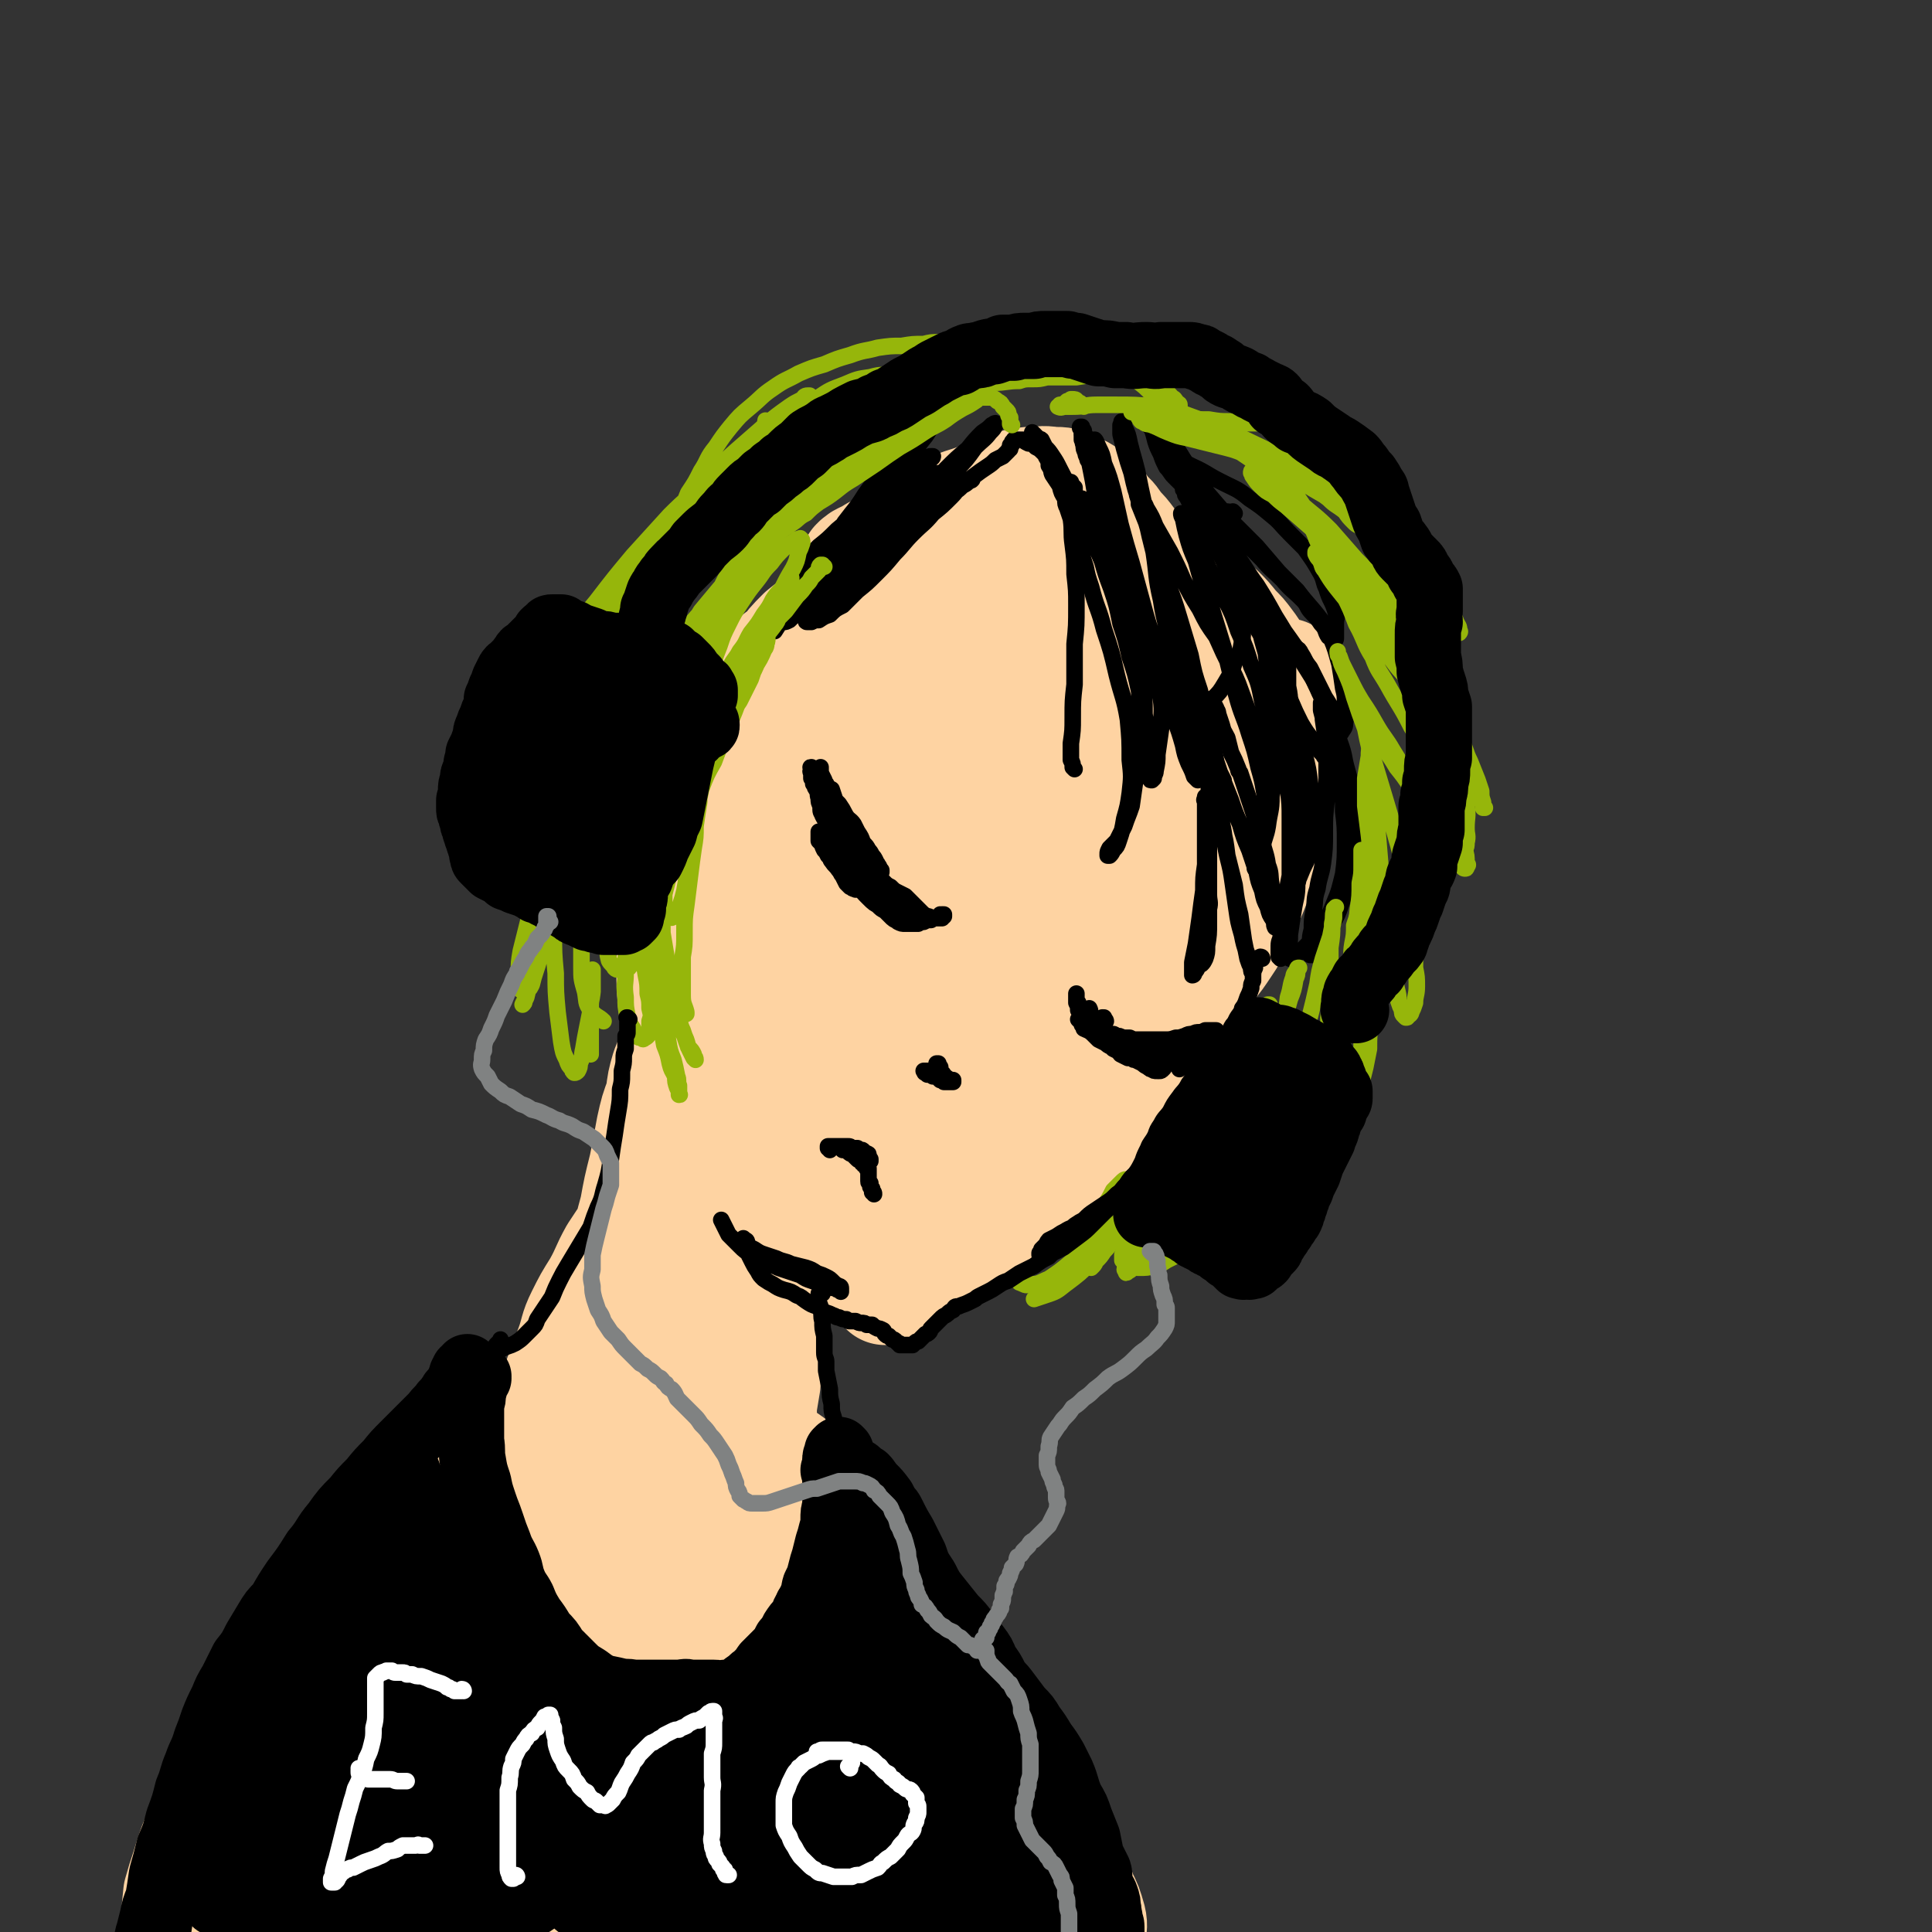 <svg viewBox='0 0 1050 1050' version='1.1' xmlns='http://www.w3.org/2000/svg' xmlns:xlink='http://www.w3.org/1999/xlink'><rect x="0" y="0" width="1050" height="1050" fill="#333333" stroke="none"/><g fill='none' stroke='rgb(254,211,162)' stroke-width='60' stroke-linecap='round' stroke-linejoin='round'><path d='M698,374c0,0 0,0 -1,-1 0,0 1,0 1,0 0,-2 0,-2 0,-3 0,-1 0,-1 0,-2 0,-1 0,-1 1,-2 0,0 -1,0 0,0 0,0 0,0 0,0 0,1 0,1 0,1 0,1 0,1 0,3 0,2 0,2 0,4 0,4 0,4 0,7 0,6 0,6 -1,11 0,6 0,6 -1,12 0,3 0,3 -1,7 0,3 0,3 -1,7 -1,7 -1,7 -3,14 -1,7 0,7 -2,15 -1,7 -1,7 -3,14 -1,6 -1,6 -3,13 -2,7 -2,7 -5,14 -3,7 -3,7 -6,13 -3,7 -3,7 -7,13 -4,6 -4,6 -8,11 -4,5 -4,5 -9,11 -3,4 -3,5 -7,9 -3,3 -3,3 -7,6 -2,2 -2,2 -4,4 0,1 -1,1 -1,1 -1,0 -1,0 -1,0 0,0 0,0 0,0 1,0 1,0 1,0 1,0 1,-1 1,-1 1,-2 1,-2 2,-3 1,-3 1,-3 1,-5 1,-4 1,-4 2,-7 1,-5 1,-5 3,-10 1,-5 1,-5 3,-10 2,-6 1,-6 3,-12 2,-7 2,-7 3,-13 2,-8 2,-8 4,-15 1,-8 2,-8 3,-15 2,-8 2,-8 4,-15 1,-7 1,-7 2,-14 0,-6 0,-6 1,-12 0,-3 0,-3 1,-7 0,-2 0,-2 0,-4 0,-1 0,-2 0,-2 -1,-1 -1,0 -2,0 0,0 0,-1 -1,0 -1,0 -1,0 -1,1 -2,1 -1,1 -2,3 -2,3 -2,3 -4,7 -2,4 -2,4 -3,8 -3,7 -2,7 -5,13 -3,7 -3,7 -6,15 -3,8 -3,8 -7,16 -4,9 -4,8 -8,17 -5,8 -4,9 -9,17 -4,8 -5,8 -9,16 -5,9 -5,9 -10,17 -5,9 -5,9 -11,17 -5,8 -5,8 -11,16 -6,7 -6,6 -11,13 -5,6 -5,6 -10,12 -4,5 -4,5 -8,9 -3,3 -3,3 -5,6 -2,2 -2,2 -4,3 -1,1 -1,1 -2,2 0,1 0,1 -1,2 -1,0 -1,0 -2,0 0,0 -1,0 -1,0 0,0 0,-1 0,-1 -1,-1 -1,-1 -1,-3 -1,-3 -1,-3 -1,-6 0,-4 0,-4 1,-8 0,-6 0,-6 1,-11 1,-7 2,-7 4,-14 2,-7 2,-7 5,-14 3,-8 3,-8 6,-15 3,-7 3,-7 6,-14 3,-7 3,-7 7,-13 3,-5 3,-5 7,-10 2,-3 2,-3 6,-7 2,-2 2,-2 4,-4 1,-1 1,-1 3,-2 0,-1 0,-1 0,-1 0,0 1,1 1,1 0,2 -1,2 -1,3 -1,3 -1,3 -3,5 -2,4 -2,4 -4,8 -3,6 -4,6 -7,12 -4,7 -4,7 -7,15 -4,7 -4,7 -8,15 -4,8 -4,8 -8,15 -4,8 -4,8 -9,15 -5,8 -5,8 -11,15 -5,6 -5,6 -11,12 -6,5 -6,5 -12,10 -5,5 -5,5 -11,10 -5,3 -5,3 -10,7 -5,3 -5,3 -9,5 -4,2 -4,2 -7,4 -3,1 -3,1 -5,2 -2,1 -2,1 -4,2 -2,1 -2,1 -3,1 -2,0 -3,0 -4,-1 -2,-1 -1,-2 -3,-4 -1,-3 -2,-3 -3,-6 -2,-5 -2,-5 -3,-11 -1,-6 -1,-6 -3,-13 -1,-6 -1,-6 -2,-13 0,-7 0,-7 0,-15 -1,-7 0,-7 0,-14 0,-7 0,-7 0,-14 0,-6 0,-6 0,-12 0,-5 -1,-5 0,-10 0,-5 0,-5 0,-9 0,-4 0,-4 0,-7 0,-2 0,-2 1,-4 0,-1 0,-1 0,-2 0,0 0,0 0,0 0,0 1,-1 1,0 0,1 0,1 0,2 -1,2 -1,2 -1,4 0,4 -1,4 -1,8 -1,6 -1,6 -2,11 -1,7 -1,7 -2,14 -1,7 -1,7 -1,15 -1,8 -1,8 -2,16 0,8 0,8 -1,16 0,8 0,8 0,16 0,8 -1,9 0,16 1,8 2,8 4,15 2,5 2,6 4,11 3,5 3,5 6,10 2,4 2,4 5,8 3,3 3,3 7,4 3,2 3,2 7,2 4,1 4,1 8,0 5,-1 6,-1 10,-3 6,-2 6,-2 12,-6 7,-4 7,-4 13,-9 7,-5 7,-6 13,-11 7,-7 7,-7 14,-13 7,-8 7,-8 14,-15 7,-8 7,-9 13,-17 7,-7 7,-7 13,-15 7,-7 7,-7 13,-14 6,-7 5,-7 11,-14 4,-5 4,-4 9,-9 4,-4 4,-4 8,-7 3,-3 3,-2 6,-5 1,-1 1,-1 3,-2 1,0 1,0 2,-1 0,0 0,0 0,0 1,1 0,1 0,2 0,2 1,2 0,4 -2,3 -2,3 -4,6 -4,4 -4,4 -7,9 -4,6 -4,6 -8,13 -5,7 -5,7 -10,14 -5,7 -5,7 -10,14 -6,7 -5,7 -11,14 -6,7 -6,7 -13,14 -6,7 -6,7 -13,14 -6,7 -6,7 -12,13 -6,6 -6,6 -12,11 -5,5 -5,5 -11,10 -4,4 -4,4 -9,8 -3,2 -3,2 -7,4 -2,1 -2,1 -4,3 -2,0 -2,0 -3,1 -1,0 -1,0 -2,0 0,0 0,0 -1,0 0,0 1,0 1,-1 0,0 0,0 1,-1 2,-1 2,-1 4,-2 3,-1 3,-1 6,-3 5,-3 4,-3 8,-6 6,-3 6,-3 11,-6 6,-4 6,-4 11,-8 6,-4 6,-4 12,-8 6,-5 6,-5 12,-10 7,-5 7,-5 13,-10 6,-6 6,-5 13,-11 6,-6 6,-6 12,-11 6,-6 6,-6 11,-12 5,-5 5,-5 10,-11 5,-6 5,-6 10,-12 5,-6 5,-6 10,-12 4,-6 4,-6 9,-13 4,-5 4,-5 8,-11 2,-3 2,-3 5,-7 1,-2 0,-2 1,-4 0,0 0,0 0,0 0,0 0,0 -1,0 -1,1 -1,1 -3,3 -3,2 -3,2 -6,5 -4,4 -4,5 -9,9 -6,6 -6,6 -11,12 -7,6 -6,6 -12,13 -7,7 -6,8 -13,15 -7,7 -7,7 -14,14 -7,7 -7,7 -14,13 -8,6 -8,6 -15,12 -8,6 -8,6 -15,11 -8,5 -8,5 -16,9 -7,4 -7,4 -15,8 -6,3 -6,4 -13,7 -6,2 -6,2 -12,4 -5,1 -5,1 -10,1 -4,0 -4,0 -9,-1 -4,-1 -4,-1 -8,-2 -4,-2 -4,-2 -8,-4 -4,-2 -4,-3 -7,-5 -4,-3 -4,-3 -8,-6 -4,-3 -4,-3 -8,-6 -4,-4 -4,-4 -8,-7 -3,-4 -3,-4 -7,-8 -3,-4 -3,-3 -6,-8 -2,-4 -2,-4 -4,-8 -2,-5 -2,-5 -4,-9 -1,-5 0,-5 -1,-10 -1,-5 -1,-5 -2,-11 -1,-6 -1,-6 -2,-12 -1,-6 -1,-6 -2,-13 -2,-7 -1,-7 -3,-13 -1,-7 -1,-7 -2,-14 -2,-6 -2,-6 -4,-12 -1,-6 -1,-6 -3,-12 -1,-5 -1,-5 -2,-10 -1,-4 -1,-4 -2,-8 -1,-5 -1,-5 -1,-9 -1,-4 -1,-4 -1,-7 0,-3 0,-3 0,-6 0,-1 0,-1 0,-3 0,-1 0,-1 0,-2 0,0 -1,0 -1,0 0,1 0,1 0,1 0,2 1,2 0,4 0,3 0,3 0,7 0,5 0,5 -1,11 0,7 0,7 0,14 -1,9 -1,9 -1,18 0,9 0,9 1,19 1,9 1,9 3,19 2,9 3,9 6,18 3,9 3,9 6,17 3,7 3,7 6,13 3,6 3,6 5,11 2,4 2,4 5,8 1,3 1,4 3,6 1,2 1,1 2,2 1,1 1,1 2,1 0,0 0,0 0,0 1,-1 1,-1 1,-1 0,-2 0,-2 0,-4 0,-4 0,-4 1,-7 0,-5 0,-5 0,-10 0,-5 0,-5 0,-11 -1,-7 -1,-7 -1,-14 -1,-7 -1,-7 -2,-14 -1,-7 0,-7 -1,-15 -1,-7 -1,-7 -1,-14 -1,-7 -1,-7 -2,-15 0,-7 -1,-7 -1,-14 -1,-7 -1,-7 -1,-13 -1,-6 -1,-6 -2,-11 -1,-5 -1,-5 -1,-10 -1,-5 -1,-5 -1,-10 0,-4 0,-4 0,-8 0,-5 0,-5 1,-9 1,-4 1,-4 3,-9 2,-4 2,-4 5,-9 2,-5 2,-5 5,-10 4,-6 4,-5 8,-11 4,-5 4,-5 8,-10 5,-5 5,-5 10,-9 4,-5 4,-5 9,-10 4,-4 4,-4 9,-7 3,-4 3,-4 7,-7 3,-2 3,-2 7,-4 2,-1 2,-1 4,-2 2,0 2,0 3,0 0,-1 0,-1 1,0 0,0 0,0 1,0 0,0 0,0 -1,1 -1,1 -1,1 -2,2 -3,2 -3,2 -5,5 -4,4 -4,4 -7,8 -5,5 -5,5 -10,11 -5,7 -5,7 -10,14 -5,7 -5,7 -10,14 -5,8 -5,8 -10,16 -4,7 -3,7 -8,14 -3,4 -2,5 -6,9 -2,3 -2,3 -5,5 -2,1 -2,1 -4,1 -1,0 -2,0 -2,0 -2,-1 -2,-2 -3,-3 -1,-2 -1,-2 -1,-5 -1,-3 -1,-3 -1,-6 -1,-5 -1,-5 0,-9 0,-6 0,-6 2,-12 1,-7 2,-7 4,-13 2,-7 2,-7 5,-14 3,-7 3,-7 6,-13 2,-7 2,-7 5,-13 2,-6 2,-6 4,-12 2,-4 2,-4 4,-9 2,-2 2,-2 3,-5 0,-1 0,-1 1,-2 0,0 0,0 0,0 0,1 0,1 0,2 -1,3 -1,3 -2,5 -1,3 -2,3 -3,7 -3,6 -3,6 -6,11 -3,8 -3,8 -5,15 -3,8 -3,8 -5,15 -2,7 -3,7 -5,14 -1,7 -1,7 -2,14 -1,5 -1,5 -3,11 -1,4 -1,4 -2,7 -1,2 -1,2 -3,4 0,1 0,1 -1,1 -1,0 -1,0 -2,0 -1,-2 -1,-2 -1,-4 -1,-3 -1,-3 -1,-6 0,-5 -1,-5 0,-9 0,-7 0,-7 2,-13 1,-7 2,-7 4,-14 3,-7 3,-7 6,-14 4,-8 5,-8 9,-16 5,-8 4,-8 10,-16 5,-7 5,-7 12,-14 5,-7 5,-7 11,-13 5,-4 5,-4 10,-8 4,-3 4,-3 9,-5 3,-1 4,-1 7,-1 3,0 4,0 6,1 3,2 3,3 6,6 2,3 3,4 4,8 2,6 1,6 2,13 0,8 0,9 -2,17 -2,11 -3,11 -5,22 -3,13 -3,13 -6,25 -3,12 -3,12 -6,25 -2,10 -2,10 -5,21 -2,9 -2,9 -5,18 -1,8 -2,8 -3,15 -2,5 -2,5 -3,11 -1,4 -2,4 -2,9 -1,3 0,3 0,6 0,1 -1,2 0,3 0,0 0,1 1,1 1,0 1,0 2,0 2,-1 2,-1 4,-3 4,-3 3,-4 6,-8 6,-7 5,-7 10,-13 7,-9 7,-9 13,-18 7,-10 8,-10 15,-21 7,-11 7,-11 15,-22 8,-12 8,-12 17,-23 8,-10 8,-9 16,-18 5,-6 4,-6 10,-12 3,-3 3,-3 7,-5 0,-1 1,-1 2,0 1,1 1,1 1,3 0,4 0,4 0,7 -1,6 -1,6 -2,12 -3,9 -3,9 -6,18 -4,11 -4,11 -7,22 -3,13 -3,13 -7,25 -4,13 -4,13 -8,25 -3,12 -3,12 -8,24 -3,10 -3,10 -8,21 -3,8 -3,9 -8,17 -3,7 -3,7 -8,13 -3,4 -3,5 -6,9 -3,2 -3,2 -6,3 -2,1 -2,1 -4,1 -2,0 -2,1 -3,0 -1,-1 -1,-1 -1,-3 -1,-3 -1,-3 -1,-5 0,-5 0,-5 1,-9 1,-6 1,-6 3,-12 3,-8 3,-8 6,-16 3,-10 3,-10 7,-19 5,-10 5,-10 10,-19 6,-11 7,-11 14,-21 7,-10 7,-10 15,-20 8,-10 8,-10 17,-20 9,-9 9,-9 18,-17 8,-8 8,-8 17,-16 7,-6 7,-6 15,-12 7,-6 7,-5 14,-11 6,-4 6,-4 12,-8 4,-3 4,-3 9,-6 3,-2 3,-2 7,-3 2,-1 2,-1 5,-2 3,0 3,0 5,0 3,0 3,0 6,1 3,1 3,1 6,2 3,0 3,1 6,2 3,0 3,1 6,1 3,0 3,1 6,0 1,0 2,0 3,-1 1,-1 0,-2 0,-4 0,-2 1,-3 0,-5 -1,-4 -2,-4 -4,-8 -2,-4 -2,-4 -5,-8 -3,-4 -3,-4 -7,-8 -4,-5 -4,-5 -8,-9 -5,-4 -5,-4 -10,-8 -6,-3 -5,-3 -11,-7 -5,-3 -5,-3 -10,-6 -6,-4 -6,-4 -11,-8 -5,-3 -5,-3 -10,-7 -5,-3 -5,-4 -10,-7 -5,-4 -5,-4 -11,-7 -5,-2 -5,-2 -10,-4 -7,-2 -7,-2 -13,-3 -7,-1 -7,-1 -14,-1 -7,0 -7,1 -14,2 -8,2 -8,2 -16,4 -8,3 -8,3 -16,6 -9,3 -9,3 -16,6 -7,3 -7,4 -13,7 -5,2 -5,2 -9,4 -2,1 -2,1 -3,3 0,0 0,0 -1,0 0,0 0,0 0,0 1,0 1,0 1,-1 1,0 1,0 3,-1 2,-2 2,-2 4,-3 3,-2 3,-2 7,-3 5,-3 4,-4 10,-7 6,-4 6,-4 12,-7 7,-4 7,-4 14,-7 7,-4 7,-3 15,-6 7,-3 7,-4 15,-6 6,-2 6,-2 13,-3 7,0 7,-1 13,0 6,0 6,0 12,3 5,2 5,2 9,6 5,3 5,3 8,8 4,3 4,4 7,8 3,3 3,3 6,7 2,3 2,3 3,7 1,2 0,2 0,4 1,2 1,2 1,3 0,1 0,1 -1,2 -1,0 -1,0 -2,0 -1,0 -1,0 -2,0 -1,0 -1,0 -2,-1 -2,-2 -2,-2 -4,-4 -2,-2 -2,-2 -5,-4 -3,-2 -3,-2 -6,-4 -5,-2 -5,-2 -10,-4 -8,-2 -8,-2 -15,-2 -9,-2 -9,-2 -19,-2 -9,1 -9,1 -18,2 -10,2 -10,2 -20,5 -9,3 -10,3 -19,7 -8,3 -8,3 -16,8 -6,3 -7,3 -12,7 -5,4 -5,4 -8,8 -3,5 -2,5 -4,10 -1,5 -1,5 -2,10 0,6 0,6 0,11 0,5 -1,5 0,10 1,5 1,5 4,8 2,4 3,5 6,7 5,4 5,5 11,7 7,2 7,2 15,3 9,1 9,1 18,1 10,1 10,1 20,0 10,0 10,0 20,-2 9,-1 9,-1 18,-2 8,-2 8,-2 16,-4 5,-1 5,-1 10,-2 3,-1 3,-1 7,-1 1,0 1,-1 2,0 1,1 1,1 2,3 1,2 1,2 1,5 0,3 0,3 0,7 0,6 0,6 0,11 0,7 0,7 -1,14 -1,7 -1,7 -2,14 -1,6 -1,6 -2,13 0,5 0,5 -1,11 -1,4 -1,4 -2,8 -1,3 0,3 -1,6 0,3 0,3 -1,6 0,2 0,2 0,4 0,2 0,2 0,4 1,2 0,3 1,4 1,1 1,1 3,1 1,1 1,1 3,0 2,-1 3,-1 5,-3 2,-3 3,-3 5,-6 3,-4 2,-4 5,-9 3,-6 3,-6 5,-12 3,-7 3,-7 5,-15 3,-8 3,-8 4,-17 2,-8 1,-8 2,-17 0,-8 0,-8 0,-17 0,-9 1,-9 0,-17 -1,-9 -1,-9 -3,-17 -1,-7 -1,-7 -4,-14 -2,-6 -2,-6 -6,-11 -2,-3 -2,-3 -5,-5 -3,-2 -3,-2 -7,-2 -2,-1 -2,-1 -4,0 -3,1 -3,1 -4,3 -3,3 -2,3 -4,6 -2,3 -2,3 -4,7 -3,4 -2,4 -5,8 -2,4 -2,4 -6,8 -3,3 -3,3 -7,6 -4,2 -4,2 -8,4 -5,2 -5,2 -11,3 -5,1 -5,1 -11,1 -5,1 -5,0 -11,1 -5,0 -5,0 -10,0 -5,-1 -5,-1 -9,-2 -3,-1 -3,-1 -5,-3 -1,-1 -1,-1 -2,-3 0,-1 0,-2 0,-3 1,-2 1,-2 3,-4 2,-3 2,-3 4,-6 4,-3 4,-3 8,-6 4,-3 4,-3 9,-7 5,-3 5,-3 10,-7 4,-3 4,-3 9,-6 4,-3 4,-3 8,-5 4,-2 4,-2 7,-4 2,-1 2,-1 4,-2 1,0 1,0 2,0 1,0 1,0 1,0 0,0 0,1 0,1 -1,1 -1,1 -3,2 -2,1 -2,1 -4,2 -2,2 -2,2 -5,4 -3,1 -3,1 -6,2 -3,1 -3,1 -5,2 -3,0 -3,0 -5,1 -2,0 -2,0 -4,1 -1,0 -1,0 -3,0 -1,0 -1,0 -2,0 -2,0 -2,0 -3,0 -1,0 -1,-1 -1,-1 -2,0 -2,0 -3,-1 0,0 0,0 0,0 0,0 -1,0 -1,0 0,0 0,0 0,0 0,2 0,2 0,3 0,2 0,2 0,4 0,3 1,3 0,6 0,6 0,6 -1,11 -1,6 -1,6 -2,13 -1,8 -1,8 -2,16 -1,10 -1,10 -2,20 -1,10 -1,10 -2,21 -1,12 -1,12 -3,24 -2,13 -2,13 -3,25 -2,12 -2,12 -4,24 -1,10 -1,10 -3,20 -2,10 -2,10 -4,19 -2,9 -2,9 -5,17 -3,8 -3,8 -6,15 -3,7 -3,7 -8,13 -4,7 -4,7 -9,13 -6,6 -6,6 -12,11 -5,5 -5,5 -11,9 -6,4 -6,4 -12,8 -5,3 -5,3 -10,5 -4,2 -4,3 -8,4 -3,1 -3,1 -6,1 -1,0 -1,0 -3,0 -2,-1 -2,-1 -3,-3 -2,-2 -2,-2 -4,-5 -2,-3 -2,-3 -3,-6 -3,-5 -2,-5 -4,-9 -2,-6 -2,-6 -4,-11 -1,-6 -1,-6 -3,-12 -2,-5 -2,-5 -4,-11 -1,-5 -1,-5 -3,-9 -2,-3 -2,-3 -4,-5 -1,-2 -1,-2 -3,-3 -1,-1 -1,0 -2,0 -1,0 -2,0 -2,0 -1,2 -1,2 -2,4 -1,3 -1,3 -2,6 -2,5 -2,5 -4,10 -2,7 -2,7 -3,15 -3,8 -3,8 -5,17 -2,11 -2,11 -4,21 -3,12 -3,12 -5,23 -3,11 -3,11 -5,22 -3,11 -3,11 -7,22 -3,10 -3,10 -6,19 -3,9 -3,9 -7,17 -3,7 -3,7 -6,14 -3,5 -3,5 -6,10 -2,4 -2,4 -4,8 -2,3 -1,3 -3,6 -1,1 -1,1 -2,3 0,2 0,2 -1,3 0,1 0,1 0,1 0,0 0,0 0,0 0,0 0,0 0,0 0,-2 0,-2 0,-3 0,-4 0,-4 1,-7 1,-6 1,-6 2,-11 2,-7 1,-7 3,-13 3,-8 3,-8 6,-16 3,-8 2,-9 6,-17 4,-8 4,-8 9,-16 5,-9 4,-9 9,-18 6,-9 6,-9 11,-17 5,-7 5,-8 11,-14 4,-6 4,-6 9,-11 4,-4 4,-4 9,-7 3,-2 3,-2 7,-3 1,0 1,0 2,1 1,1 1,2 1,4 1,3 1,3 0,6 0,6 0,6 -1,11 -1,7 -1,7 -2,15 -2,8 -2,8 -4,17 -3,10 -3,10 -5,19 -3,9 -2,9 -5,18 -2,9 -1,9 -4,17 -1,7 -1,7 -3,14 -2,5 -2,5 -4,11 -1,4 -2,4 -3,9 -1,3 -1,3 -2,7 -1,2 -1,2 -1,4 -1,0 -1,0 -1,1 0,0 0,0 0,0 1,-1 1,-1 1,-1 1,-2 1,-2 2,-5 3,-4 3,-4 5,-9 5,-7 5,-7 9,-15 5,-9 5,-9 10,-17 6,-9 5,-10 11,-19 5,-8 5,-8 10,-15 4,-7 4,-7 9,-13 4,-5 4,-5 8,-10 2,-2 2,-3 4,-5 1,-1 1,-1 3,-1 0,-1 0,-1 1,0 0,0 0,1 0,2 0,2 0,2 0,4 0,3 0,4 0,7 0,5 -1,5 -1,10 -1,7 -1,7 -2,13 -1,7 -1,7 -1,14 -1,8 -1,8 -2,15 0,7 0,7 0,14 -1,6 -1,6 -2,12 0,5 0,5 0,10 0,4 0,4 0,7 0,1 0,1 0,2 0,1 0,1 0,1 0,1 0,0 0,0 0,-1 0,-1 -1,-1 0,-2 0,-2 0,-5 -1,-4 0,-4 -1,-7 0,-6 0,-6 0,-11 -1,-7 -1,-7 -1,-14 0,-8 0,-8 -1,-16 0,-7 0,-7 0,-15 0,-6 0,-6 0,-13 0,-4 0,-5 -1,-9 0,-3 0,-3 0,-5 0,-1 0,-1 -1,-2 0,0 0,0 0,0 0,0 0,1 0,1 0,1 0,1 0,3 -1,3 0,3 -1,6 0,4 0,4 -1,8 0,5 0,5 -1,10 0,6 -1,6 -1,12 0,7 0,7 -1,13 0,6 0,6 -1,12 0,6 0,6 -1,11 0,5 0,5 0,9 -1,4 -1,4 -1,7 0,3 0,3 -1,5 0,2 0,2 -1,4 -1,2 -1,2 -2,3 -1,1 -1,1 -2,2 -2,1 -2,1 -4,2 -1,0 -1,0 -3,0 -2,0 -2,0 -4,0 -2,-1 -2,0 -4,-1 -3,-1 -3,-2 -6,-3 -3,-2 -3,-2 -6,-3 -4,-2 -4,-3 -7,-5 -4,-3 -4,-2 -8,-5 -4,-3 -4,-3 -8,-6 -3,-2 -3,-2 -7,-4 -2,-2 -2,-2 -5,-4 -2,-1 -2,-1 -5,-2 -2,0 -2,0 -3,0 -1,0 -2,0 -2,1 -1,0 -1,0 -1,1 -1,1 -1,2 0,3 0,2 0,2 1,3 1,3 1,3 3,5 3,3 3,3 6,5 3,3 3,3 6,5 3,2 3,2 6,4 3,2 3,2 6,3 2,1 3,1 5,1 2,1 2,1 4,0 0,0 1,0 1,0 1,-1 1,-1 2,-2 1,-1 1,-1 1,-2 1,-1 1,-1 1,-2 1,-2 1,-2 1,-3 1,0 1,0 1,-1 1,-1 1,-1 1,-2 0,-1 0,-1 0,-1 0,-1 0,-1 0,-1 0,-1 0,-1 0,-2 0,0 0,0 0,-1 -1,0 -1,0 -2,-1 0,0 0,0 -1,0 -1,0 -1,0 -2,0 -1,0 -1,0 -2,0 -1,0 -1,0 -2,0 -1,0 -1,0 -2,0 -1,1 -1,1 -1,1 -1,1 -1,1 -1,2 -1,0 -1,0 -1,1 -1,1 -1,1 -1,1 -1,1 -1,1 -1,2 -1,1 -1,1 -1,2 -1,0 -1,0 -1,1 -1,0 -1,0 -1,1 -1,0 -1,0 -1,0 0,0 -1,0 -1,0 0,0 0,0 0,0 -1,0 -1,0 -1,0 0,0 0,0 0,0 0,0 0,0 0,0 -1,0 -1,0 -1,0 0,0 0,0 0,-1 0,0 0,0 0,0 1,1 0,0 0,0 0,0 0,0 0,0 0,1 0,0 0,0 0,0 0,0 0,0 0,1 0,1 0,1 0,0 0,0 0,1 0,0 -1,0 -1,0 0,0 0,0 0,1 0,0 0,0 0,0 0,0 0,0 -1,0 0,0 0,0 -1,0 0,0 0,0 0,0 0,0 0,0 0,0 0,0 0,0 0,0 -1,0 -1,0 -1,0 0,0 0,0 0,0 0,0 0,0 0,0 0,0 0,0 0,0 0,1 0,0 0,0 -1,0 0,0 0,0 0,0 0,0 0,0 0,0 0,0 0,0 0,0 0,0 0,0 0,0 0,0 0,0 0,-1 0,-1 0,-1 0,0 0,0 0,0 0,-1 0,-1 0,-1 0,-1 0,-1 0,-2 0,0 0,0 0,-1 0,-1 0,-1 0,-2 0,0 0,0 0,-1 -1,-1 -1,-1 -1,-2 0,-1 0,-1 0,-2 0,-1 0,-1 -1,-2 0,-1 0,-1 0,-2 -1,-2 -1,-2 -1,-3 -1,-2 -1,-2 -2,-4 -1,-1 -1,-1 -2,-2 0,-1 0,-1 -1,-2 -1,-1 -2,-1 -3,-2 -1,-1 -1,-1 -2,-1 -1,-1 -1,-1 -2,-1 -1,-1 -1,-1 -3,-1 -1,0 -1,0 -2,0 -2,0 -2,0 -3,0 -2,1 -2,1 -3,2 -2,0 -2,0 -4,1 -2,2 -1,2 -3,4 -2,2 -2,2 -5,3 -2,2 -2,2 -4,4 -3,3 -3,3 -6,6 -4,3 -4,3 -9,7 -6,5 -6,5 -12,11 -7,7 -7,7 -14,14 -5,6 -5,6 -10,12 -7,7 -7,7 -13,15 -8,9 -8,9 -16,18 -8,8 -7,9 -15,17 -7,6 -7,7 -14,13 -5,4 -5,4 -10,8 -4,3 -4,3 -7,5 -2,0 -2,0 -3,0 -1,0 -1,0 -1,0 0,-1 0,-1 0,-2 1,-2 1,-2 2,-3 2,-3 1,-3 3,-6 3,-4 4,-4 7,-7 4,-4 4,-4 8,-9 4,-5 4,-4 9,-9 6,-6 6,-6 11,-11 6,-7 6,-7 12,-13 7,-7 8,-7 15,-14 11,-12 11,-12 23,-23 8,-8 8,-8 17,-15 7,-7 7,-7 15,-12 5,-4 5,-4 12,-8 4,-3 4,-3 8,-5 2,-1 2,0 5,-1 1,0 1,0 1,0 1,1 1,1 0,2 0,1 1,1 0,2 -2,2 -2,2 -4,4 -2,2 -2,3 -5,5 -3,3 -3,3 -7,6 -4,3 -4,3 -8,6 -5,3 -5,3 -10,6 -6,4 -6,4 -11,7 -7,4 -7,4 -13,8 -5,3 -5,3 -10,7 -6,5 -6,5 -11,10 -8,8 -8,8 -15,16 -8,10 -8,10 -17,20 -11,14 -11,14 -23,28 -7,9 -7,9 -14,18 -6,8 -6,8 -12,16 -5,8 -5,8 -10,15 -6,9 -6,9 -12,18 -7,12 -8,12 -15,24 -4,7 -4,8 -7,15 -6,13 -6,13 -10,26 -2,6 -2,6 -4,13 -1,10 -1,10 -2,20 0,6 0,6 0,12 0,4 0,4 0,7 1,3 0,3 2,6 1,2 1,2 3,3 1,0 1,0 2,0 2,0 3,0 4,-1 2,-2 2,-3 4,-5 4,-5 4,-5 7,-10 4,-6 4,-6 8,-13 5,-8 5,-8 10,-16 9,-14 9,-14 18,-28 7,-11 7,-11 15,-23 9,-13 9,-13 18,-26 8,-11 8,-11 15,-22 6,-8 6,-8 12,-17 10,-14 9,-14 20,-28 8,-11 8,-11 16,-22 13,-17 13,-17 26,-33 9,-11 9,-10 19,-21 8,-9 8,-9 16,-17 6,-7 6,-7 13,-13 5,-5 5,-5 10,-9 1,-1 1,-1 3,-2 1,-1 2,-1 2,0 1,1 1,2 0,3 -1,4 -2,4 -4,8 -6,11 -6,11 -12,21 -6,9 -5,9 -10,18 -8,14 -8,15 -16,29 -9,15 -9,15 -18,31 -12,20 -12,20 -23,41 -4,8 -4,8 -8,17 -7,15 -7,14 -14,29 -7,15 -7,15 -14,29 -5,11 -5,11 -10,21 -7,15 -7,15 -14,30 -3,7 -3,7 -6,14 -3,6 -2,6 -5,13 0,2 -1,3 -1,3 0,0 0,-1 1,-2 1,-3 1,-3 3,-5 2,-3 2,-3 4,-6 5,-10 5,-10 10,-20 5,-10 5,-11 10,-21 6,-13 6,-13 11,-25 7,-13 7,-13 13,-27 9,-21 9,-21 19,-43 7,-18 7,-18 15,-35 8,-17 8,-17 17,-34 8,-15 8,-15 17,-30 7,-11 6,-12 14,-23 4,-7 4,-8 10,-14 3,-3 4,-3 8,-4 2,-1 3,-1 4,1 2,2 2,3 2,6 1,6 1,6 1,12 0,10 0,10 0,19 0,12 0,12 0,23 0,12 0,12 0,23 1,11 1,11 2,22 2,9 2,9 4,17 2,7 2,7 6,13 2,4 2,4 6,7 2,2 3,2 5,3 3,0 3,0 5,-2 4,-2 4,-2 6,-6 4,-5 4,-5 7,-11 4,-8 4,-9 7,-17 3,-10 3,-10 6,-19 3,-10 3,-10 6,-20 3,-10 3,-10 5,-20 2,-9 2,-9 3,-19 2,-8 1,-8 3,-17 1,-6 1,-5 2,-11 1,-4 1,-4 1,-7 1,-1 1,-1 1,-1 0,0 0,0 0,0 0,2 0,2 1,4 1,3 1,3 1,7 2,5 2,5 3,11 1,7 2,7 3,15 2,8 2,8 3,16 2,9 2,9 4,17 3,8 3,8 6,17 2,6 2,6 4,13 2,4 1,4 3,8 1,2 2,2 3,4 1,0 1,0 2,0 0,0 0,0 1,0 0,-1 0,-1 0,-3 -1,-3 0,-3 -1,-5 -1,-5 -2,-4 -3,-8 -3,-6 -3,-6 -5,-11 -2,-7 -2,-7 -4,-13 -3,-7 -3,-7 -5,-14 -2,-8 -2,-8 -4,-16 -1,-7 -1,-7 -2,-15 0,-6 0,-6 -1,-12 0,-3 0,-3 0,-6 -1,0 -1,-1 -1,-1 1,0 1,0 1,0 2,0 2,0 3,1 2,1 2,2 4,4 2,4 2,4 5,7 4,6 4,6 8,12 5,8 5,9 10,17 7,8 7,9 13,17 8,9 8,9 16,18 8,9 8,9 16,18 8,9 9,8 17,18 8,10 8,10 16,20 8,11 8,11 15,22 7,11 6,11 13,23 5,10 5,10 10,22 5,10 5,10 9,20 4,9 4,9 7,18 3,6 3,6 5,13 1,4 0,5 0,9 0,3 1,3 0,6 0,2 -1,2 -2,3 -2,1 -2,1 -4,1 -2,1 -2,1 -4,1 -3,0 -3,0 -6,-1 -3,-1 -3,-2 -5,-4 -4,-2 -4,-2 -8,-6 -5,-4 -5,-4 -9,-8 -6,-7 -6,-7 -11,-14 -6,-8 -6,-8 -12,-17 -7,-9 -7,-9 -13,-19 -7,-11 -8,-11 -14,-22 -8,-14 -8,-14 -15,-27 -7,-15 -7,-15 -14,-30 -8,-15 -8,-16 -15,-31 -7,-14 -7,-14 -14,-28 -5,-9 -4,-9 -10,-17 -7,-10 -8,-10 -16,-19 -4,-5 -4,-5 -9,-8 -3,-2 -3,-3 -6,-3 -1,0 -1,0 -2,1 -1,2 0,3 0,5 0,6 -1,6 0,11 1,10 1,10 2,20 3,12 3,12 6,24 2,10 2,10 4,21 4,18 5,18 9,37 4,15 4,15 7,30 4,14 4,14 7,27 2,11 3,11 4,22 1,6 1,6 1,13 0,7 1,7 0,14 -1,4 -2,4 -4,7 -2,1 -2,1 -5,2 -2,1 -2,1 -5,2 -3,0 -3,0 -5,0 -3,-1 -4,-1 -6,-3 -3,-2 -4,-2 -6,-5 -3,-6 -4,-6 -6,-12 -2,-9 -2,-9 -3,-19 -2,-12 -2,-12 -3,-23 -1,-15 -1,-15 -2,-30 -1,-17 -1,-17 -1,-34 0,-16 0,-16 0,-32 0,-14 0,-14 0,-28 0,-9 0,-9 0,-18 0,-5 0,-5 0,-9 0,-1 -1,-1 -1,-1 -1,0 -1,1 -1,2 0,3 0,3 0,5 -1,5 -1,5 -1,10 -1,9 -1,9 -2,17 -2,11 -2,11 -3,22 -3,13 -2,13 -5,26 -4,16 -3,16 -8,31 -4,16 -4,17 -10,33 -6,14 -6,14 -12,28 -6,12 -6,12 -13,23 -6,10 -6,10 -14,18 -6,6 -6,6 -13,11 -5,3 -5,4 -11,5 -5,0 -6,0 -9,-2 -5,-3 -5,-3 -7,-8 -2,-7 -2,-8 -2,-16 -1,-11 -2,-11 -1,-23 1,-14 2,-14 5,-28 2,-16 2,-16 6,-31 3,-16 3,-16 7,-32 5,-17 4,-17 10,-33 5,-16 5,-16 11,-31 4,-12 4,-12 9,-24 4,-7 4,-7 7,-15 1,-2 2,-2 2,-4 0,0 0,1 0,1 -1,3 -1,3 -2,7 -4,7 -4,7 -7,14 -5,12 -6,12 -10,24 -7,15 -7,15 -12,31 -6,17 -6,18 -11,35 -6,18 -6,18 -11,36 -5,15 -5,15 -10,31 -5,14 -5,14 -10,27 -5,13 -5,13 -10,26 -5,11 -5,11 -10,21 -3,6 -2,7 -5,12 -3,5 -3,5 -6,9 -1,2 -2,2 -3,3 0,1 1,0 1,-1 4,-4 4,-4 6,-8 8,-13 8,-13 14,-26 7,-15 7,-15 13,-30 8,-16 8,-16 15,-33 7,-17 7,-17 15,-34 7,-18 6,-18 14,-35 6,-15 6,-15 12,-29 5,-9 5,-9 9,-18 2,-5 2,-5 5,-9 1,-2 2,-2 3,-1 1,0 1,0 1,2 1,3 1,3 2,7 0,6 0,6 1,12 1,9 1,9 3,18 3,12 3,12 6,23 3,12 3,12 6,24 4,11 4,11 7,23 4,10 3,10 8,20 3,8 3,8 7,15 2,5 2,5 6,10 2,3 2,3 5,5 2,1 2,1 5,1 3,0 3,0 6,-2 4,-2 4,-2 7,-5 5,-5 5,-5 10,-10 5,-5 6,-5 11,-10 6,-6 6,-6 11,-12 5,-5 5,-5 11,-11 4,-4 4,-4 8,-8 3,-2 3,-3 7,-4 1,-1 2,-1 3,0 2,1 2,2 4,4 1,3 1,3 3,6 2,4 2,4 4,8 2,6 2,6 4,11 3,6 3,6 5,11 2,5 2,5 4,10 2,4 2,4 3,8 0,2 0,2 0,4 0,0 0,1 0,1 -1,1 -2,1 -3,1 -3,0 -3,0 -5,0 -4,-1 -4,-1 -8,-3 -5,-3 -5,-3 -10,-7 -5,-4 -6,-4 -11,-9 -6,-5 -6,-5 -11,-10 -5,-6 -5,-5 -9,-12 -5,-6 -5,-6 -8,-13 -3,-7 -3,-7 -6,-14 -2,-6 -1,-6 -2,-12 -1,-4 -1,-4 -1,-8 0,-1 -1,-2 0,-3 2,-2 2,-2 5,-2 2,-1 3,-1 5,0 4,1 4,1 7,4 5,4 5,4 9,9 6,7 5,8 10,16 5,10 5,10 10,20 5,10 5,10 10,21 6,11 5,11 11,21 5,9 5,9 10,18 4,6 5,6 10,12 3,4 3,4 7,7 2,2 2,2 4,3 0,0 0,1 0,1 0,0 0,0 0,0 -2,-1 -2,-1 -3,-2 -3,-2 -3,-3 -5,-5 -3,-2 -3,-2 -7,-5 -4,-4 -4,-4 -9,-7 -5,-4 -5,-4 -10,-7 -6,-4 -6,-4 -12,-8 -7,-4 -7,-4 -14,-8 -7,-5 -7,-5 -15,-9 -8,-4 -8,-4 -17,-9 -9,-4 -9,-4 -19,-9 -9,-4 -9,-4 -19,-8 -10,-5 -10,-5 -20,-8 -10,-4 -10,-4 -20,-7 -9,-3 -9,-4 -19,-6 -9,-2 -9,-2 -18,-4 -8,-1 -8,-1 -16,-1 -7,0 -7,0 -13,1 -6,1 -6,1 -11,3 -4,1 -5,2 -8,5 -2,2 -2,2 -3,5 -1,3 -2,3 -1,6 0,3 0,3 2,5 2,3 2,4 6,5 5,3 5,3 11,5 8,2 8,2 16,3 8,1 8,1 16,1 10,-1 10,-1 19,-3 9,-3 9,-3 18,-7 9,-4 9,-4 17,-9 7,-4 7,-4 13,-10 5,-4 5,-4 9,-9 3,-4 2,-4 4,-9 2,-3 2,-3 2,-7 0,-2 0,-2 -1,-4 0,-2 -1,-2 -2,-3 -2,-1 -2,-1 -4,-1 -2,-1 -3,-1 -5,0 -3,1 -3,1 -6,3 -4,2 -4,2 -7,4 -4,3 -4,3 -8,6 -5,3 -5,3 -9,7 -5,3 -5,3 -9,7 -5,3 -5,4 -10,7 -6,4 -6,4 -11,7 -4,4 -4,4 -9,7 -4,2 -4,2 -8,4 -2,1 -2,1 -4,2 -1,0 -1,0 -2,0 0,0 0,0 0,0 0,0 0,0 1,-1 1,-2 1,-2 2,-4 2,-2 2,-2 5,-5 3,-3 3,-3 6,-6 3,-3 3,-3 7,-6 4,-3 4,-3 8,-5 4,-1 4,-1 8,-2 4,-1 4,-1 8,-2 4,0 4,0 8,1 4,0 4,1 8,2 4,1 4,1 7,3 4,2 4,2 8,5 4,2 4,2 8,5 3,3 3,3 7,7 3,3 3,3 7,6 3,4 3,4 6,7 2,3 2,3 4,5 '/><path d='M415,1013c0,0 -1,0 -1,-1 -2,-1 -2,-1 -4,-2 -2,-2 -2,-2 -4,-4 -1,0 -1,-1 -2,-1 0,1 0,2 0,4 0,5 -1,5 0,9 2,9 2,9 4,18 3,8 3,8 6,17 1,2 1,2 2,4 3,4 3,4 5,9 '/><path d='M380,1031c0,0 0,0 -1,-1 -1,0 -1,1 -3,1 -3,-1 -3,-2 -6,-3 -2,-1 -2,-1 -3,-1 -1,0 -2,0 -2,0 -1,2 -1,2 -2,4 0,1 0,1 0,3 -1,2 -1,2 -1,4 0,2 0,2 0,4 0,2 0,2 1,4 0,2 0,2 0,4 1,1 1,1 1,2 '/></g>
<g fill='none' stroke='rgb(0,0,0)' stroke-width='9' stroke-linecap='round' stroke-linejoin='round'><path d='M568,246c-1,-1 -1,-1 -1,-1 -1,0 0,0 0,0 0,0 0,0 0,0 1,0 1,0 1,0 0,0 0,0 0,1 0,0 0,0 0,1 1,1 0,1 1,2 1,2 1,2 1,4 2,3 1,3 2,5 2,3 2,3 4,6 1,4 1,4 3,7 0,3 0,3 1,5 1,3 1,3 2,6 1,7 0,7 1,14 1,8 1,8 1,16 1,9 1,9 1,17 0,11 0,11 -1,21 0,11 0,11 0,22 -1,9 -1,9 -1,18 0,7 0,7 -1,14 0,4 0,4 0,9 1,2 1,2 1,4 0,0 0,0 1,1 0,0 0,0 0,0 '/><path d='M591,240c0,0 -1,0 -1,-1 0,0 0,0 0,-1 0,-2 -1,-2 -1,-4 -1,-1 -1,-1 -1,-2 -1,0 -1,0 -1,0 0,1 0,1 1,1 0,3 0,3 1,5 1,4 1,4 2,7 2,6 3,6 5,11 2,7 2,7 4,14 2,4 2,4 3,8 1,4 2,4 3,8 2,9 2,9 3,18 1,5 1,5 2,10 '/><path d='M588,272c0,0 0,-1 -1,-1 0,0 1,1 1,0 -1,0 -2,0 -3,-1 -1,-1 0,-1 -1,-2 0,-1 0,-2 0,-3 -1,-1 -1,-1 -1,-1 -1,-1 -1,-1 -1,-2 0,0 -1,0 -1,0 0,2 0,2 0,4 0,5 0,6 1,11 2,10 2,10 5,19 1,6 1,6 3,12 1,5 1,5 3,11 3,12 4,11 7,23 4,12 4,12 7,25 3,12 4,12 6,24 1,11 1,11 1,22 1,9 1,9 0,18 -1,7 -1,7 -3,14 -1,6 -1,6 -3,12 -1,3 -1,3 -3,5 -1,2 -1,2 -2,3 0,0 -1,0 -1,0 0,0 0,0 0,-1 0,-1 0,-1 1,-3 2,-2 2,-2 4,-4 2,-4 2,-4 4,-8 2,-6 2,-5 4,-11 1,-7 1,-7 2,-14 1,-8 2,-8 2,-16 1,-9 1,-9 1,-17 0,-8 0,-8 -1,-16 -2,-9 -2,-9 -5,-18 -2,-9 -2,-9 -5,-18 -2,-10 -2,-10 -5,-19 -3,-8 -3,-8 -5,-15 -3,-7 -3,-7 -5,-13 -2,-5 -3,-5 -5,-10 -1,-2 0,-2 -1,-5 0,-1 0,-1 0,-2 0,0 0,0 0,0 1,1 1,1 2,1 2,2 2,2 4,5 2,4 2,4 4,8 3,6 3,6 5,12 3,7 3,7 5,15 3,8 3,8 5,17 2,9 2,9 4,18 2,10 3,9 4,19 1,9 1,9 1,18 1,7 1,8 1,15 1,6 1,6 1,12 0,4 0,4 1,8 0,1 0,1 1,1 0,0 0,0 1,-1 0,-2 1,-2 1,-4 1,-5 1,-5 1,-9 1,-7 1,-7 2,-14 0,-8 1,-8 0,-16 -1,-8 -1,-8 -3,-17 -2,-10 -2,-10 -5,-20 -3,-11 -3,-11 -6,-22 -4,-12 -4,-12 -7,-24 -3,-11 -3,-11 -6,-22 -3,-8 -2,-9 -5,-17 -1,-6 -1,-6 -3,-13 -1,-3 -1,-3 -1,-5 -1,-1 -1,-1 0,-1 1,1 1,2 2,4 2,4 2,4 3,9 3,7 3,8 5,15 2,9 2,9 4,18 3,11 3,11 6,21 3,11 3,11 6,22 3,11 3,11 7,22 3,11 2,11 5,22 3,9 3,9 5,18 3,8 3,8 5,15 1,5 1,5 3,10 2,4 2,4 3,7 1,1 1,1 2,2 0,0 0,0 0,-1 1,-2 1,-2 0,-4 0,-4 0,-4 -1,-7 -1,-6 -1,-6 -3,-11 -1,-6 -1,-6 -2,-13 -2,-8 -3,-8 -5,-16 -2,-11 -1,-11 -4,-21 -2,-13 -3,-12 -5,-25 -3,-13 -2,-13 -4,-26 -3,-12 -3,-12 -5,-25 -2,-9 -2,-9 -4,-19 -2,-8 -2,-7 -4,-15 -1,-5 -1,-5 -3,-9 0,-2 -1,-3 -1,-3 -1,0 0,1 -1,2 0,2 0,2 0,5 1,4 1,4 2,8 2,7 2,7 4,13 2,9 2,9 5,17 3,9 3,9 5,18 3,10 3,10 6,20 3,11 3,11 6,22 3,12 4,12 6,23 3,12 3,12 6,24 2,9 2,9 5,19 2,6 2,6 4,13 2,4 2,4 4,8 1,2 1,2 2,3 1,1 1,1 1,1 0,0 0,0 0,0 0,0 0,0 0,-1 -1,-2 -1,-2 -2,-4 -1,-3 -1,-3 -2,-6 -1,-5 -1,-5 -2,-10 -1,-6 -1,-6 -3,-13 -2,-8 -2,-8 -4,-16 -3,-9 -3,-9 -5,-19 -3,-10 -3,-10 -6,-20 -3,-10 -3,-10 -7,-20 -3,-9 -3,-9 -6,-18 -3,-7 -3,-7 -5,-14 -2,-5 -2,-5 -4,-10 0,-2 0,-2 -1,-5 0,0 0,-1 1,0 0,0 0,1 1,2 1,2 2,2 3,5 3,5 3,5 5,10 4,7 4,7 8,14 4,8 4,8 7,15 4,8 4,8 9,16 4,8 4,8 9,15 4,9 4,9 8,17 4,8 4,9 7,17 3,9 4,9 6,17 2,8 2,8 4,16 1,6 1,6 1,13 1,5 1,5 1,10 0,4 0,4 0,7 0,1 0,1 0,3 0,0 0,0 0,0 0,0 0,-1 0,-2 0,-2 0,-2 0,-5 -1,-4 0,-4 -1,-9 -1,-6 -1,-6 -3,-13 -2,-9 -2,-9 -5,-18 -3,-10 -4,-10 -7,-21 -4,-13 -3,-13 -7,-26 -4,-13 -4,-13 -8,-26 -4,-10 -4,-10 -7,-21 -3,-7 -3,-7 -5,-14 -1,-4 -1,-4 -2,-9 0,-1 0,-1 -1,-3 0,0 0,0 0,0 0,1 0,1 1,3 1,2 1,2 2,4 3,5 3,5 5,9 4,7 4,7 7,14 5,8 5,8 9,17 4,8 4,8 7,17 4,9 4,9 7,19 4,9 4,9 6,19 3,9 3,9 4,18 2,9 2,9 2,18 0,8 0,8 -1,16 0,8 -1,8 -2,16 -1,6 -2,6 -3,12 -1,3 0,3 -2,7 0,2 -1,2 -1,3 -1,1 -1,1 -1,1 0,0 0,0 0,0 1,-1 1,-1 1,-2 1,-3 1,-3 2,-7 1,-5 1,-5 1,-10 1,-7 1,-7 2,-14 1,-7 1,-7 2,-15 1,-8 1,-8 1,-16 1,-9 1,-9 0,-18 0,-9 0,-9 -1,-18 -1,-8 -1,-8 -2,-17 -2,-7 -2,-7 -4,-15 -1,-5 -1,-5 -3,-11 -1,-2 -1,-2 -2,-5 -1,0 -1,0 -2,-1 0,0 0,0 0,0 0,1 -1,1 0,3 0,2 0,2 1,4 2,4 2,4 3,7 3,6 3,6 6,11 3,7 3,7 6,15 3,7 3,7 6,15 3,8 3,8 5,16 3,8 3,8 5,16 2,8 2,8 3,16 1,7 0,7 1,15 0,7 0,7 0,14 -1,7 -1,7 -3,13 -2,4 -2,4 -4,9 -1,2 0,2 -2,5 0,1 0,1 -1,2 -1,0 -1,0 -1,0 -1,0 -1,0 -1,-1 0,-2 0,-2 0,-5 0,-3 0,-3 0,-7 0,-6 0,-6 0,-11 0,-8 0,-8 0,-15 0,-8 0,-8 -1,-16 -1,-9 0,-9 -2,-18 -1,-11 -1,-11 -3,-21 -2,-10 -2,-10 -4,-21 -1,-9 -1,-9 -2,-19 -1,-5 -1,-5 -1,-10 0,-2 0,-2 0,-3 0,0 0,0 0,0 1,2 1,2 1,3 2,4 2,4 3,7 2,7 1,7 3,13 1,8 1,8 3,16 1,8 1,8 2,16 1,8 1,8 3,16 1,8 1,8 2,17 1,9 1,9 1,17 1,10 1,10 0,20 0,9 0,9 -1,18 0,8 -1,8 -2,15 -1,6 -1,6 -2,13 0,4 0,4 -1,7 -1,3 -1,3 -2,5 0,0 0,0 -1,0 -1,1 -1,1 -1,1 0,0 0,0 -1,-1 0,0 0,0 0,-1 0,0 0,0 0,-1 0,-2 0,-2 0,-4 0,-3 1,-3 1,-5 1,-4 1,-4 1,-7 1,-5 1,-5 2,-10 0,-5 1,-5 1,-11 1,-5 1,-5 2,-11 0,-7 0,-7 0,-13 1,-8 0,-8 0,-15 0,-8 0,-8 0,-16 0,-8 0,-8 0,-15 0,-7 0,-7 0,-14 -1,-7 -1,-7 -1,-13 0,-6 0,-6 -1,-11 0,-5 0,-5 0,-9 0,-3 0,-3 0,-6 0,-1 0,-2 0,-3 1,-1 1,-1 1,-2 1,0 1,0 2,-1 0,0 0,0 1,0 2,1 2,1 3,3 2,3 2,4 4,7 3,6 2,6 5,12 3,7 4,7 6,14 4,7 4,7 6,15 3,8 2,8 4,15 2,8 3,8 4,15 1,7 1,7 1,15 0,7 0,8 -1,15 -2,8 -2,8 -4,15 -1,7 -1,7 -3,13 -2,6 -2,6 -5,11 -2,4 -2,5 -4,9 -2,3 -2,3 -4,5 -1,1 -1,1 -2,3 -1,0 -1,0 -1,0 0,0 -1,0 -1,0 0,-1 0,-1 0,-2 0,-2 0,-2 0,-5 0,-3 0,-3 1,-7 0,-5 0,-5 1,-10 1,-6 0,-6 2,-12 1,-7 2,-7 3,-14 1,-8 1,-8 1,-17 0,-8 0,-8 1,-17 0,-8 0,-8 0,-16 0,-8 0,-8 0,-15 -1,-6 -1,-6 -2,-13 0,-4 0,-4 -1,-7 0,-1 0,-1 0,-2 0,0 0,0 0,1 0,2 0,2 0,3 1,4 1,4 2,7 1,5 1,5 3,10 2,5 2,5 3,11 2,6 2,6 3,13 1,7 1,7 1,14 1,8 1,9 1,17 0,8 0,9 -1,17 -2,8 -2,9 -5,16 -3,8 -4,8 -8,15 -4,5 -4,5 -9,10 -3,3 -4,2 -7,5 '/><path d='M659,381c0,0 -1,-1 -1,-1 0,0 0,0 0,0 1,0 0,0 0,0 0,0 0,1 0,1 1,1 1,1 1,1 1,1 1,1 2,3 0,1 1,1 1,3 1,3 1,3 2,6 1,4 1,3 3,7 1,4 1,4 2,8 2,4 2,4 4,9 0,1 0,1 1,2 2,6 2,6 4,12 2,6 2,6 4,12 2,7 2,7 4,13 1,6 2,6 3,13 2,5 1,5 2,11 1,5 1,5 2,10 1,4 1,4 2,7 0,2 0,2 0,4 0,1 0,1 0,1 0,1 0,1 0,1 -1,0 -1,0 -2,0 -1,-2 0,-2 -1,-4 -2,-3 -2,-3 -3,-7 -2,-4 -2,-4 -3,-9 -2,-5 -2,-5 -3,-10 -2,-6 -2,-6 -4,-12 -3,-7 -3,-7 -5,-14 -3,-7 -3,-7 -5,-13 -2,-5 -2,-5 -4,-10 -1,-2 -1,-2 -2,-4 -1,-1 -1,-1 -2,-1 0,0 0,0 0,1 0,2 0,2 0,5 0,5 0,5 1,9 1,7 1,7 2,14 2,8 2,8 3,16 2,8 2,8 4,16 1,8 1,8 3,16 1,7 1,7 2,14 1,5 1,5 2,10 1,3 1,3 2,5 0,2 0,2 1,3 0,0 0,0 0,0 0,0 0,0 0,0 -1,-2 -1,-1 -1,-3 -1,-4 -1,-4 -2,-7 -2,-6 -2,-6 -3,-11 -2,-7 -2,-7 -3,-14 -1,-7 -1,-7 -2,-14 -1,-7 -1,-7 -3,-15 -2,-9 -1,-9 -3,-18 -2,-8 -2,-8 -4,-17 -1,-7 0,-7 -2,-13 0,-3 0,-3 -1,-6 0,0 0,-1 0,0 0,1 0,1 0,3 0,3 0,3 0,7 0,5 0,5 0,10 0,5 0,5 0,11 0,7 0,7 0,13 0,7 0,7 0,14 0,7 0,7 0,13 0,5 0,5 0,10 0,3 0,3 0,5 0,1 0,1 0,2 0,0 0,0 0,0 0,-1 0,-1 0,-2 0,-2 0,-2 0,-5 0,-3 -1,-3 -1,-6 0,-4 0,-4 0,-9 -1,-5 -1,-5 -1,-10 0,-5 0,-5 0,-11 0,-5 0,-5 0,-11 0,-4 0,-4 0,-9 0,-1 -1,-1 0,-2 0,-1 0,-1 0,-1 1,1 1,1 1,3 0,3 1,3 1,6 0,4 0,4 0,9 0,5 0,5 0,11 0,5 0,5 0,10 0,7 0,7 0,14 0,4 1,4 0,8 0,6 -1,6 -2,11 0,5 0,5 -2,11 -1,4 0,4 -2,8 0,3 -1,3 -2,5 0,0 0,1 -1,1 0,0 0,-1 0,-1 0,-3 0,-3 0,-6 1,-5 1,-5 2,-10 1,-7 1,-7 2,-14 1,-8 1,-8 2,-15 0,-7 0,-7 1,-14 0,-8 1,-8 1,-16 0,-6 0,-6 0,-11 0,-2 0,-2 0,-4 0,-1 0,-1 0,-1 0,0 0,1 0,1 0,2 0,2 0,5 0,5 0,5 1,11 0,6 -1,6 0,11 0,5 0,5 0,9 0,7 0,7 0,13 0,7 0,7 0,13 0,7 0,7 -1,13 0,4 0,4 -1,7 -1,2 -1,2 -2,3 -1,0 -1,0 -1,0 -1,0 -1,0 -2,-1 0,0 0,0 0,-1 '/><path d='M671,279c0,0 -1,-1 -1,-1 0,0 1,1 0,1 -2,-1 -2,-1 -5,-1 -3,-1 -3,-1 -5,-3 -3,-1 -3,-1 -5,-2 -2,-1 -2,-2 -4,-3 -3,-2 -3,-1 -5,-3 0,-1 0,-1 0,-1 -2,-2 -2,-1 -4,-3 -2,-2 -2,-2 -4,-4 -2,-2 -2,-3 -4,-5 -2,-4 -2,-4 -3,-7 -2,-4 -2,-4 -3,-7 -1,-4 -1,-4 -2,-7 -1,-3 -1,-3 -2,-5 0,-1 0,-1 -1,-2 0,0 0,0 0,0 0,1 0,2 0,3 1,2 1,2 3,4 1,3 1,3 3,6 2,2 3,2 5,4 4,4 4,4 8,7 6,4 6,3 13,7 5,3 5,3 11,6 6,3 7,3 13,8 6,4 6,4 12,9 5,4 5,5 10,10 4,4 4,4 8,8 5,7 5,7 9,14 2,4 1,4 3,8 2,7 3,6 5,13 1,2 0,3 0,6 0,2 0,2 0,5 0,2 0,2 0,3 0,1 -1,1 -1,1 -1,0 -1,-1 -1,-1 -1,-1 -1,-1 -2,-1 -2,-3 -1,-4 -4,-7 -2,-3 -2,-3 -5,-6 -3,-3 -2,-4 -5,-7 -6,-6 -6,-5 -11,-11 -5,-5 -6,-5 -11,-11 -5,-5 -5,-5 -11,-11 -4,-4 -4,-4 -8,-9 -7,-6 -7,-6 -14,-13 -4,-5 -4,-5 -8,-10 -4,-4 -4,-4 -7,-9 -2,-4 -2,-4 -4,-8 -1,-2 -1,-2 -2,-4 0,-1 0,-1 0,-2 0,0 -1,0 0,0 0,0 0,0 0,0 2,1 3,1 4,3 3,2 3,2 5,5 3,5 3,5 7,10 4,6 4,7 9,13 6,7 6,7 12,14 7,7 7,7 14,14 6,7 6,7 12,14 5,5 5,5 10,10 6,8 7,8 13,16 3,5 3,5 5,9 3,7 3,8 5,15 1,6 1,6 2,13 1,4 1,4 1,9 0,5 1,5 0,10 0,3 -1,3 -2,5 0,0 0,0 0,0 -1,0 -1,0 -1,0 -1,-2 -1,-3 -1,-5 -2,-3 -2,-3 -3,-7 -2,-4 -2,-4 -4,-7 -4,-8 -4,-8 -8,-16 -4,-5 -4,-5 -7,-10 -7,-10 -7,-10 -14,-19 -6,-7 -6,-7 -11,-15 -4,-6 -4,-6 -9,-12 -6,-9 -6,-9 -13,-19 -4,-5 -4,-5 -8,-11 -3,-3 -3,-3 -5,-7 -1,-1 -1,-1 -1,-3 -1,-1 -1,-1 -1,-1 0,-1 1,-1 1,-1 0,1 0,1 1,1 2,2 1,2 3,4 3,3 3,3 6,6 4,5 4,5 7,11 6,7 6,7 11,15 6,8 5,8 11,16 5,8 5,8 10,17 5,8 5,8 10,17 5,8 5,8 10,16 4,7 4,7 7,15 2,5 2,5 4,11 1,4 2,4 3,9 0,2 0,2 0,5 0,2 1,3 0,4 -1,1 -1,1 -3,1 -1,0 -1,1 -2,0 -2,-1 -2,-1 -3,-3 -3,-3 -3,-3 -5,-7 -4,-5 -4,-5 -7,-10 -3,-6 -3,-6 -6,-13 -4,-9 -4,-9 -8,-17 -4,-10 -4,-10 -8,-19 -3,-7 -3,-7 -7,-14 -5,-12 -5,-12 -11,-23 -4,-8 -4,-8 -8,-16 -3,-5 -3,-5 -6,-10 -2,-3 -2,-3 -3,-5 0,-1 -1,-1 -1,-1 0,0 0,1 0,1 1,1 1,1 2,2 1,3 1,3 2,5 2,3 2,3 3,6 2,4 2,4 4,8 3,4 3,4 5,8 2,4 1,4 3,8 2,7 3,7 5,14 1,4 0,4 1,8 1,7 2,7 1,14 -1,6 -1,6 -4,11 -2,6 -2,6 -5,11 -3,5 -3,5 -7,9 -1,1 -1,1 -2,2 '/><path d='M598,254c0,0 -1,-1 -1,-1 0,0 1,0 1,0 -1,1 -1,1 -2,1 0,0 0,0 -1,0 0,0 0,0 0,0 0,0 0,0 0,0 0,0 0,0 0,0 0,0 0,0 0,0 -1,0 -1,0 -1,0 -1,-1 -1,-1 -1,-1 -1,-1 -1,-1 -1,-2 -1,-1 -1,-1 -1,-2 -1,-2 -1,-2 -1,-3 -1,-2 -1,-2 -1,-4 -1,-2 0,-2 -1,-3 0,-1 0,-1 0,-2 0,0 0,-1 0,-1 0,0 1,0 1,1 0,1 0,1 1,3 1,3 1,3 1,7 1,4 1,4 2,9 1,5 1,5 2,11 0,5 0,5 1,10 0,2 0,2 0,3 1,4 1,4 2,7 0,5 0,5 1,9 1,4 1,4 2,8 1,3 1,3 2,6 1,2 1,2 2,4 0,1 0,1 1,2 0,0 0,1 0,1 -1,0 -1,-1 -1,-1 -1,-2 -1,-2 -2,-5 -1,-3 -1,-3 -2,-6 -1,-4 -2,-4 -3,-8 -2,-4 -2,-4 -4,-9 -2,-4 -2,-4 -4,-8 -2,-4 -2,-4 -5,-8 -2,-4 -2,-4 -4,-8 -3,-5 -3,-5 -5,-9 -2,-4 -2,-4 -4,-7 -2,-3 -2,-3 -4,-5 -1,-2 -1,-2 -2,-4 -1,-1 -2,0 -3,-1 0,-1 0,-1 -1,-2 0,0 0,0 0,0 -1,0 -1,0 -1,0 0,0 0,0 0,0 1,0 0,-1 0,-1 0,1 1,1 2,2 1,2 1,2 2,4 3,4 3,3 5,7 4,6 4,6 7,12 3,6 3,6 7,12 3,7 3,7 7,13 3,7 3,7 6,13 3,6 3,6 5,12 2,4 2,4 4,8 1,3 1,3 1,6 0,0 1,0 1,1 0,0 0,1 0,1 0,0 0,-1 0,-1 -1,-2 -1,-2 -2,-4 -2,-3 -2,-3 -4,-7 -1,-3 -1,-3 -2,-7 -2,-5 -2,-5 -4,-9 -2,-4 -1,-5 -4,-9 -2,-4 -2,-4 -5,-9 -2,-5 -2,-5 -5,-9 -2,-5 -2,-5 -5,-10 -2,-4 -2,-4 -5,-9 -2,-3 -2,-3 -5,-6 -2,-2 -2,-2 -4,-3 -2,-2 -2,-2 -4,-2 -2,-1 -2,-1 -3,-2 -1,0 -1,0 -2,0 -1,0 -1,0 -1,0 -1,0 -1,0 -1,0 0,0 0,0 -1,0 0,0 0,0 0,0 0,0 0,0 0,0 0,0 0,0 0,0 0,1 0,1 0,1 -1,0 -1,0 -1,1 0,0 0,0 0,0 0,1 0,1 -1,1 0,1 0,1 0,2 -1,0 -1,1 -1,1 -2,2 -2,2 -3,3 -2,1 -2,1 -4,2 -2,2 -2,2 -5,4 -3,2 -3,2 -7,5 -4,3 -4,3 -8,6 -4,4 -4,4 -8,7 -4,4 -4,4 -8,7 -4,4 -4,4 -8,7 -3,2 -3,2 -6,4 -2,1 -2,2 -4,3 -1,1 -1,2 -2,2 0,0 0,0 -1,0 0,0 0,0 0,0 1,-2 1,-2 2,-3 1,-2 1,-2 3,-4 2,-2 2,-2 4,-3 3,-2 3,-2 6,-4 3,-2 3,-3 5,-5 4,-2 4,-2 7,-4 3,-3 3,-2 7,-4 3,-2 3,-2 5,-4 2,-1 2,-1 3,-2 1,-1 2,-1 2,-1 1,-1 0,0 0,0 -2,1 -3,1 -5,2 -3,3 -3,4 -6,7 -5,5 -5,5 -10,9 -5,6 -5,5 -11,11 -5,5 -5,6 -10,11 -5,6 -5,6 -10,11 -5,5 -5,5 -10,9 -4,4 -4,4 -8,8 -4,2 -4,2 -7,5 -3,1 -3,1 -6,3 -2,0 -2,0 -4,1 -1,0 -2,0 -2,0 -1,0 -1,0 -1,-1 0,-1 0,-1 1,-2 1,-2 1,-2 2,-3 3,-3 3,-3 7,-6 3,-3 4,-3 7,-6 5,-4 5,-4 10,-9 7,-6 7,-6 13,-12 7,-7 7,-7 13,-14 7,-7 7,-7 14,-14 7,-7 7,-7 14,-15 6,-6 6,-6 11,-13 4,-4 5,-4 8,-8 2,-2 2,-2 3,-4 0,0 0,0 0,-1 -1,0 -1,1 -2,1 -2,2 -2,2 -5,4 -4,4 -4,4 -8,9 -6,5 -6,5 -12,11 -5,7 -5,7 -11,14 -6,6 -6,6 -12,12 -6,6 -7,6 -13,12 -6,6 -6,6 -13,12 -6,5 -6,5 -12,11 -6,5 -6,5 -12,10 -4,3 -4,3 -9,6 -2,2 -2,2 -4,4 -1,1 -1,1 -2,2 0,0 0,0 0,0 1,0 1,0 3,-1 2,-2 2,-2 5,-4 3,-2 3,-3 6,-6 5,-4 5,-4 9,-8 5,-5 5,-5 10,-10 6,-6 6,-6 12,-11 6,-6 6,-6 12,-11 6,-5 6,-5 11,-11 5,-4 5,-4 9,-8 3,-4 3,-3 6,-7 1,-1 1,-1 2,-3 0,-1 1,-1 1,-1 0,0 -1,0 -1,0 -3,1 -3,1 -5,2 -3,2 -3,3 -6,6 -4,4 -4,4 -9,7 -5,5 -5,5 -10,9 -6,4 -6,4 -12,9 -5,4 -5,5 -10,10 -5,5 -5,5 -11,10 -4,5 -4,5 -9,9 -4,5 -4,4 -8,9 -3,3 -2,3 -5,6 0,1 0,1 -1,2 0,0 0,0 0,0 1,0 1,0 2,0 2,-2 2,-2 4,-4 3,-4 3,-3 6,-7 5,-5 5,-5 9,-10 5,-7 5,-7 10,-13 6,-7 6,-7 12,-14 5,-6 6,-6 12,-12 5,-5 4,-5 10,-11 4,-4 4,-4 9,-8 3,-2 3,-2 5,-5 1,-1 1,-1 2,-3 1,0 1,-1 1,-1 0,0 0,0 -1,0 -1,0 -1,0 -2,1 -1,0 -1,0 -3,1 -2,2 -2,2 -5,4 -4,3 -3,3 -7,6 -6,4 -6,4 -11,9 -6,4 -6,4 -11,9 -6,5 -6,5 -12,10 -5,5 -5,5 -10,9 -4,4 -4,5 -7,9 -3,2 -3,2 -5,5 0,1 0,1 -1,2 0,1 -1,1 0,1 0,0 1,0 1,0 3,-2 3,-1 4,-3 3,-3 3,-3 6,-6 3,-3 3,-3 7,-7 4,-4 4,-4 8,-9 5,-5 5,-5 9,-10 5,-5 5,-5 10,-10 5,-5 5,-5 10,-11 4,-6 4,-6 9,-11 3,-5 3,-5 7,-10 2,-3 2,-3 4,-7 1,-1 1,-1 1,-2 0,0 0,0 0,0 -3,0 -3,0 -5,2 -3,2 -3,2 -5,5 -5,4 -5,4 -8,8 -5,6 -5,6 -10,12 -5,7 -5,7 -10,14 -5,8 -5,7 -11,15 -5,9 -5,9 -11,18 -7,9 -7,9 -13,19 -7,11 -7,11 -14,22 '/></g>
<g fill='none' stroke='rgb(150,182,11)' stroke-width='9' stroke-linecap='round' stroke-linejoin='round'><path d='M550,231c0,0 -1,-1 -1,-1 0,0 0,1 0,0 0,0 0,0 0,-1 0,-1 0,-1 0,-2 -1,-1 -1,-1 -1,-2 0,-1 0,-1 -1,-2 -1,-1 -1,-1 -2,-2 -1,-2 -1,-2 -3,-3 -1,-1 -1,-1 -3,-2 -3,0 -3,0 -6,0 -3,0 -3,1 -7,2 -4,1 -4,1 -8,3 -3,1 -3,2 -6,3 -3,2 -3,2 -6,4 -7,5 -7,5 -13,9 -8,5 -8,5 -15,11 -7,4 -7,4 -14,9 -7,5 -7,5 -13,9 -5,4 -5,4 -10,7 -4,3 -5,3 -8,6 -4,2 -4,2 -7,5 -1,2 -1,2 -3,3 -1,1 -1,2 -2,3 -1,0 -1,0 -1,1 0,0 -1,1 -1,1 0,0 1,0 1,0 1,-1 1,-1 2,-1 1,-1 1,-2 3,-3 3,-2 3,-2 6,-4 3,-2 3,-3 7,-5 3,-3 3,-3 7,-6 5,-3 5,-3 9,-6 5,-4 5,-4 10,-7 6,-4 6,-4 12,-8 7,-5 7,-5 13,-9 7,-4 7,-4 13,-8 6,-4 6,-3 12,-7 4,-3 4,-3 9,-6 4,-2 4,-2 7,-4 2,-1 1,-2 2,-3 1,-1 1,-1 2,-2 0,0 -1,0 -1,0 -2,-1 -2,0 -4,0 -2,0 -2,-1 -5,0 -3,0 -3,0 -7,1 -4,2 -4,2 -8,4 -5,3 -5,3 -10,6 -7,4 -7,4 -13,9 -7,5 -7,6 -15,12 -7,6 -7,6 -15,13 -8,7 -8,7 -15,13 -7,6 -7,6 -14,12 -6,4 -6,4 -11,9 -3,4 -3,4 -6,8 -2,3 -2,3 -4,5 -1,2 -1,2 -3,4 0,1 0,1 -1,2 0,0 0,0 0,1 0,0 0,0 0,0 0,-1 1,-1 1,-1 1,-1 1,-2 2,-3 2,-2 2,-2 3,-4 3,-3 3,-3 5,-6 3,-4 3,-4 6,-8 3,-5 3,-5 6,-9 5,-5 5,-5 9,-10 5,-5 4,-5 9,-10 5,-5 5,-5 10,-10 6,-6 6,-6 12,-10 6,-4 6,-5 12,-8 5,-3 6,-3 12,-5 4,-2 4,-2 9,-3 5,-1 5,-1 9,-2 3,-1 3,-1 6,-2 3,0 3,0 5,-1 2,-1 2,-1 4,-2 1,0 0,-1 1,-2 0,0 1,0 0,-1 0,-1 0,-1 -1,-1 -3,-1 -3,0 -5,-1 -3,0 -3,0 -6,0 -4,0 -4,0 -8,1 -5,1 -4,2 -9,3 -6,2 -6,1 -11,3 -7,3 -7,3 -13,6 -8,4 -8,4 -15,9 -7,5 -7,6 -14,12 -8,6 -8,6 -16,13 -8,7 -8,7 -16,15 -8,8 -8,8 -15,16 -6,8 -7,8 -13,16 -5,7 -5,8 -9,16 -4,6 -4,6 -7,13 -2,5 -2,5 -4,10 -1,4 0,5 -1,9 0,4 0,4 0,8 0,3 -1,3 0,6 0,3 0,3 1,5 0,1 1,1 1,2 1,0 1,0 2,1 0,0 0,0 0,0 0,0 0,0 0,0 1,0 1,0 1,0 0,-2 0,-2 1,-3 0,-2 0,-2 1,-5 1,-3 2,-3 3,-7 2,-4 2,-4 4,-9 3,-5 3,-5 5,-11 3,-6 3,-6 6,-11 3,-6 3,-6 7,-12 3,-6 3,-6 7,-12 5,-6 4,-6 9,-12 5,-6 5,-6 10,-12 5,-6 5,-6 10,-11 5,-5 6,-5 11,-10 5,-4 5,-4 10,-8 4,-4 4,-4 9,-7 4,-3 3,-3 7,-6 3,-2 3,-2 6,-3 1,-1 1,0 3,-1 0,0 0,0 0,0 0,0 0,0 -1,1 -2,1 -2,1 -4,2 -3,2 -3,2 -6,5 -5,5 -5,5 -10,10 -6,7 -6,7 -13,13 -7,7 -7,7 -15,15 -8,8 -8,8 -15,17 -9,10 -9,10 -18,20 -9,11 -10,11 -19,22 -9,11 -9,11 -17,23 -7,10 -7,10 -13,21 -5,9 -5,9 -8,18 -3,9 -3,9 -4,18 -2,7 -1,7 -1,14 -1,6 -1,6 -1,12 0,4 1,4 1,8 0,2 0,2 0,4 0,1 0,1 0,1 0,0 0,0 0,1 0,0 0,0 0,0 0,-1 0,-1 0,-1 0,-1 0,-1 0,-3 0,-2 1,-2 1,-5 1,-4 1,-4 2,-8 1,-4 1,-4 3,-9 2,-5 2,-5 4,-11 2,-6 2,-6 4,-12 2,-8 2,-8 5,-15 3,-8 3,-8 6,-16 3,-9 3,-9 7,-17 4,-9 4,-9 9,-17 5,-8 5,-8 10,-16 5,-6 5,-6 10,-12 5,-6 6,-5 11,-10 4,-5 4,-5 9,-9 3,-3 3,-3 6,-6 1,-1 1,-1 2,-1 0,0 0,0 0,0 -1,2 -2,2 -3,4 -3,4 -3,4 -5,8 -5,7 -5,7 -9,14 -5,7 -5,7 -10,15 -5,9 -5,9 -9,18 -6,10 -6,10 -10,20 -6,11 -6,11 -10,23 -5,11 -5,11 -9,23 -4,11 -4,11 -8,22 -4,11 -3,11 -6,23 -3,10 -4,10 -6,20 -2,8 -2,8 -3,17 0,6 0,6 0,13 -1,4 -1,4 0,8 1,2 2,2 3,4 1,1 1,1 3,1 1,1 1,1 3,0 2,-1 2,-1 3,-3 3,-3 4,-3 6,-7 3,-5 3,-6 5,-11 2,-6 2,-6 4,-13 1,-6 2,-6 3,-13 1,-6 0,-6 0,-13 1,-7 1,-7 1,-15 0,-8 0,-8 1,-17 0,-8 0,-8 1,-17 0,-8 0,-8 1,-17 1,-9 1,-9 2,-17 1,-7 1,-7 3,-14 1,-6 1,-6 3,-12 3,-6 3,-5 6,-11 3,-4 3,-5 6,-9 2,-4 2,-4 6,-7 2,-2 2,-2 5,-4 2,-1 2,-1 3,-2 1,0 1,0 2,-1 0,0 0,0 0,0 0,1 0,1 0,1 -1,0 -1,0 -2,1 -2,2 -2,2 -3,4 -3,3 -3,3 -5,6 -3,4 -3,4 -5,8 -4,7 -4,7 -7,13 -4,8 -5,8 -8,16 -5,10 -5,10 -8,20 -4,12 -4,12 -8,24 -3,13 -4,13 -6,25 -3,13 -3,13 -5,25 -2,12 -1,12 -2,23 -1,11 -1,11 -1,22 -1,8 -1,8 -1,17 0,6 -1,6 0,13 0,5 0,5 1,10 1,4 1,4 3,7 1,2 1,3 2,4 1,1 1,1 3,1 0,1 1,1 1,0 1,0 1,0 2,-1 0,-1 0,-1 1,-3 0,-2 0,-2 0,-5 1,-3 1,-3 0,-7 0,-4 0,-4 -1,-8 0,-5 0,-5 -1,-10 -1,-6 -1,-6 -1,-11 -1,-8 -1,-8 -2,-15 0,-9 0,-9 0,-18 0,-9 -1,-9 0,-19 0,-10 0,-10 1,-20 1,-10 1,-10 2,-20 2,-10 2,-10 4,-19 1,-8 1,-8 3,-16 1,-6 1,-6 3,-12 1,-5 1,-5 3,-9 0,-2 1,-2 2,-4 0,0 0,0 0,0 0,0 0,0 0,0 0,1 0,1 0,2 -2,4 -1,4 -3,7 -1,5 -2,5 -3,10 -2,7 -1,7 -2,14 -2,8 -2,8 -3,15 -1,9 -1,9 -2,18 -1,10 -1,10 -1,20 0,10 -1,10 0,21 1,10 1,10 3,20 1,11 1,11 3,21 2,9 2,9 4,18 2,8 2,8 4,16 2,6 3,6 5,12 2,4 2,4 3,8 2,2 2,2 3,4 0,2 1,1 1,3 0,0 0,0 0,0 0,0 0,0 0,0 0,0 0,0 0,0 -1,-1 -1,-1 -1,-1 -1,-2 -1,-2 -2,-4 -1,-2 -1,-2 -2,-5 -1,-3 -1,-3 -2,-6 -2,-4 -1,-4 -2,-8 -2,-5 -2,-5 -3,-10 -1,-6 -1,-6 -2,-12 -1,-5 -1,-5 -2,-11 -1,-6 -1,-6 -2,-12 0,-6 0,-6 -1,-12 -1,-4 -1,-4 -2,-8 -1,-2 -1,-2 -2,-3 0,-1 0,-1 -1,-1 0,0 0,0 0,1 -1,2 -1,2 -1,4 -1,4 -1,4 -1,9 0,6 0,6 0,13 1,7 1,7 2,14 0,7 1,7 2,14 1,7 1,7 3,14 2,6 2,6 4,13 1,6 1,6 3,11 1,4 1,4 2,9 1,2 0,3 1,5 0,2 0,2 0,3 0,1 0,1 0,2 0,0 0,0 0,0 1,0 0,0 0,-1 0,0 0,0 0,0 0,-1 0,-1 -1,-3 -1,-3 -1,-3 -1,-6 -2,-4 -2,-3 -3,-7 -1,-5 -1,-5 -3,-10 -1,-6 -1,-6 -3,-12 -2,-8 -2,-8 -4,-15 -2,-8 -2,-8 -4,-16 -2,-8 -2,-8 -3,-16 -1,-9 -1,-9 -2,-18 -1,-10 -1,-10 -1,-20 0,-10 0,-10 -1,-20 0,-9 0,-9 0,-19 0,-9 0,-9 1,-17 0,-6 0,-6 1,-12 1,-5 1,-5 3,-10 1,-2 1,-2 3,-4 1,-2 1,-2 3,-4 1,-1 1,-1 2,-2 0,-1 1,-1 1,-1 1,0 1,0 1,0 0,0 0,0 0,0 0,1 0,1 0,1 0,2 0,2 -1,3 -2,2 -2,2 -4,4 -3,4 -3,4 -6,8 -4,7 -3,7 -7,13 -4,9 -4,9 -8,17 -3,10 -3,10 -6,20 -3,11 -3,11 -5,22 -2,10 -2,11 -3,21 -1,9 -1,10 -2,19 0,8 0,8 0,16 0,6 0,6 2,13 1,5 0,6 3,10 3,4 4,3 7,6 '/><path d='M589,221c-1,0 -1,-1 -1,-1 -1,0 -1,0 -1,-1 -1,0 -1,-1 -2,-1 0,-1 -1,-1 -2,-1 0,0 0,0 -1,0 -1,1 -1,1 -2,1 -1,1 -1,1 -1,1 -2,1 -2,1 -3,1 0,1 0,1 -1,1 0,0 0,0 0,0 2,1 2,0 4,0 2,0 2,0 4,0 7,0 7,-1 13,-1 5,0 5,0 10,0 11,0 11,0 22,1 2,0 2,0 4,1 5,1 5,1 9,2 11,4 11,4 21,8 9,4 9,4 18,9 8,5 8,5 16,10 5,4 5,4 11,8 7,6 7,6 15,12 4,4 4,3 9,7 2,3 2,3 5,6 1,1 1,1 3,2 1,1 1,1 1,1 1,0 1,0 1,0 0,0 0,0 -1,0 -1,-1 -1,-1 -2,-2 -2,-2 -2,-2 -4,-4 -3,-3 -3,-3 -6,-6 -4,-2 -4,-2 -7,-5 -7,-4 -7,-4 -15,-9 -7,-4 -7,-4 -14,-8 -7,-3 -7,-4 -15,-6 -7,-3 -8,-3 -16,-5 -8,-2 -8,-2 -16,-4 -5,-1 -5,-1 -10,-3 -5,-2 -4,-2 -9,-4 -3,-1 -3,0 -5,-2 -1,0 -1,0 -2,-2 -1,-1 0,-1 -1,-2 0,0 0,-1 0,-1 1,-1 1,0 2,-1 2,0 2,-1 4,-1 3,0 3,0 6,0 2,0 3,-1 5,0 6,2 6,3 11,6 5,2 5,2 9,5 9,6 9,6 18,12 9,6 9,6 17,13 8,7 8,7 16,15 8,7 9,7 17,15 7,8 7,8 14,16 7,7 7,7 13,14 5,6 5,7 9,13 4,5 5,5 9,10 2,4 2,4 5,8 2,4 3,3 5,7 2,1 2,1 3,3 0,1 0,1 0,1 1,1 1,0 1,1 0,0 0,0 0,0 0,-1 0,-1 0,-1 0,-1 0,-1 -1,-2 -2,-2 -2,-2 -4,-3 -3,-3 -3,-2 -6,-5 -4,-3 -4,-3 -7,-5 -5,-4 -5,-3 -9,-7 -5,-3 -5,-3 -9,-7 -4,-5 -4,-5 -8,-10 -3,-4 -3,-4 -6,-9 -6,-8 -6,-8 -11,-16 -4,-7 -4,-7 -8,-14 -4,-6 -4,-6 -8,-12 -3,-4 -4,-4 -8,-8 -3,-2 -3,-3 -6,-5 -3,-1 -3,-1 -5,-2 -2,0 -2,0 -3,0 -1,0 -2,0 -2,1 -1,0 -1,0 -1,1 1,1 0,1 1,2 2,3 2,3 4,5 3,3 3,3 7,5 3,3 3,3 7,6 8,7 8,7 16,14 7,6 7,7 13,14 7,7 7,7 14,15 7,9 7,9 13,18 6,8 6,8 13,17 5,9 6,9 11,19 5,7 5,7 9,15 3,8 3,8 6,15 3,6 2,6 5,12 2,5 2,5 4,10 1,3 1,3 2,6 0,3 0,3 1,6 0,2 0,2 1,3 0,0 0,0 0,0 0,0 -1,0 -1,0 0,-1 0,-1 0,-2 -2,-3 -2,-3 -3,-6 -2,-4 -2,-4 -4,-8 -2,-5 -2,-5 -5,-9 -3,-6 -4,-6 -7,-12 -4,-7 -4,-7 -8,-14 -5,-8 -5,-8 -11,-15 -4,-6 -5,-6 -9,-11 -6,-8 -6,-8 -11,-15 -7,-9 -7,-9 -14,-18 -4,-5 -4,-5 -8,-10 -3,-4 -3,-4 -6,-9 -2,-2 -1,-3 -3,-6 -1,-1 -1,-1 -2,-3 0,0 0,-1 0,-1 0,0 0,0 0,0 0,0 0,0 1,1 1,1 1,1 2,2 3,4 3,4 5,7 4,7 4,7 7,13 4,8 4,8 7,16 5,9 4,10 9,18 3,8 4,8 8,15 6,11 7,11 13,23 5,8 5,8 9,17 4,8 4,8 8,15 3,7 4,6 7,13 2,6 2,7 3,13 2,4 1,4 2,9 1,3 1,3 1,7 1,1 1,1 0,2 0,1 0,1 -1,1 0,0 -1,0 -1,-1 -1,-1 -1,-1 -2,-3 -2,-3 -2,-3 -4,-7 -3,-5 -3,-5 -6,-10 -3,-6 -4,-6 -8,-13 -4,-7 -4,-7 -9,-15 -4,-7 -4,-7 -9,-15 -4,-7 -5,-7 -9,-14 -4,-7 -4,-7 -8,-13 -3,-5 -3,-5 -6,-11 -2,-4 -2,-4 -4,-8 -1,-2 -1,-2 -2,-5 -1,-1 -1,-1 -1,-3 0,0 0,0 0,0 0,0 0,0 0,0 0,2 0,2 1,3 1,4 1,4 3,8 3,7 3,7 5,14 3,9 3,9 6,17 2,10 2,10 5,19 3,10 3,10 6,20 3,10 3,10 6,21 3,10 2,10 5,20 1,10 2,9 3,19 1,8 1,8 2,17 0,7 0,7 0,14 1,5 1,5 1,10 0,5 -1,5 -1,9 -1,3 -1,3 -2,5 0,1 -1,2 -2,2 0,1 0,1 -1,1 0,0 0,0 -1,-1 -1,-1 -1,-1 -1,-3 -1,-2 -1,-2 -2,-5 0,-3 0,-3 -1,-7 -1,-5 -1,-5 -2,-11 -1,-8 -1,-8 -2,-15 -1,-10 -2,-10 -3,-20 -1,-11 -1,-11 -2,-23 -1,-12 -1,-12 -2,-24 -1,-11 -1,-11 -2,-22 -1,-7 -1,-7 -1,-14 0,-4 0,-4 0,-9 0,-1 0,-1 0,-2 0,0 0,-1 0,-1 0,0 0,1 0,1 0,1 0,1 0,2 0,4 0,4 0,7 0,6 0,6 0,12 0,8 0,8 0,16 0,10 0,10 0,20 0,11 1,11 1,22 1,11 1,11 1,22 0,11 0,11 0,22 0,10 0,10 0,20 -1,8 -1,8 -2,17 -1,6 -1,6 -1,13 -1,5 -1,5 -2,10 -1,4 -1,4 -2,8 -1,2 -1,2 -2,5 0,1 0,1 -1,2 0,0 0,0 0,0 0,0 0,0 0,0 0,-1 0,-1 0,-3 1,-2 1,-2 1,-5 1,-4 1,-4 2,-9 0,-6 0,-6 0,-12 1,-8 0,-8 0,-16 0,-9 0,-9 0,-19 0,-10 1,-10 0,-21 0,-10 0,-10 0,-20 0,-7 0,-7 0,-14 0,-4 0,-4 0,-8 0,-3 0,-3 0,-5 0,0 0,0 0,-1 0,0 0,0 0,0 0,1 0,1 0,3 0,2 0,2 0,5 0,5 0,5 -1,10 0,7 0,7 -1,14 -1,9 -1,9 -2,18 -1,9 -1,9 -3,19 -1,9 -2,9 -3,19 -2,10 -2,10 -3,19 -1,7 -1,7 -3,15 -1,6 0,6 -2,13 -1,4 -1,4 -2,8 -1,3 -1,4 -3,6 0,2 0,2 -1,3 -1,0 -1,0 -1,0 0,0 0,0 0,0 0,-1 -1,-1 0,-2 0,-3 0,-3 1,-5 1,-4 1,-4 1,-9 1,-6 1,-6 2,-12 1,-8 1,-8 2,-15 1,-9 1,-9 1,-18 1,-10 0,-10 1,-20 0,-9 0,-9 0,-18 1,-7 1,-7 1,-13 1,-4 0,-4 1,-7 0,-1 0,-1 1,-2 0,0 -1,1 -1,1 0,3 0,3 0,5 -1,5 -1,5 -2,10 -2,6 -2,6 -4,12 -2,7 -2,7 -3,14 -2,9 -2,9 -4,17 -3,9 -4,9 -6,17 -3,9 -3,9 -5,18 -3,7 -3,7 -6,15 -2,7 -2,7 -5,13 -2,4 -2,4 -4,8 -1,2 -1,2 -3,5 0,0 0,0 -1,1 0,0 0,0 0,0 0,-1 0,-1 0,-1 0,-3 0,-3 1,-5 1,-4 1,-4 2,-8 2,-5 2,-5 3,-11 2,-6 2,-6 3,-13 2,-8 2,-8 3,-16 2,-8 2,-8 3,-17 2,-8 2,-8 3,-16 2,-6 1,-6 3,-11 0,-2 1,-2 2,-4 0,-1 0,-1 1,-1 0,0 -1,1 -1,1 0,3 0,3 -1,5 -1,6 -1,6 -3,11 -2,7 -2,7 -4,15 -2,7 -2,7 -5,15 -2,8 -2,9 -5,17 -3,8 -2,9 -5,17 -3,8 -3,8 -6,16 -3,7 -3,7 -6,14 -3,6 -3,6 -6,11 -2,3 -2,3 -4,6 -2,1 -2,1 -3,1 -1,0 -1,0 -1,0 -1,-1 -1,-1 0,-3 0,-2 0,-2 1,-5 2,-5 2,-5 4,-9 2,-6 2,-6 3,-11 2,-5 2,-5 4,-11 2,-7 2,-7 5,-13 2,-8 2,-8 4,-16 2,-7 2,-7 4,-15 1,-6 2,-6 4,-13 1,-4 1,-4 3,-8 1,-3 0,-3 1,-5 0,0 1,0 1,0 0,1 0,1 -1,2 0,3 0,3 -1,5 -2,6 -2,6 -4,11 -2,7 -3,7 -5,13 -3,8 -3,8 -5,16 -3,9 -3,9 -6,18 -3,8 -3,8 -7,16 -3,7 -3,7 -6,14 -3,6 -3,6 -6,12 -2,3 -2,4 -4,7 -2,2 -2,2 -4,3 0,1 -1,2 -1,1 -1,-2 -1,-3 0,-5 0,-4 1,-4 2,-8 2,-6 2,-6 3,-11 2,-7 2,-7 4,-13 2,-6 2,-6 4,-12 2,-6 2,-6 4,-13 2,-7 2,-7 4,-13 1,-7 0,-7 2,-13 1,-4 1,-4 2,-7 0,-1 0,-1 1,-1 0,-1 0,0 0,0 -1,1 -1,1 -2,2 -2,4 -1,5 -3,9 -3,7 -3,7 -6,14 -4,9 -4,9 -7,18 -3,10 -3,10 -7,19 -3,11 -3,11 -7,21 -3,9 -3,9 -7,17 -3,6 -3,6 -6,12 -2,4 -2,4 -5,8 -1,2 -1,2 -3,3 -1,1 -1,1 -1,0 -1,-1 -1,-1 0,-3 1,-4 1,-4 2,-9 3,-7 3,-7 6,-13 3,-7 3,-7 6,-14 3,-7 3,-7 6,-14 2,-6 2,-6 4,-12 2,-5 2,-5 5,-10 1,-4 1,-4 4,-8 1,-2 1,-2 3,-4 1,-1 1,-1 2,-1 0,0 0,0 0,0 0,0 0,0 0,1 -1,3 -1,3 -2,5 -2,3 -2,3 -4,6 -2,5 -2,5 -5,9 -3,5 -3,6 -6,11 -4,6 -4,6 -8,12 -5,7 -5,7 -10,13 -4,6 -4,6 -8,11 -4,5 -3,5 -7,9 -2,3 -2,3 -4,5 -1,0 -1,1 -2,1 0,0 0,-1 0,-1 2,-2 2,-2 3,-5 2,-4 2,-4 5,-8 3,-6 3,-6 7,-12 3,-7 3,-7 7,-13 4,-6 4,-6 7,-13 4,-5 4,-5 7,-11 2,-3 1,-3 4,-7 1,-1 1,-1 3,-3 0,0 0,0 0,0 0,1 0,1 0,2 -2,3 -2,3 -3,6 -3,4 -3,4 -6,9 -4,6 -4,6 -8,12 -4,6 -3,6 -7,12 -4,6 -4,6 -8,12 -4,6 -5,6 -9,11 -4,5 -3,5 -7,9 -3,2 -3,2 -6,4 0,0 -1,1 -1,0 0,0 0,-1 0,-2 1,-3 1,-3 3,-6 2,-4 3,-4 5,-9 3,-5 3,-5 6,-10 2,-4 2,-4 5,-9 2,-3 2,-3 4,-7 2,-2 2,-2 4,-4 2,-2 2,-2 3,-2 0,0 0,0 0,0 1,2 1,2 1,4 -1,3 -1,3 -2,6 -1,4 -2,4 -3,8 -2,4 -3,4 -5,8 -2,4 -2,5 -3,9 -2,3 -2,3 -4,7 -1,2 0,3 -2,5 0,0 0,0 -1,1 0,0 0,-1 0,-1 0,-1 0,-1 0,-3 1,-3 1,-3 2,-5 1,-3 1,-3 3,-6 1,-2 1,-2 2,-4 0,-1 0,-1 0,-2 0,0 1,0 0,0 0,0 -1,1 -2,1 -3,3 -3,3 -6,6 -5,6 -5,6 -10,11 -6,5 -6,5 -12,9 -5,2 -5,3 -10,3 -3,1 -3,0 -6,-1 '/><path d='M417,230c0,-1 -1,-1 -1,-1 0,-1 0,0 1,0 1,0 1,0 2,0 '/><path d='M523,219c0,-1 -1,-1 -1,-1 0,0 0,0 0,0 0,-1 0,-1 0,-1 0,-1 0,-1 0,-1 0,0 0,0 1,0 0,0 0,0 0,0 0,0 0,0 0,0 0,0 0,0 0,0 -1,-1 -1,-1 -2,-2 -3,-1 -3,-1 -5,-2 -3,-2 -3,-2 -7,-3 -5,-2 -5,-2 -10,-3 -3,-1 -3,-1 -6,-1 -3,0 -3,0 -6,0 -7,-1 -7,-2 -14,0 -7,1 -7,1 -14,4 -8,3 -8,3 -14,7 -8,4 -8,5 -15,9 -7,5 -7,5 -14,10 -6,5 -6,5 -12,11 -5,5 -5,5 -10,10 -4,5 -4,5 -8,11 -3,4 -3,4 -5,9 -2,4 -2,4 -3,8 -1,4 -1,4 -1,7 0,3 -1,3 0,5 0,1 0,1 1,1 1,1 1,1 2,1 1,0 1,0 1,0 2,-1 2,-1 3,-2 2,-2 2,-2 3,-4 3,-3 3,-3 6,-6 3,-4 3,-4 6,-7 3,-5 3,-5 7,-9 4,-5 4,-5 8,-10 5,-5 5,-5 11,-10 5,-5 5,-5 11,-10 7,-5 7,-5 14,-10 7,-4 7,-4 14,-9 7,-4 7,-4 15,-9 7,-4 6,-4 14,-7 6,-4 6,-3 12,-6 6,-3 6,-3 11,-6 4,-1 4,-1 7,-3 3,-1 3,-1 5,-2 1,-1 1,-1 1,-1 0,0 0,-1 0,-1 0,0 0,0 0,0 -2,0 -2,0 -4,0 -3,0 -3,0 -6,0 -4,0 -4,0 -8,0 -5,0 -5,0 -9,1 -6,0 -6,0 -12,1 -6,0 -6,0 -13,1 -7,2 -7,1 -15,4 -7,2 -7,2 -14,5 -7,2 -7,2 -14,5 -7,4 -7,3 -14,8 -6,4 -6,5 -12,10 -6,5 -6,5 -11,11 -4,5 -4,5 -8,11 -5,6 -4,7 -8,13 -3,6 -3,6 -7,12 -2,5 -2,5 -4,10 -2,4 -2,4 -4,7 -1,3 -1,3 -2,5 0,2 0,2 -1,4 0,0 0,0 -1,1 0,0 0,0 0,0 0,0 0,0 1,0 0,0 0,0 1,-1 2,-1 2,-1 3,-3 3,-2 3,-3 5,-6 3,-4 3,-4 7,-7 4,-5 4,-5 8,-10 4,-4 4,-4 9,-9 4,-5 4,-5 9,-10 5,-6 5,-6 10,-11 4,-5 5,-4 10,-9 4,-4 4,-4 8,-7 3,-3 3,-3 5,-5 1,-1 2,-1 2,-2 0,0 0,0 -1,0 -2,0 -2,1 -3,2 -4,2 -4,2 -7,4 -7,5 -7,5 -13,10 -8,7 -8,7 -16,14 -9,8 -8,8 -17,17 -9,9 -10,9 -19,18 -10,11 -10,11 -20,22 -10,12 -10,12 -20,25 -10,12 -10,12 -19,25 -8,11 -7,11 -14,23 -5,8 -6,8 -10,17 -4,7 -4,7 -7,14 -2,5 -2,5 -3,10 -1,2 -1,2 -2,5 0,0 1,0 1,0 1,1 1,1 2,0 1,0 1,0 2,-1 2,-2 2,-2 4,-5 2,-3 2,-3 4,-6 7,-9 7,-9 13,-18 4,-5 4,-5 7,-10 5,-6 5,-6 9,-12 4,-6 5,-6 9,-12 4,-7 4,-7 8,-14 5,-6 5,-6 9,-13 3,-5 3,-5 7,-11 2,-4 3,-4 5,-8 1,-2 1,-2 2,-4 0,0 0,-1 0,-1 0,0 0,0 -1,0 -1,1 -1,2 -2,3 -3,3 -4,3 -6,6 -5,5 -5,5 -9,10 -5,7 -5,7 -11,14 -6,9 -6,9 -11,17 -7,9 -7,9 -13,18 -6,10 -6,10 -12,20 -6,10 -6,10 -12,20 -4,8 -4,8 -8,16 -3,4 -3,5 -4,10 -2,3 -2,3 -2,6 -1,2 -1,2 -1,3 0,0 1,0 1,0 0,0 1,0 1,-1 2,-1 2,-2 4,-4 3,-5 4,-5 7,-9 6,-7 6,-7 11,-14 6,-8 6,-8 11,-16 6,-8 7,-8 13,-16 6,-9 7,-9 13,-17 7,-10 7,-10 13,-19 6,-9 6,-9 12,-18 5,-6 5,-6 10,-12 2,-3 2,-4 5,-6 1,-1 1,-1 2,-2 0,0 0,0 0,0 -2,1 -2,1 -3,3 -2,3 -2,3 -4,6 -3,6 -4,5 -7,11 -4,9 -4,9 -8,17 -5,10 -5,10 -10,19 -5,9 -5,9 -10,19 -5,9 -5,9 -10,19 -5,10 -5,10 -10,20 -5,9 -5,9 -9,18 -3,8 -3,8 -6,16 -2,5 -1,5 -3,10 0,2 0,2 0,5 0,0 0,0 0,0 1,0 1,0 2,-1 2,-1 2,-1 3,-2 3,-4 2,-4 5,-8 3,-6 3,-6 6,-12 4,-9 3,-9 7,-17 4,-9 5,-9 9,-17 5,-9 5,-9 10,-19 6,-10 6,-10 11,-21 5,-11 5,-11 10,-23 6,-11 5,-12 10,-23 4,-9 5,-9 9,-17 2,-5 2,-6 4,-11 1,-1 1,-2 1,-3 0,0 -1,0 -1,1 -3,2 -3,2 -5,5 -4,5 -4,5 -7,10 -5,8 -5,8 -9,16 -6,10 -6,10 -10,20 -6,11 -6,11 -11,23 -5,12 -5,12 -10,25 -4,13 -4,13 -9,26 -4,14 -3,14 -7,27 -4,12 -4,12 -7,24 -3,10 -3,10 -6,20 -2,8 -2,8 -4,16 -1,6 -1,6 -1,11 0,4 0,4 0,7 0,2 0,2 1,3 1,0 1,0 2,0 1,0 1,1 2,0 1,-1 1,-1 2,-3 1,-4 1,-4 2,-7 2,-6 2,-6 3,-12 2,-7 2,-7 4,-14 2,-8 2,-8 4,-16 1,-8 1,-8 3,-16 2,-9 2,-9 4,-19 1,-9 1,-9 3,-19 1,-9 1,-9 4,-18 1,-8 1,-8 3,-15 2,-5 2,-5 4,-9 0,-1 1,-1 1,-2 0,0 0,1 0,1 -1,2 -1,2 -2,5 -2,5 -2,5 -4,10 -3,8 -2,8 -5,16 -2,9 -2,9 -5,17 -2,10 -2,10 -4,21 -2,10 -2,10 -4,21 -2,10 -2,10 -4,20 -1,8 -1,8 -3,16 -2,7 -2,7 -4,13 -1,5 -1,5 -2,10 -1,3 -1,3 -2,6 0,1 0,1 -1,2 0,0 0,0 0,0 0,0 0,0 0,0 1,-2 1,-2 2,-4 1,-4 1,-4 1,-8 2,-6 2,-6 3,-12 1,-8 1,-8 2,-16 2,-9 1,-9 3,-18 1,-9 1,-9 2,-18 0,-8 0,-8 1,-16 0,-5 0,-5 1,-9 0,-2 0,-2 0,-3 0,-1 0,0 0,0 0,3 1,3 1,6 0,7 0,7 0,15 0,10 -1,10 0,21 0,11 0,11 1,22 0,12 0,12 1,23 0,10 0,10 1,21 1,8 1,8 2,16 1,6 1,6 3,10 1,3 1,3 3,5 0,1 0,1 1,2 1,0 1,0 2,-1 1,-2 1,-2 1,-4 2,-4 1,-4 2,-8 1,-6 1,-6 2,-11 1,-5 1,-5 2,-10 0,-5 0,-5 1,-10 0,-4 0,-4 0,-8 0,-2 0,-2 0,-4 0,0 0,0 0,0 0,1 0,1 0,2 0,3 0,3 0,6 0,5 0,5 -1,10 0,4 0,4 0,9 0,4 0,4 0,9 0,3 0,3 0,6 0,2 0,2 0,4 0,0 0,0 0,0 '/><path d='M528,210c-1,0 -1,-1 -1,-1 0,0 0,1 0,1 -1,0 -2,0 -4,0 -2,0 -2,-1 -4,0 -2,0 -2,0 -3,1 -2,0 -2,0 -3,1 -1,0 -1,0 -2,0 -1,1 -1,0 -2,0 -1,0 -1,1 -2,0 0,0 0,0 0,0 0,0 -1,0 -1,0 1,-1 1,-1 1,-1 2,0 2,0 4,-1 3,0 3,0 5,0 6,-1 6,0 11,-1 7,0 7,0 13,-1 7,0 7,-1 14,-1 3,-1 3,-1 7,-1 4,0 4,0 8,-1 8,0 8,0 16,0 6,-1 6,-1 13,-1 7,0 7,0 13,1 6,1 6,2 12,4 5,1 5,1 9,3 3,1 3,2 5,4 2,1 1,1 3,3 0,1 1,0 1,1 0,1 0,1 0,1 0,1 0,1 0,1 0,0 -1,0 -1,0 -2,0 -2,0 -3,-1 -2,-1 -2,-1 -5,-2 -3,-3 -2,-3 -6,-5 -4,-4 -4,-4 -8,-7 -6,-3 -6,-3 -12,-6 -7,-3 -7,-3 -14,-5 -7,-2 -7,-2 -15,-3 -7,-1 -7,-1 -15,-1 -7,0 -7,0 -14,-1 -5,0 -5,0 -10,0 -3,0 -3,0 -5,0 -2,1 -3,0 -5,1 -1,1 0,1 -1,3 0,0 0,0 0,1 0,1 1,1 1,1 2,0 2,0 3,0 3,0 3,0 6,0 4,-1 4,-2 8,-3 6,-1 6,-1 12,-2 8,-1 8,-1 16,-2 9,-1 9,-2 17,-2 10,-1 10,-1 19,-1 10,0 10,0 20,1 8,1 8,2 17,4 8,3 8,3 16,6 8,4 8,4 15,8 6,4 6,4 12,8 5,3 5,3 10,6 4,3 4,3 8,5 2,2 2,2 4,3 1,1 1,1 1,1 0,0 0,0 0,0 0,0 0,0 0,0 -2,0 -2,0 -4,0 -3,1 -3,1 -7,1 -4,0 -4,0 -9,0 -6,0 -6,0 -11,0 -6,0 -6,0 -12,-1 -6,0 -6,0 -12,-1 -6,0 -6,0 -12,-1 -5,0 -5,0 -10,-1 -5,0 -5,0 -9,-1 -3,0 -3,0 -6,-1 -2,0 -2,0 -5,0 0,0 0,-1 0,-1 0,0 0,0 0,0 0,0 0,0 0,0 2,0 2,0 4,1 3,0 3,0 6,1 5,1 5,1 10,3 6,1 6,1 12,2 7,2 7,2 14,4 8,2 8,2 16,5 8,4 9,4 16,8 9,5 9,5 16,11 8,6 9,6 16,12 8,6 8,6 15,13 7,6 7,6 14,12 6,6 7,6 13,12 6,6 6,6 12,12 4,5 4,5 8,10 2,4 2,4 4,8 1,3 2,3 2,5 0,1 1,1 0,2 -1,0 -2,0 -4,0 -2,-1 -2,-1 -4,-1 -4,-1 -4,-1 -7,-3 -5,-2 -5,-2 -9,-4 -4,-2 -4,-2 -8,-4 -5,-3 -5,-2 -10,-5 -4,-2 -5,-2 -9,-5 -3,-2 -3,-3 -6,-6 -4,-3 -4,-3 -7,-7 -3,-3 -3,-3 -6,-7 -2,-3 -2,-4 -4,-7 -1,-2 -1,-2 -2,-4 -1,-2 -1,-1 -2,-2 -1,0 -1,-1 -1,-1 0,1 0,1 0,1 1,2 1,3 2,5 3,3 2,3 5,6 3,5 4,5 7,10 5,7 5,7 10,14 6,9 6,9 12,18 4,6 4,5 8,11 6,8 6,8 11,16 5,8 5,8 9,16 4,7 4,7 8,14 3,7 3,7 6,14 2,6 2,6 3,13 2,6 2,6 2,12 1,6 0,6 0,12 0,4 1,4 0,8 0,2 0,2 -1,4 -1,1 -1,1 -2,1 0,1 -1,1 -1,0 -1,0 0,0 -1,-1 -1,-1 -1,-1 -2,-3 -2,-2 -2,-2 -4,-4 -3,-4 -2,-4 -5,-7 -3,-5 -3,-5 -7,-10 -4,-5 -4,-5 -7,-10 -4,-6 -4,-6 -8,-11 -3,-5 -3,-5 -6,-9 -2,-2 -2,-2 -4,-4 -1,0 -1,-1 -2,-1 -1,1 -2,1 -2,2 -1,3 -1,3 -1,6 -1,6 -1,6 -2,12 0,7 0,7 0,15 1,8 1,8 2,16 1,8 0,8 1,16 0,8 0,8 1,15 0,7 0,7 0,15 -1,7 0,7 -1,14 -2,7 -1,7 -4,14 -1,4 -1,4 -3,8 -2,4 -2,4 -3,8 -2,3 -2,3 -4,6 -1,2 -1,2 -2,3 0,0 0,0 0,1 0,0 -1,0 -1,0 0,-1 0,-1 0,-1 1,-2 1,-2 1,-4 1,-3 1,-3 1,-6 1,-4 1,-4 1,-8 1,-5 2,-5 3,-11 1,-5 0,-5 1,-11 1,-5 1,-5 1,-10 1,-3 1,-3 2,-6 0,-1 0,-1 1,-2 0,0 0,0 0,0 1,1 1,2 1,4 0,3 0,3 0,7 0,5 1,5 0,10 0,6 0,6 -2,12 -1,6 -1,6 -3,12 -3,9 -2,9 -5,18 -2,5 -2,5 -4,10 -4,8 -4,8 -7,17 -2,4 -2,4 -4,9 -4,6 -4,6 -8,12 -3,4 -3,4 -7,7 -2,3 -3,3 -6,5 -1,2 -1,2 -3,3 -1,0 -1,0 -1,1 -1,0 -1,0 -1,0 -1,-1 -1,-1 0,-2 1,-3 1,-3 2,-6 2,-2 1,-2 2,-5 2,-5 2,-5 4,-9 1,-5 1,-5 3,-10 1,-5 2,-4 3,-9 1,-4 1,-4 2,-8 0,-1 0,-1 0,-2 0,0 1,0 1,0 -1,2 0,2 -1,4 -1,3 -1,3 -2,6 -2,5 -1,5 -3,11 -3,7 -3,7 -6,15 -2,6 -2,6 -5,12 -3,7 -4,7 -7,14 -3,5 -2,5 -5,10 -6,8 -5,9 -11,16 -5,6 -5,6 -11,11 -5,5 -5,5 -10,9 -5,3 -5,3 -11,6 -3,2 -3,2 -7,3 -3,1 -4,1 -8,1 -1,0 -2,0 -2,-1 -1,-1 -1,-2 -1,-3 0,-4 0,-4 1,-8 1,-4 2,-5 4,-8 2,-5 2,-5 5,-9 2,-4 2,-4 5,-8 2,-4 2,-4 4,-7 1,-3 1,-3 2,-5 2,-2 2,-2 4,-4 0,0 0,0 1,-1 1,0 1,0 1,0 1,1 1,1 1,2 0,1 0,1 -1,2 0,3 0,4 -1,6 -1,4 -1,3 -3,6 -3,5 -3,5 -6,9 -2,3 -2,4 -4,6 -3,4 -3,4 -7,8 -3,4 -3,4 -6,7 -1,1 -1,2 -2,2 -2,1 -2,1 -3,2 -1,0 -1,0 -1,0 0,-1 0,-1 0,-3 1,-2 1,-2 1,-5 1,-3 1,-3 3,-6 1,-3 2,-3 3,-7 1,-2 1,-2 2,-4 1,-1 1,-1 1,-2 0,0 0,0 0,0 0,0 0,0 -1,0 -3,4 -3,4 -7,8 -3,3 -3,3 -7,7 -5,6 -5,6 -11,12 -7,7 -7,7 -15,13 -5,4 -5,4 -11,6 -3,1 -3,1 -6,2 '/><path d='M448,308c-1,0 -1,-1 -1,-1 -1,0 0,0 -1,0 -1,1 -1,1 -1,3 -1,1 -1,1 -2,2 -1,1 -1,1 -2,2 -1,2 -1,2 -3,4 -2,3 -2,3 -5,6 -3,4 -3,4 -6,8 -2,2 -2,2 -4,4 -1,3 -1,2 -3,5 -4,5 -4,5 -7,11 -4,6 -4,6 -7,11 -3,5 -3,5 -6,10 -2,4 -2,4 -4,8 -1,2 -1,2 -3,4 -1,2 -1,2 -2,2 0,0 -1,1 -1,0 0,-1 0,-1 1,-2 0,-2 0,-2 1,-4 2,-3 2,-3 4,-6 2,-3 2,-3 4,-6 2,-4 2,-4 5,-8 2,-4 2,-4 5,-9 3,-5 2,-5 5,-10 2,-5 3,-5 5,-9 2,-4 2,-4 4,-8 1,-3 1,-4 3,-6 1,-2 1,-2 3,-3 0,-1 0,-1 0,-2 0,0 0,0 0,0 -1,1 -1,1 -2,3 -2,2 -2,1 -3,3 -3,3 -3,3 -5,6 -2,4 -2,4 -5,8 -3,5 -3,5 -7,10 -3,5 -2,5 -6,10 -2,4 -3,4 -5,8 -2,3 -2,3 -4,7 -2,3 -2,2 -3,5 -1,2 -1,2 -2,4 -1,1 -1,1 -2,2 -1,0 -1,0 -1,0 -1,0 -1,0 -1,-1 0,-1 0,-1 0,-2 0,-4 0,-4 1,-7 1,-4 1,-4 2,-8 2,-6 2,-6 4,-11 2,-6 2,-6 5,-12 3,-6 3,-6 7,-12 4,-6 4,-6 8,-11 4,-5 3,-5 8,-10 3,-4 3,-4 7,-8 2,-2 3,-2 6,-4 1,-1 1,-1 2,-1 1,0 1,-1 1,0 1,0 1,1 1,2 -1,3 -1,3 -2,5 -1,5 -1,5 -3,9 -3,5 -3,5 -6,11 -3,6 -3,6 -5,12 -3,7 -3,7 -6,15 -4,8 -4,8 -7,16 -4,8 -4,8 -8,16 -4,8 -4,8 -8,15 -4,8 -3,8 -7,15 -3,5 -3,5 -6,11 -3,5 -3,5 -5,9 -2,3 -2,3 -4,6 -1,2 -2,2 -3,3 0,0 0,0 -1,0 0,0 0,0 0,0 1,-2 1,-2 2,-3 1,-2 2,-2 3,-5 3,-3 3,-3 6,-7 3,-4 3,-4 5,-9 4,-5 4,-5 7,-10 3,-6 3,-6 6,-11 4,-6 4,-6 8,-12 3,-6 3,-6 6,-12 2,-6 2,-6 5,-11 2,-4 2,-4 3,-8 1,-1 1,-1 1,-3 0,0 0,0 0,0 0,0 0,0 0,0 -1,2 0,3 -1,5 -2,3 -2,3 -4,7 -2,5 -2,5 -5,10 -3,7 -3,7 -6,13 -3,8 -3,8 -7,16 -3,8 -3,8 -6,16 -4,7 -4,7 -7,15 -3,8 -3,8 -6,15 -3,7 -3,7 -5,14 -2,6 -3,5 -5,11 -1,5 -1,5 -2,9 -1,4 -1,4 -2,8 0,3 0,3 0,6 1,3 1,3 1,5 1,1 1,1 2,1 1,1 1,1 2,0 0,0 1,0 1,-1 2,-3 2,-3 3,-6 1,-3 1,-3 2,-7 1,-6 1,-6 2,-11 2,-6 2,-6 3,-12 1,-6 1,-6 1,-12 1,-7 1,-7 2,-13 0,-6 0,-6 1,-11 1,-3 1,-3 1,-7 1,-1 1,-1 1,-3 0,0 0,0 0,0 0,0 0,0 0,0 0,1 0,1 0,3 -1,3 -1,3 -1,6 -1,5 -1,5 -2,10 -1,6 -1,6 -2,12 -1,7 -1,7 -1,15 -1,7 -1,7 -2,15 -1,8 -1,8 -2,16 -1,7 -1,7 -1,15 0,7 0,7 -1,13 0,6 0,6 0,12 0,4 0,4 0,9 0,5 1,5 2,9 0,0 0,0 0,1 '/></g>
<g fill='none' stroke='rgb(0,0,0)' stroke-width='9' stroke-linecap='round' stroke-linejoin='round'><path d='M686,521c0,0 0,-1 -1,-1 0,0 0,0 0,0 0,1 -1,0 -2,1 0,1 0,1 -1,2 0,2 0,2 0,3 -1,2 -1,2 -1,3 0,2 0,2 0,4 -1,2 -1,2 -1,4 -1,3 -1,3 -2,5 -1,3 -1,3 -2,5 -1,1 -1,1 -1,2 -1,2 -1,2 -1,3 -2,3 -2,3 -4,5 -2,3 -1,3 -3,6 -3,3 -3,3 -5,6 -3,3 -3,3 -5,6 -3,3 -3,4 -5,7 -3,3 -3,3 -6,7 -2,4 -3,4 -5,7 -3,4 -3,4 -5,8 -2,3 -3,3 -5,7 -2,3 -2,3 -3,6 -2,4 -3,4 -4,7 -2,4 -2,4 -3,7 -2,4 -2,4 -4,7 -3,3 -3,3 -5,6 -3,3 -2,3 -5,5 -3,3 -3,3 -6,5 -3,2 -3,2 -6,4 -3,2 -3,2 -6,5 -2,1 -2,1 -5,3 -2,2 -2,1 -5,3 -2,1 -2,1 -5,3 -2,1 -2,1 -4,2 -1,1 -1,2 -2,3 -1,1 -1,1 -2,2 0,1 0,1 -1,2 0,1 0,1 0,1 1,1 1,1 1,2 '/><path d='M609,650c0,0 -1,-1 -1,-1 0,0 0,1 0,0 1,0 1,-1 1,-1 1,-1 1,-1 2,-2 0,-1 0,-1 1,-1 0,0 0,0 1,-1 0,0 0,0 0,0 0,0 0,0 0,1 0,1 0,1 0,2 -1,1 -2,1 -3,3 -2,2 -2,2 -5,5 -3,2 -3,2 -6,5 -3,3 -3,3 -6,6 -3,3 -3,3 -7,6 -4,3 -4,3 -8,6 -2,1 -2,1 -4,2 -2,1 -2,1 -4,3 -4,2 -4,2 -8,5 -4,2 -4,2 -8,4 -3,2 -3,2 -6,4 -3,1 -3,1 -6,3 -3,2 -3,2 -5,3 -2,1 -2,1 -4,2 -2,1 -2,1 -3,2 -2,1 -2,1 -4,2 -2,1 -3,1 -5,2 -2,0 -2,0 -3,2 -2,1 -2,1 -3,2 -1,1 -2,1 -3,2 -1,1 -1,1 -2,2 -1,1 -1,1 -2,2 -1,1 -1,1 -2,2 -1,1 0,1 -1,2 -1,1 -1,1 -2,1 -1,1 -1,1 -2,2 -1,1 -1,1 -2,2 -1,0 -1,0 -2,1 0,0 0,0 -1,1 0,0 0,0 -1,0 0,0 0,0 -1,0 0,0 0,0 -1,0 0,0 0,0 -1,0 -1,0 -1,0 -1,0 -1,0 -1,0 -2,0 0,-1 0,-1 -1,-1 -1,-1 -1,-1 -1,-1 -1,-1 -1,-1 -2,-1 -1,-1 -1,-1 -2,-2 -1,0 -1,0 -2,-1 -1,-1 0,-1 -1,-2 -2,-1 -2,-1 -3,-1 -2,-1 -2,-1 -3,-2 -2,0 -2,0 -3,0 -1,-1 -1,-1 -3,-1 -1,0 -1,0 -3,-1 -1,0 -1,0 -3,0 -1,0 -1,0 -2,-1 -2,0 -2,0 -4,-1 -2,0 -2,-1 -3,-1 -2,-1 -2,-1 -5,-2 -2,-1 -2,-2 -4,-3 -3,-1 -3,-1 -6,-3 -3,-2 -2,-2 -5,-3 -3,-2 -3,-2 -7,-3 -3,-1 -3,-1 -6,-3 -2,-1 -2,-1 -5,-3 -2,-2 -2,-2 -3,-4 -2,-3 -2,-3 -3,-5 -1,-2 -1,-2 -2,-4 0,-2 0,-2 0,-4 -1,-1 -1,-1 -1,-3 0,0 0,-1 -1,-1 0,0 0,0 -1,-1 0,0 0,0 0,0 0,1 0,1 0,1 0,1 0,1 1,1 0,1 0,1 1,2 2,1 2,1 4,2 3,2 3,2 6,3 3,1 3,1 6,2 4,2 4,1 8,3 4,1 4,1 8,2 3,1 3,1 6,3 3,1 3,1 5,2 2,1 2,1 4,3 1,1 1,1 3,2 0,0 1,0 1,1 0,0 0,0 0,1 0,0 0,0 0,0 0,0 0,1 0,1 -1,-1 -1,-1 -1,-1 -1,0 -1,0 -2,-1 -2,0 -2,0 -4,-1 -2,-1 -2,-1 -4,-1 -2,-1 -2,-1 -5,-2 -3,-1 -3,-1 -6,-3 -3,-1 -3,-1 -6,-2 -3,-1 -3,-1 -6,-2 -4,-2 -4,-1 -7,-3 -4,-2 -4,-1 -7,-4 -4,-2 -4,-2 -7,-5 -3,-3 -3,-3 -6,-6 -2,-4 -2,-4 -4,-8 '/><path d='M587,555c0,0 0,0 -1,-1 0,0 1,1 1,1 0,0 0,0 0,0 1,1 1,2 1,2 1,1 1,1 1,2 2,1 3,1 5,3 1,1 1,1 3,3 2,1 2,1 4,2 1,1 1,1 3,2 2,1 2,1 4,2 1,1 0,1 1,2 2,1 2,1 4,2 1,0 1,0 2,0 1,1 1,1 2,1 2,1 2,1 4,2 1,1 1,1 3,2 1,1 1,1 2,1 1,1 1,1 3,1 0,0 1,0 1,0 1,0 1,0 2,-1 1,-1 1,-1 1,-2 1,-1 1,-1 1,-2 0,0 0,0 0,-1 0,-1 0,-1 0,-1 0,-1 0,-1 0,-1 0,0 -1,0 -1,0 -1,0 -1,0 -2,0 -1,0 -1,0 -3,0 -1,0 -1,0 -3,0 -1,1 -1,1 -2,1 -2,0 -2,0 -3,0 -2,0 -2,0 -3,0 -2,-1 -2,-1 -3,-1 -2,-1 -1,-1 -3,-2 -2,-1 -2,0 -3,-1 -2,-1 -2,-1 -3,-2 -2,-1 -2,-1 -4,-2 -1,-1 -1,-2 -2,-3 -2,-1 -2,-1 -4,-2 -1,-2 -1,-2 -2,-3 -1,-1 -1,-2 -2,-3 -1,-1 -2,-1 -2,-2 -1,-1 -1,-1 -1,-2 -1,-2 -1,-2 -2,-3 0,-2 0,-2 -1,-4 0,-1 0,-1 0,-3 0,0 0,0 0,-1 0,-1 0,-1 0,-1 0,0 0,0 0,0 0,0 0,0 0,0 0,0 0,0 0,1 0,1 0,1 0,2 0,1 0,1 1,2 0,2 0,2 0,3 1,2 1,2 2,3 1,2 1,2 2,3 1,2 1,2 2,4 1,1 2,1 3,3 2,2 2,2 4,3 1,2 1,1 3,2 2,2 2,2 3,4 2,1 2,1 4,2 1,1 1,1 3,2 1,1 1,1 3,1 2,1 2,1 4,1 2,1 2,0 4,1 1,0 1,0 3,0 1,0 2,0 3,0 1,0 1,0 2,-1 1,0 1,0 1,0 1,-1 1,-1 2,-2 0,0 0,0 1,-1 0,0 0,0 0,0 0,0 0,0 0,0 1,0 0,-1 0,-1 0,0 0,1 0,1 -1,0 -1,0 -2,0 -1,0 -1,0 -3,0 -1,0 -1,0 -2,0 -2,-1 -2,0 -4,-1 -2,0 -2,0 -4,-1 -2,0 -2,0 -3,-1 -2,-1 -3,-1 -5,-2 -2,-1 -2,-1 -4,-3 -2,-1 -2,-1 -4,-2 -2,-1 -2,-1 -4,-3 -2,-1 -2,-1 -4,-2 -1,-2 -1,-2 -2,-4 0,-1 0,-1 -1,-2 -1,-2 0,-2 -1,-4 '/><path d='M512,498c0,0 -1,-1 -1,-1 0,0 0,1 0,1 0,0 -1,0 -1,0 0,0 0,0 0,1 -1,0 -1,0 -1,0 0,0 0,0 0,0 0,0 0,0 0,0 0,0 0,0 -1,0 0,0 0,0 0,0 -1,0 -1,0 -1,0 -1,0 -1,0 -2,0 -1,0 -1,0 -2,0 0,0 0,0 -1,0 -1,0 -1,0 -2,0 -1,0 -1,0 -2,0 -1,0 -1,0 -2,-1 -1,0 -1,0 -2,-1 -2,0 -2,0 -3,-1 -2,-1 -2,-2 -3,-3 -1,-1 -1,-1 -3,-3 0,0 0,0 0,-1 -2,-1 -2,-1 -3,-2 -2,-2 -1,-2 -3,-4 -1,-2 -1,-1 -3,-3 -2,-2 -2,-2 -3,-4 -2,-1 -2,-1 -4,-2 -1,-1 -2,0 -3,-1 -1,-1 -1,-1 -2,-2 -1,-1 -1,-1 -1,-2 -1,-1 0,-1 -1,-1 0,-1 0,-1 0,-2 0,-1 0,-1 0,-2 0,0 0,0 0,-1 0,-1 0,-1 0,-2 0,-1 1,-1 0,-1 0,0 0,0 0,0 0,0 0,0 0,0 0,0 0,0 0,1 1,1 1,1 1,2 1,2 1,2 2,3 1,2 1,2 3,4 2,1 2,1 4,3 2,2 2,2 4,3 2,2 2,2 4,3 2,2 2,2 4,3 2,2 2,2 4,3 2,1 2,1 4,2 1,1 1,1 3,3 1,1 1,1 2,2 1,1 1,1 2,2 1,1 1,1 2,2 1,1 1,1 3,2 1,0 1,0 2,1 1,0 1,0 1,0 2,0 2,0 3,0 1,0 1,0 2,0 0,-1 0,-1 1,-1 0,0 0,0 0,-1 0,0 0,0 0,0 0,0 0,0 0,0 -1,0 -1,0 -1,0 -2,1 -2,1 -3,2 -2,0 -2,0 -3,1 -2,0 -2,0 -4,1 -2,0 -1,0 -3,1 -2,0 -2,0 -4,0 -1,0 -1,0 -3,0 -2,0 -2,0 -4,-1 -1,-1 -2,-1 -3,-2 -2,-2 -2,-2 -4,-4 -2,-1 -2,-1 -4,-3 -1,-2 -1,-3 -3,-5 -2,-2 -2,-2 -4,-5 -2,-2 -2,-2 -4,-4 -2,-3 -2,-3 -3,-5 -1,-2 -1,-2 -2,-4 -1,-2 -1,-3 -2,-5 -1,-2 -1,-2 -1,-4 -1,-1 -1,-1 -1,-3 0,-1 0,-1 -1,-2 0,-1 0,-1 0,-2 0,0 0,0 0,0 0,0 0,0 0,0 0,0 0,0 0,1 0,1 0,1 0,2 0,2 0,2 1,4 0,2 0,2 1,5 2,2 2,2 3,5 1,3 1,3 2,6 2,3 2,3 4,6 2,3 2,3 5,6 3,3 3,3 7,5 4,3 4,3 8,4 5,2 5,1 9,3 2,0 2,1 3,1 '/><path d='M510,579c0,0 -1,-1 -1,-1 0,0 0,0 1,0 0,0 0,0 0,0 -1,0 -1,0 -1,0 0,0 0,0 0,0 1,1 0,0 0,0 0,0 0,0 0,0 1,0 1,0 1,0 0,1 0,1 0,1 0,1 0,1 1,1 0,1 0,1 0,2 1,1 1,1 1,1 1,1 1,1 1,2 1,0 1,0 1,1 1,0 1,0 1,0 1,1 1,1 1,1 0,0 1,0 1,0 0,0 0,0 1,0 0,0 0,0 0,0 0,0 0,0 0,0 0,0 0,0 0,0 0,0 0,0 0,1 0,0 0,0 -1,0 0,0 0,0 0,0 -1,0 -1,0 -1,0 0,0 0,0 -1,0 -1,0 -1,0 -2,0 -1,-1 -1,-1 -2,-1 -1,-1 -1,-1 -2,-2 -1,0 -1,0 -2,-1 -1,0 -1,0 -2,-1 -1,0 -1,0 -1,-1 -1,0 -1,0 -1,0 0,0 0,0 0,0 0,0 0,0 -1,0 0,0 0,0 0,0 1,1 0,0 0,0 0,0 0,0 0,0 1,1 0,1 1,1 0,0 0,0 1,1 1,0 1,0 3,0 0,0 0,0 0,1 '/><path d='M451,625c0,-1 -1,-1 -1,-1 0,-1 0,0 0,0 0,0 0,0 0,-1 0,0 0,0 0,0 0,0 0,0 1,0 0,0 0,0 0,0 0,0 0,0 0,0 0,0 0,0 1,0 0,0 0,0 0,0 1,0 1,0 1,0 1,0 1,0 1,0 1,0 1,0 1,0 1,0 1,0 1,0 1,0 1,0 2,0 0,0 0,0 1,0 1,0 1,0 2,0 1,0 1,0 2,1 1,0 1,0 3,0 1,1 1,1 2,1 1,0 1,0 1,1 1,0 1,0 2,1 1,0 1,0 1,1 0,0 0,0 0,1 1,0 0,0 0,1 1,0 1,0 1,0 0,0 0,0 0,1 0,0 -1,0 -1,0 0,0 0,0 0,0 0,0 0,0 0,0 -1,0 -1,0 -1,0 0,0 0,0 -1,0 -1,0 -1,0 -1,-1 -1,-1 -1,-1 -2,-2 0,0 -1,0 -2,-1 0,-1 0,-1 -1,-1 -1,0 -1,0 -2,-1 -1,0 -1,0 -2,0 -1,-1 -1,-1 -1,-1 -1,0 -1,0 -1,0 0,0 0,0 0,0 -1,0 -1,0 -1,0 0,0 0,0 0,0 0,0 0,-1 -1,-1 0,0 1,0 1,1 0,0 0,0 0,0 0,0 0,0 0,0 0,0 0,0 1,0 0,1 0,1 0,1 1,0 1,0 2,0 1,1 1,1 1,1 1,1 1,1 2,1 1,1 1,1 2,2 0,0 0,0 1,1 1,1 1,0 2,1 0,1 0,1 1,1 0,1 0,1 1,1 0,1 0,0 1,1 0,0 0,0 0,1 0,0 0,0 0,0 1,0 0,-1 0,-1 0,0 0,1 0,1 1,0 1,0 1,0 0,0 0,0 0,0 0,0 -1,0 -1,0 0,-1 0,0 1,0 0,0 0,0 0,0 0,0 -1,0 -1,0 0,-1 0,0 1,0 0,0 0,0 0,0 0,0 -1,0 -1,0 0,-1 0,0 1,0 0,0 0,0 0,0 0,0 0,0 0,0 0,1 0,1 0,1 0,0 0,0 0,1 0,1 0,1 0,1 0,1 0,1 0,2 0,1 0,1 0,2 0,1 0,0 1,1 0,1 0,1 0,2 0,0 0,0 1,1 0,0 0,0 0,1 0,0 0,0 0,0 0,0 0,0 0,0 0,1 0,1 0,1 1,0 1,0 1,1 0,0 0,0 0,0 '/><path d='M342,554c-1,0 -1,-1 -1,-1 -1,0 0,0 0,0 0,0 0,0 0,1 0,0 0,0 0,1 0,0 0,0 0,1 0,1 0,1 0,2 0,0 0,0 0,1 0,1 0,1 0,2 0,1 0,1 -1,2 0,1 0,0 0,1 0,1 0,1 0,1 0,1 0,1 0,1 0,0 0,0 0,1 0,0 0,0 0,0 0,0 0,0 0,0 0,0 0,0 0,0 0,1 0,1 0,2 0,0 0,0 0,1 -1,3 -1,3 -1,5 0,3 0,3 -1,7 0,1 0,1 0,2 0,4 0,4 -1,8 0,6 0,6 -1,12 -1,6 -1,6 -2,13 -1,6 -1,6 -2,13 -1,7 -1,7 -3,14 -2,6 -1,6 -4,12 -2,5 -2,5 -4,11 -3,5 -3,5 -6,10 -3,5 -3,5 -6,10 -3,5 -3,5 -5,9 -2,4 -2,4 -4,9 -2,3 -2,3 -4,6 -2,3 -2,3 -4,6 -1,3 -1,3 -3,5 -2,2 -2,2 -4,4 -2,2 -2,2 -5,4 -2,1 -2,1 -5,2 -2,1 -2,1 -4,2 -1,1 -1,1 -3,2 -1,0 -1,0 -2,1 0,0 0,0 -1,0 0,0 0,0 0,0 0,1 0,0 0,0 0,0 0,0 1,0 0,0 0,0 0,0 1,-1 1,-1 2,-1 0,-1 0,-1 1,-2 1,-1 1,-1 1,-2 1,-1 1,-1 1,-2 1,0 1,0 1,-1 0,0 0,0 0,-1 0,0 0,0 0,0 0,1 0,1 0,1 -1,1 -2,1 -3,3 -1,2 -1,2 -2,5 -2,2 -2,3 -4,5 -2,3 -2,2 -4,5 -1,1 -2,1 -3,3 -1,2 -1,2 -2,3 -1,2 -1,2 -3,4 '/><path d='M447,703c0,0 -1,0 -1,-1 0,0 0,1 0,1 0,0 -1,0 -1,0 0,1 0,1 0,1 0,2 0,2 0,4 1,2 1,2 1,4 1,3 0,3 1,6 0,4 0,4 1,8 0,5 0,5 0,9 0,3 1,3 1,5 0,3 0,3 0,5 1,5 1,5 2,10 0,4 0,4 1,8 0,4 0,4 1,7 1,4 1,3 2,7 0,2 0,2 1,4 0,2 0,2 1,4 1,0 1,0 1,1 1,1 1,1 1,2 0,0 0,0 1,1 0,1 0,1 0,1 0,0 0,0 0,0 '/></g>
<g fill='none' stroke='rgb(0,0,0)' stroke-width='36' stroke-linecap='round' stroke-linejoin='round'><path d='M260,749c0,0 0,-1 -1,-1 0,0 1,0 1,0 0,0 0,0 0,0 0,0 0,0 -1,0 0,0 0,0 0,0 0,1 0,1 0,1 0,2 0,2 -1,3 0,2 0,2 -1,5 0,3 0,3 -1,6 0,5 0,5 0,9 0,3 0,3 0,5 0,3 0,3 0,6 1,6 0,6 1,11 1,6 1,6 3,12 1,5 1,5 3,11 2,6 2,5 4,11 2,6 2,6 4,11 2,6 3,6 5,11 2,5 1,5 3,10 2,5 3,5 5,9 2,5 2,5 5,10 3,4 3,4 6,9 4,4 4,4 7,9 4,4 4,4 8,8 4,4 4,4 9,7 4,3 4,3 8,5 4,1 5,1 9,2 4,1 4,0 8,1 5,0 5,0 9,0 4,0 4,0 7,0 4,0 4,0 8,0 4,0 4,-1 7,0 4,0 4,0 7,0 3,0 3,0 6,0 3,0 3,1 6,0 3,0 3,0 6,-1 3,-1 3,-2 6,-4 3,-2 2,-2 5,-4 3,-3 3,-3 5,-6 3,-3 3,-3 6,-6 3,-3 3,-3 5,-7 3,-3 3,-3 5,-6 2,-3 2,-3 4,-6 2,-3 2,-3 3,-7 2,-3 2,-2 4,-6 1,-3 1,-3 3,-7 1,-4 1,-4 2,-8 2,-4 2,-4 3,-9 2,-4 2,-4 4,-9 1,-5 1,-5 3,-10 1,-4 1,-4 2,-8 1,-3 1,-3 2,-6 0,-2 0,-2 0,-4 1,-1 0,-1 0,-2 0,-1 1,-1 0,-2 0,-1 0,-1 0,-1 -1,-1 -1,-1 -1,-1 -1,-1 -1,-1 -1,-2 0,-1 0,-1 0,-1 '/><path d='M457,789c0,0 -1,-1 -1,-1 0,0 1,1 0,1 0,0 0,0 0,0 0,0 -1,0 -1,0 0,1 0,1 0,2 -1,1 -1,1 -1,2 0,2 0,2 0,4 0,1 0,1 0,3 0,2 0,2 0,4 0,2 0,2 0,4 0,3 0,3 0,5 0,2 0,2 0,3 0,2 0,2 0,3 -1,3 -1,3 -1,7 0,3 0,3 -1,6 -1,4 -1,4 -2,7 -1,4 -1,4 -2,8 -1,3 -1,3 -2,7 -1,4 -1,4 -3,8 -1,3 0,3 -2,7 -1,3 -2,3 -3,6 -2,3 -1,3 -3,6 -2,2 -2,2 -4,5 '/><path d='M255,744c0,0 -1,0 -1,-1 0,0 0,1 0,1 -1,0 -1,0 -2,1 0,1 0,1 -1,2 0,2 0,2 -1,3 -1,3 -1,3 -2,5 -2,2 -2,1 -3,3 -2,3 -2,3 -4,5 -2,3 -3,3 -5,6 -2,2 -2,2 -4,4 -2,2 -2,2 -4,4 -4,4 -4,4 -8,8 -5,5 -5,5 -9,10 -5,5 -5,5 -9,10 -5,5 -5,5 -9,10 -6,6 -6,6 -11,13 -6,7 -5,8 -11,15 -5,8 -5,8 -11,16 -4,6 -4,6 -8,13 -4,4 -4,4 -7,9 -3,5 -3,5 -6,10 -3,6 -3,6 -7,11 -3,6 -3,6 -6,12 -3,5 -3,5 -5,10 -3,6 -3,6 -5,11 -2,6 -2,6 -4,11 -2,7 -3,7 -5,13 -3,7 -2,7 -5,14 -2,8 -2,8 -5,16 -2,8 -2,8 -5,15 -2,8 -2,8 -4,15 -1,7 -1,7 -2,13 -2,5 -2,5 -3,10 -1,4 -1,4 -2,8 -1,3 -1,3 -1,6 -1,2 -1,2 -1,5 0,3 0,3 -1,5 0,3 0,3 -1,5 0,3 0,3 -1,6 0,2 0,2 -1,4 0,1 0,1 0,3 0,1 0,1 0,1 0,1 1,1 1,0 1,0 1,0 1,-2 2,-2 2,-2 2,-4 1,-3 1,-3 2,-6 1,-4 1,-4 2,-8 1,-5 1,-5 2,-10 1,-6 1,-6 2,-13 2,-6 2,-6 4,-13 1,-8 1,-8 3,-15 3,-8 3,-8 6,-16 2,-8 2,-8 5,-16 3,-8 3,-8 6,-16 4,-8 4,-7 7,-15 3,-8 3,-9 6,-17 4,-9 4,-9 8,-18 6,-13 6,-13 13,-26 5,-9 5,-9 10,-18 4,-6 5,-6 9,-11 4,-4 4,-4 8,-7 3,-3 4,-2 7,-5 '/><path d='M454,800c0,-1 -1,-1 -1,-1 0,0 0,0 0,0 0,0 0,0 0,0 0,0 0,0 0,0 0,0 0,0 0,0 1,-1 1,0 1,0 1,-1 1,-1 2,-1 2,0 2,0 4,0 1,0 1,1 3,1 2,1 2,0 3,1 2,2 2,2 4,3 2,2 2,3 4,5 3,3 3,3 6,7 1,2 1,2 2,4 2,2 2,2 3,4 3,6 3,6 6,11 3,6 3,6 6,12 2,6 2,6 6,12 3,6 3,6 7,11 4,5 4,5 8,10 4,4 4,4 7,8 3,4 3,4 6,8 3,4 3,4 5,9 3,4 3,4 5,8 2,4 2,5 4,9 2,7 3,6 5,13 2,5 2,5 4,11 1,4 1,5 2,9 3,8 3,8 6,17 1,5 1,5 2,10 2,7 2,7 3,14 2,5 1,5 3,11 1,5 2,5 3,11 1,4 1,4 2,9 2,5 2,5 3,9 1,4 1,4 2,8 2,4 2,4 3,8 2,3 1,4 2,7 1,4 2,4 3,8 1,4 0,4 1,7 1,4 1,4 2,7 0,2 0,2 1,3 0,2 0,2 1,3 0,1 0,1 1,2 0,0 0,0 0,0 1,0 1,0 1,0 0,0 0,0 0,-1 0,-1 0,-1 0,-2 0,-3 0,-3 -1,-6 -1,-5 -1,-4 -3,-9 -1,-4 -1,-4 -2,-8 -2,-5 -2,-5 -4,-9 -2,-6 -2,-6 -5,-11 -2,-5 -2,-5 -4,-10 -3,-9 -3,-9 -5,-18 -2,-6 -2,-6 -4,-11 -2,-7 -2,-7 -4,-15 -2,-7 -2,-7 -4,-14 -3,-7 -3,-7 -5,-14 -3,-7 -3,-7 -5,-13 -2,-5 -2,-5 -5,-11 -3,-6 -3,-6 -6,-12 -3,-5 -3,-5 -5,-9 -2,-2 -2,-3 -4,-5 -2,-4 -2,-4 -5,-7 -2,-3 -2,-3 -4,-6 -2,-4 -2,-5 -4,-9 -2,-3 -1,-3 -3,-6 -1,-2 -1,-2 -2,-4 0,-1 0,-1 -1,-2 0,0 0,0 -1,-1 0,0 0,0 0,0 0,0 0,0 -1,0 0,0 0,-1 0,0 1,0 1,0 2,1 1,1 1,1 2,2 1,2 1,2 3,4 1,2 0,2 2,4 3,4 4,4 7,8 2,2 2,2 5,4 3,4 4,4 7,8 3,4 3,4 6,8 3,3 3,3 6,7 3,4 3,4 6,8 4,4 4,4 7,9 3,4 3,4 6,9 3,4 3,4 6,9 2,4 2,4 4,8 3,7 2,7 5,14 3,5 3,5 5,11 2,5 2,5 4,10 1,5 1,5 2,10 2,4 2,4 4,8 1,3 0,4 1,7 1,4 2,4 3,7 1,3 1,3 1,6 1,2 0,3 1,5 0,3 1,3 1,5 0,3 0,3 0,5 0,2 0,2 0,4 0,1 0,1 0,3 0,1 0,1 0,2 0,1 0,1 0,1 -1,1 -1,1 -1,1 0,1 0,0 -1,0 0,0 0,0 0,0 0,0 0,1 0,0 -1,0 0,0 -1,-1 0,-2 0,-2 0,-4 -1,-1 -1,-1 -1,-3 -1,-4 -1,-4 -1,-7 -1,-5 -1,-5 -1,-9 -1,-5 -1,-5 -2,-10 -1,-6 -1,-6 -3,-11 -1,-5 -2,-5 -3,-9 -2,-7 -1,-7 -4,-14 -2,-6 -2,-6 -5,-11 -3,-5 -2,-5 -6,-11 -3,-5 -3,-5 -7,-10 -3,-5 -3,-5 -7,-9 -4,-5 -4,-5 -8,-9 -5,-5 -5,-5 -9,-9 -4,-5 -4,-5 -8,-9 -5,-5 -4,-6 -9,-11 -4,-5 -4,-4 -9,-9 -3,-3 -4,-3 -7,-7 -3,-3 -3,-4 -6,-7 -3,-2 -3,-2 -5,-4 -3,-2 -3,-2 -5,-4 -3,-2 -3,-2 -5,-3 -2,-2 -2,-1 -4,-3 -2,-1 -2,-1 -4,-3 -1,-1 -2,-1 -3,-2 -1,-1 -1,-1 -2,-3 -1,-1 -1,-1 -1,-3 -1,-2 -1,-2 -2,-4 -1,-2 -1,-2 -1,-4 -1,-2 -1,-2 -1,-3 -1,-2 -1,-2 -1,-3 0,-2 0,-2 -1,-4 0,-1 0,-1 0,-2 0,0 0,0 0,-1 0,0 0,0 0,-1 0,0 0,0 0,0 0,0 0,0 0,0 0,1 0,1 -1,2 0,3 0,3 -1,6 -2,5 -2,5 -3,10 -2,8 -1,9 -2,17 -1,10 -1,10 -2,20 0,11 0,11 0,23 -1,12 -1,12 -1,24 0,12 0,12 0,24 0,12 0,12 -1,24 -1,11 -1,11 -3,21 -2,10 -2,10 -5,19 -3,8 -2,8 -6,15 -2,6 -3,6 -6,10 -2,3 -2,3 -4,5 -1,1 -2,1 -2,0 -1,0 -1,-1 -1,-2 -1,-4 0,-4 0,-8 -1,-6 -1,-6 -1,-12 1,-8 0,-8 2,-16 1,-9 2,-9 3,-19 2,-10 2,-10 3,-20 2,-13 2,-13 4,-25 1,-14 1,-14 2,-27 1,-13 1,-13 2,-26 1,-10 1,-10 3,-20 1,-8 1,-8 3,-15 1,-5 0,-5 2,-10 1,-2 1,-3 2,-4 1,0 1,1 1,2 0,4 0,4 0,7 -1,7 -1,7 -1,14 -1,9 -1,9 -3,19 -2,10 -3,10 -6,20 -3,12 -3,12 -6,24 -3,13 -3,13 -7,26 -3,12 -3,12 -7,25 -4,10 -3,10 -8,20 -3,8 -3,8 -7,15 -3,5 -3,5 -7,10 -2,2 -2,3 -5,4 -1,1 -2,1 -3,0 -1,0 -1,-1 -1,-2 -1,-3 -1,-3 -1,-7 0,-6 0,-6 1,-12 1,-9 2,-9 4,-17 2,-9 3,-9 5,-18 3,-10 3,-10 6,-21 3,-11 3,-11 6,-22 4,-11 4,-12 7,-23 3,-12 3,-12 7,-23 2,-8 2,-8 6,-16 1,-3 1,-4 3,-6 1,-1 2,-2 2,-1 1,2 0,3 0,5 -1,6 -2,6 -4,12 -2,9 -2,9 -5,18 -3,11 -3,11 -6,23 -4,11 -4,11 -8,23 -4,11 -4,11 -9,22 -4,10 -4,10 -9,20 -4,8 -4,8 -8,15 -4,7 -4,7 -8,14 -3,4 -3,4 -7,8 -1,2 -2,2 -4,3 -1,0 -2,1 -2,0 -1,-2 -1,-2 -1,-5 0,-5 0,-5 0,-10 1,-8 2,-8 4,-15 2,-8 2,-8 5,-15 2,-8 2,-8 4,-16 3,-9 3,-9 5,-17 3,-9 3,-9 6,-17 2,-8 2,-8 5,-16 2,-5 1,-6 4,-11 1,-2 1,-2 2,-4 1,0 1,0 2,0 0,1 -1,2 -1,4 -1,4 0,4 -2,8 -2,9 -2,9 -5,17 -4,9 -4,9 -7,18 -4,10 -4,10 -8,20 -4,10 -4,10 -9,19 -3,8 -3,8 -8,16 -3,6 -3,6 -8,12 -3,5 -3,5 -7,9 -3,3 -2,4 -6,6 -2,2 -2,2 -5,2 -1,0 -2,1 -2,0 -2,-3 -2,-3 -2,-6 -1,-5 -1,-5 -1,-10 0,-7 0,-7 1,-14 1,-7 1,-7 3,-14 2,-8 2,-8 5,-15 2,-8 2,-8 5,-16 2,-8 2,-8 5,-16 2,-5 2,-5 5,-10 2,-2 2,-2 4,-4 1,-1 2,-1 3,0 1,0 0,1 1,2 0,2 0,3 0,5 -1,6 -2,6 -3,11 -2,7 -2,7 -5,14 -2,7 -2,7 -5,15 -3,6 -3,6 -6,12 -3,6 -3,6 -7,11 -3,5 -3,5 -7,9 -3,4 -2,5 -6,8 -3,3 -3,2 -7,4 -3,2 -3,2 -6,3 -1,0 -2,0 -3,-1 -2,-1 -2,-2 -3,-5 -1,-4 -1,-4 -2,-9 0,-5 -1,-5 -1,-10 0,-6 1,-6 1,-12 1,-6 1,-6 2,-13 1,-6 1,-6 2,-13 2,-6 2,-6 3,-12 2,-6 2,-6 4,-11 2,-4 1,-4 4,-7 1,-2 1,-1 3,-3 1,-1 1,-1 2,-2 1,0 1,0 2,-1 0,0 0,0 1,1 0,1 0,1 0,3 0,3 0,3 -1,7 -1,6 -1,6 -3,12 -3,8 -3,9 -6,17 -4,8 -4,8 -8,16 -4,8 -4,8 -8,15 -4,6 -4,6 -8,12 -3,5 -3,5 -6,10 -2,2 -2,3 -5,4 -2,1 -3,2 -5,1 -2,0 -2,0 -3,-2 -2,-2 -2,-3 -3,-6 -1,-6 -1,-6 -2,-12 -1,-6 -1,-6 0,-12 0,-7 1,-7 2,-14 1,-7 1,-7 3,-15 2,-7 2,-7 5,-15 2,-7 2,-7 5,-14 3,-6 3,-6 6,-11 1,-2 2,-2 4,-4 1,-1 1,-1 2,-2 0,-1 1,-1 1,0 1,0 0,1 0,2 0,3 1,3 0,7 0,5 0,5 -1,10 -2,7 -2,7 -4,13 -3,9 -3,9 -6,17 -4,8 -4,8 -8,16 -3,7 -3,7 -7,14 -4,7 -4,7 -8,13 -3,5 -3,6 -7,10 -3,3 -3,3 -6,5 -2,1 -2,2 -4,2 -1,0 -1,0 -2,-2 -1,-2 0,-3 -1,-6 0,-6 -1,-6 -1,-12 0,-6 0,-6 0,-13 1,-7 2,-7 3,-14 1,-7 1,-7 2,-15 2,-7 2,-7 3,-14 2,-7 2,-7 4,-13 1,-5 1,-5 3,-9 1,-3 1,-3 3,-5 0,-1 0,-2 2,-3 0,0 0,0 0,0 1,0 1,0 1,0 0,1 0,1 0,3 0,3 0,3 0,6 -1,5 -1,5 -2,10 -2,7 -3,7 -5,14 -4,8 -3,8 -7,15 -4,8 -4,8 -8,15 -3,5 -3,5 -5,9 -3,3 -3,3 -6,6 -2,3 -2,3 -4,5 -2,2 -2,2 -4,3 -1,0 -1,0 -3,0 -1,0 -1,0 -2,-1 -1,-2 0,-2 -1,-5 0,-3 0,-3 0,-7 0,-6 -1,-6 0,-11 0,-7 0,-7 2,-14 2,-7 2,-7 5,-15 2,-8 2,-8 5,-16 4,-13 4,-13 8,-25 3,-10 3,-10 7,-19 3,-6 3,-6 7,-11 2,-4 3,-4 6,-6 1,-1 2,-2 2,-2 1,2 1,3 0,6 -1,7 -2,6 -4,13 -3,11 -3,11 -7,22 -3,12 -4,12 -8,23 -3,7 -3,7 -6,15 -4,8 -4,8 -7,16 -5,9 -5,9 -9,18 -4,8 -4,8 -8,15 -4,6 -3,6 -7,12 -3,4 -3,4 -6,9 -2,2 -2,2 -4,4 -1,1 -1,1 -2,0 -1,0 -1,0 -1,-1 -1,-2 0,-3 -1,-5 0,-5 0,-5 0,-10 0,-6 -1,-6 0,-12 1,-7 1,-7 3,-14 1,-8 1,-8 3,-16 2,-8 3,-8 5,-17 3,-8 3,-8 5,-17 3,-8 3,-8 6,-16 3,-7 2,-7 5,-14 2,-4 2,-4 4,-7 1,-1 1,-2 2,-2 0,0 0,1 0,2 0,3 0,3 -1,6 -2,7 -2,7 -4,14 -3,9 -3,9 -7,18 -3,10 -3,10 -7,19 -4,10 -4,10 -8,19 -4,10 -4,10 -8,19 -4,7 -4,7 -8,14 -3,5 -3,6 -7,11 -4,5 -3,5 -7,9 -3,3 -3,3 -6,5 -2,1 -2,1 -4,1 -1,0 -2,0 -2,-1 -2,-2 -1,-3 -1,-6 -1,-4 -1,-4 -1,-9 0,-6 0,-6 1,-11 1,-7 1,-7 3,-13 3,-8 2,-8 5,-15 3,-9 3,-9 7,-17 3,-10 3,-10 7,-19 4,-9 4,-9 8,-18 4,-7 4,-7 8,-14 2,-4 2,-4 5,-8 1,-1 2,-1 3,-2 0,0 1,0 1,0 0,2 0,2 0,5 -1,4 -1,4 -2,8 -2,8 -2,8 -5,16 -3,9 -3,9 -7,18 -4,9 -4,9 -8,18 -5,8 -5,8 -10,17 -4,8 -4,8 -10,15 -4,7 -4,7 -8,13 -4,4 -4,4 -7,8 -2,2 -2,2 -4,4 -2,1 -2,2 -4,2 -2,1 -2,1 -4,1 -1,1 -1,1 -2,0 -1,-1 -1,-1 -2,-3 -1,-3 0,-3 0,-6 0,-5 -1,-5 0,-9 0,-6 0,-6 2,-12 4,-12 4,-12 9,-24 4,-12 4,-12 9,-23 4,-9 4,-9 9,-18 4,-8 4,-8 9,-16 4,-5 4,-5 8,-10 2,-2 3,-2 5,-4 2,0 3,0 3,1 1,3 1,4 0,7 0,7 0,7 -2,13 -3,9 -3,9 -7,17 -4,9 -4,9 -8,17 -5,9 -5,9 -9,17 -4,7 -4,7 -9,14 -2,4 -2,4 -5,7 -3,3 -3,3 -5,6 -3,4 -3,4 -6,8 -3,3 -3,3 -6,6 -2,3 -2,3 -5,6 -2,1 -2,1 -4,3 -1,0 -1,1 -2,0 0,0 0,-1 0,-2 -1,-2 -1,-2 0,-4 0,-3 0,-4 1,-6 1,-4 2,-4 3,-8 2,-5 2,-5 4,-10 2,-6 2,-6 4,-11 3,-9 3,-9 7,-18 4,-10 4,-10 8,-21 3,-6 3,-6 6,-11 1,-2 1,-2 3,-4 0,0 0,0 1,0 0,3 0,3 -1,5 0,5 -1,5 -2,10 -2,6 -2,6 -3,12 -2,5 -1,5 -3,9 -1,6 -2,5 -3,11 -2,5 -2,5 -4,10 -3,6 -3,6 -5,12 -2,5 -2,5 -5,10 -1,4 -1,4 -3,7 -1,2 -1,2 -3,4 -1,1 -1,2 -3,2 -1,1 -1,1 -2,1 -1,-1 0,-1 -1,-3 0,-2 0,-2 0,-5 0,-3 0,-3 1,-7 1,-5 0,-5 2,-11 2,-6 3,-6 6,-13 5,-12 5,-12 10,-23 7,-14 7,-14 14,-28 6,-11 5,-11 11,-22 5,-10 5,-10 10,-19 5,-8 5,-8 10,-17 4,-8 4,-8 8,-15 4,-7 4,-7 8,-15 3,-6 3,-6 6,-13 3,-6 3,-6 6,-12 3,-6 3,-6 5,-11 2,-4 2,-4 4,-7 1,-3 1,-3 3,-5 1,-1 1,-1 1,-3 1,0 0,0 0,-1 1,-1 0,-1 0,-1 0,-1 0,-1 0,-1 0,0 0,0 0,-1 0,0 0,0 0,0 0,0 0,0 0,0 0,0 0,0 0,0 1,2 1,2 1,4 1,3 1,3 1,7 1,6 1,6 1,12 1,9 1,9 0,17 0,8 0,8 0,16 -1,8 -1,8 -3,15 -1,7 -1,7 -4,13 -1,5 -1,5 -4,9 -1,4 -1,4 -4,7 -1,2 -1,3 -3,4 -1,1 -1,1 -2,2 -1,0 -1,0 -1,-1 -1,-1 -1,-1 -1,-2 0,-3 0,-3 0,-5 0,-4 0,-4 1,-8 0,-5 0,-5 1,-10 1,-6 1,-6 3,-11 1,-7 1,-7 3,-12 2,-6 3,-6 5,-12 3,-6 3,-6 6,-11 3,-5 3,-6 6,-10 3,-3 3,-4 7,-6 3,-2 4,-3 7,-3 2,1 3,2 4,4 1,3 1,3 2,7 1,6 1,6 2,12 0,8 0,8 0,15 -1,9 0,9 -1,18 0,9 -1,9 -1,18 -1,9 -1,9 -2,17 0,5 -1,5 -2,10 0,3 0,3 -1,6 -1,2 0,2 -1,4 -1,1 -1,1 -2,1 -1,1 -1,1 -1,1 -1,-1 -1,-2 -1,-3 -1,-3 -1,-3 -1,-6 0,-5 0,-5 -1,-11 0,-6 0,-6 0,-12 0,-6 0,-6 0,-13 0,-6 0,-6 0,-12 0,-7 0,-7 0,-13 0,-5 -1,-5 0,-11 0,-4 0,-4 1,-9 0,-2 0,-2 0,-5 1,-1 1,-1 2,-2 0,0 1,0 1,0 2,2 2,2 3,4 2,3 2,3 4,6 3,5 3,5 5,9 3,7 3,7 5,13 2,8 2,8 5,16 2,8 2,8 5,17 2,8 2,8 5,16 2,7 3,7 5,13 1,4 1,4 2,9 0,2 0,2 1,5 0,1 0,1 -1,3 0,0 0,0 0,0 0,0 0,0 0,0 0,0 0,0 0,-1 0,-2 0,-2 0,-3 0,-3 0,-3 0,-6 0,-4 1,-4 1,-8 -1,-5 0,-5 -1,-11 -2,-5 -2,-5 -4,-10 -2,-5 -2,-5 -4,-11 -2,-4 -2,-4 -4,-9 -1,-2 -1,-2 -2,-5 0,0 -1,0 -1,0 0,0 0,0 0,0 1,2 1,2 3,4 2,4 2,3 5,7 3,5 3,5 7,10 3,5 3,5 6,10 4,5 4,5 7,10 4,4 4,4 7,9 3,3 3,3 7,7 2,3 2,3 5,6 2,3 2,3 3,6 2,3 2,3 2,6 -1,4 -1,4 -3,7 -3,5 -3,5 -6,9 -4,5 -5,5 -9,9 -6,5 -6,5 -11,9 -6,6 -7,6 -13,11 -7,6 -7,5 -14,11 -6,6 -6,6 -13,11 -4,4 -4,5 -8,9 -5,4 -5,4 -11,8 -4,4 -4,4 -10,7 -3,2 -3,1 -7,2 -3,1 -3,1 -5,2 -2,0 -2,0 -4,-1 -1,-1 -1,-1 -1,-2 -1,-2 -1,-2 0,-3 0,-3 1,-3 2,-5 2,-3 2,-3 4,-5 2,-4 2,-4 5,-6 4,-3 4,-3 8,-5 4,-2 4,-2 8,-3 5,-1 5,-1 9,-2 5,-1 5,-1 9,-1 1,0 1,0 2,0 1,0 1,0 0,1 0,2 0,2 -1,4 -1,3 -1,3 -3,6 -1,3 -1,3 -2,6 -2,4 -2,4 -4,7 -2,4 -2,4 -4,8 -1,4 -2,3 -3,7 -2,3 -2,3 -3,6 0,1 0,1 0,3 0,1 0,1 1,1 1,0 1,0 2,0 2,0 2,0 4,-1 3,-3 2,-3 5,-5 3,-3 3,-4 7,-6 4,-4 4,-4 8,-7 6,-3 6,-3 13,-6 7,-3 7,-3 15,-6 8,-2 8,-2 16,-5 8,-3 8,-3 17,-6 9,-3 9,-2 19,-5 9,-3 9,-2 19,-5 9,-2 9,-2 19,-4 9,-3 9,-3 18,-6 8,-2 9,-2 16,-6 7,-3 7,-3 14,-7 6,-3 6,-3 12,-7 4,-3 4,-3 9,-5 3,-2 3,-2 7,-4 3,-1 3,-1 6,-2 2,-1 2,-1 3,-2 1,0 2,0 2,-1 1,-2 1,-2 1,-3 0,-2 0,-2 -1,-4 0,-3 0,-3 -2,-6 -1,-4 -1,-4 -3,-8 -2,-4 -2,-4 -3,-9 -2,-7 -2,-7 -3,-13 -1,-6 -2,-6 -2,-11 -1,-5 -1,-5 -1,-9 0,-4 -1,-4 0,-8 1,-3 1,-3 3,-6 1,-2 1,-2 2,-4 1,-2 1,-2 3,-3 0,0 1,0 1,0 1,0 2,1 2,2 2,2 2,2 2,5 2,6 2,6 3,11 1,8 0,8 0,15 1,9 1,9 1,19 0,10 0,10 0,19 -1,10 -1,10 -3,20 -1,9 -1,9 -3,18 -2,8 -2,8 -4,15 -2,7 -2,7 -4,13 -2,6 -2,6 -4,11 -2,4 -2,4 -4,7 -1,1 -1,1 -2,3 0,0 0,0 0,0 0,0 0,0 0,0 0,0 0,0 0,0 1,-2 1,-2 1,-3 2,-3 2,-3 3,-6 2,-5 2,-6 4,-11 3,-7 3,-7 6,-15 3,-9 3,-9 5,-18 3,-11 3,-11 5,-22 3,-11 3,-11 5,-23 3,-13 3,-13 5,-25 3,-10 3,-10 5,-19 2,-5 2,-5 4,-9 1,-1 2,-1 3,-1 1,1 1,2 1,4 1,5 1,5 1,11 1,10 1,10 1,20 0,12 0,12 0,25 0,12 1,12 0,25 0,11 0,11 -1,23 -1,10 -1,10 -2,19 -1,9 -1,9 -2,17 0,5 0,5 -1,11 0,2 0,2 -1,4 0,1 -1,1 -1,1 -1,-2 -1,-2 -2,-4 -1,-4 -1,-4 -1,-7 -1,-6 -1,-6 -1,-11 0,-6 0,-6 0,-13 1,-6 1,-6 2,-13 1,-7 1,-7 3,-14 2,-8 1,-8 3,-16 2,-7 2,-7 4,-15 2,-7 2,-7 4,-15 2,-6 2,-6 4,-13 2,-6 2,-6 5,-11 2,-2 2,-2 5,-4 2,0 2,-1 4,0 2,3 2,3 3,7 2,6 2,6 3,12 1,8 1,8 2,17 0,10 0,10 0,20 -1,11 -1,11 -3,22 -2,10 -2,10 -5,21 -2,9 -1,9 -3,19 -2,6 -2,6 -4,12 -1,4 -1,4 -4,7 -1,1 -1,1 -3,1 -1,-1 -1,-1 -2,-3 -2,-2 -2,-2 -3,-5 -2,-5 -1,-5 -2,-10 0,-7 0,-7 0,-13 -1,-7 -1,-7 -1,-14 0,-7 0,-7 1,-14 1,-7 0,-7 2,-13 1,-6 2,-6 4,-11 2,-4 2,-4 5,-8 2,-2 2,-3 5,-4 2,-2 3,-2 5,-2 2,0 3,1 4,2 3,2 4,2 6,5 2,4 2,4 4,8 2,6 2,6 4,11 1,6 1,6 2,13 0,6 0,6 1,13 0,8 0,8 0,16 0,8 1,8 0,16 -1,8 -1,8 -3,16 -1,6 -2,6 -3,12 -1,4 -1,4 -3,7 0,1 0,2 -1,2 -1,0 -1,0 -2,0 0,-2 0,-2 0,-4 -1,-5 -1,-5 -1,-10 0,-7 -1,-7 0,-14 0,-8 0,-8 1,-16 1,-8 1,-8 2,-16 0,-7 0,-7 2,-14 1,-5 1,-5 4,-9 0,-2 0,-2 2,-3 0,-1 1,-1 2,-1 1,1 0,2 1,3 2,3 1,3 3,6 1,4 1,4 3,8 1,4 1,4 3,8 1,4 1,4 3,8 1,5 1,5 3,9 1,3 2,3 3,6 1,3 1,3 1,5 0,2 1,2 0,4 0,2 0,2 0,4 -1,1 -1,1 -3,2 -1,1 -1,1 -2,1 -1,0 -1,0 -2,0 -1,-1 -1,-1 -1,-3 -1,-2 -1,-2 -2,-4 0,-3 0,-3 0,-6 0,-3 0,-3 0,-5 0,-3 0,-3 0,-5 1,-1 1,-1 2,-2 1,-1 1,-1 3,-1 1,0 1,0 2,1 2,1 2,1 4,3 1,2 1,2 3,4 2,2 2,2 3,4 2,2 2,2 4,4 1,1 1,1 1,2 1,1 1,1 1,2 0,0 0,0 0,1 0,0 0,0 0,0 0,0 0,0 -1,-1 0,0 1,0 1,0 0,-1 0,-2 0,-3 0,-1 0,-1 0,-2 0,-1 0,-1 0,-2 -1,-1 -1,-1 -1,-1 '/></g>
<g fill='none' stroke='rgb(255,255,255)' stroke-width='9' stroke-linecap='round' stroke-linejoin='round'><path d='M252,919c0,0 0,-1 -1,-1 0,0 0,1 0,1 -1,0 -1,0 -2,0 0,0 0,0 0,0 -1,0 -1,0 -1,0 0,0 0,0 0,0 -1,0 -1,0 -1,0 -1,-1 -1,-1 -2,-1 -1,-1 -1,-1 -2,-1 -1,-1 -1,-1 -3,-2 -3,-1 -3,-1 -6,-2 -2,-1 -2,-1 -5,-2 -3,0 -3,0 -5,-1 -2,0 -2,0 -3,0 -1,-1 -1,-1 -2,-1 -2,0 -2,0 -4,0 -1,0 -1,0 -2,-1 -1,0 -1,0 -3,0 -1,1 -1,0 -2,1 -1,0 -1,0 -2,1 0,0 0,0 -1,1 0,0 0,0 -1,1 0,0 0,0 0,1 0,1 0,1 0,1 0,1 0,1 0,2 0,2 0,2 0,3 0,3 0,3 0,6 0,3 0,3 0,6 0,4 0,4 -1,8 0,5 0,5 -1,9 -1,4 -1,4 -3,8 -1,5 -1,5 -3,9 -1,3 -1,3 -3,7 -1,4 -1,4 -2,7 -1,4 -1,4 -2,7 -1,4 -1,4 -2,8 -1,4 -1,4 -2,8 -1,4 -1,4 -2,8 -1,3 -1,3 -2,7 0,2 0,2 -1,4 0,1 0,1 0,2 0,0 0,0 1,0 0,0 0,0 1,0 0,-1 0,-1 1,-1 1,-1 0,-1 1,-2 1,-1 1,-1 1,-2 1,-1 1,0 2,-1 1,-1 1,-1 2,-1 1,-1 2,-1 3,-1 2,-1 2,-1 4,-2 2,-1 2,-1 5,-2 3,-1 3,-1 5,-2 3,-1 3,-2 5,-3 2,0 2,0 5,-1 1,-1 1,-1 3,-2 2,0 2,0 4,0 2,0 2,0 3,0 1,0 1,-1 2,0 1,0 1,0 2,0 0,0 0,0 1,0 0,0 0,0 0,0 '/><path d='M196,962c0,0 0,-1 -1,-1 0,0 1,0 1,0 0,1 -1,1 -1,1 0,1 0,1 0,1 0,1 0,1 1,2 0,0 1,0 2,1 1,0 1,0 2,1 2,0 2,0 4,0 2,0 2,0 4,0 2,0 2,0 4,0 2,0 2,1 4,1 2,0 2,0 3,0 1,0 1,0 2,0 '/><path d='M281,1020c0,0 0,-1 -1,-1 0,0 1,1 1,1 0,0 0,0 -1,0 0,0 0,0 0,0 0,0 0,0 -1,0 0,0 0,0 0,1 0,0 0,0 -1,0 0,0 0,0 0,0 -1,-1 -1,-1 -1,-2 -1,-2 -1,-2 -1,-4 0,-3 0,-3 0,-5 0,-3 0,-3 0,-7 0,-3 0,-3 0,-6 0,-4 0,-4 0,-8 0,-2 0,-2 0,-4 0,-2 0,-2 0,-4 0,-4 0,-4 0,-8 1,-3 1,-3 1,-7 1,-3 0,-3 1,-6 1,-2 1,-2 1,-4 1,-2 1,-2 2,-4 1,-2 1,-2 3,-4 1,-2 1,-2 2,-3 1,-2 1,-2 3,-3 1,-2 1,-2 3,-3 1,-2 1,-2 2,-3 1,-1 1,-1 2,-3 1,0 1,0 2,-1 0,0 1,0 1,0 0,1 0,1 1,3 0,2 0,2 1,4 0,3 0,3 1,6 0,3 0,3 1,6 1,3 1,3 3,6 1,3 1,3 3,5 2,2 2,2 3,5 2,2 2,2 3,4 2,2 2,2 4,3 1,2 1,2 3,4 1,1 1,0 2,1 1,1 1,1 2,2 1,0 1,0 2,0 1,0 1,1 1,0 1,0 1,0 2,-1 1,-1 1,-1 2,-2 1,-2 1,-2 3,-4 1,-2 1,-3 2,-5 2,-3 2,-3 3,-5 2,-3 2,-3 3,-6 2,-2 2,-2 3,-4 2,-2 2,-2 3,-3 1,-1 1,-1 3,-3 1,-1 1,-1 2,-1 1,-1 2,-1 3,-2 2,-1 2,-1 3,-2 2,-1 2,-1 4,-2 2,-1 2,-1 4,-1 1,-1 2,-1 4,-2 1,-1 1,-1 3,-2 2,-1 2,-1 4,-1 1,-1 1,-1 3,-2 1,-1 1,-1 2,-2 1,0 1,-1 2,-1 0,0 0,0 0,0 1,0 1,0 1,0 0,1 0,1 0,3 1,1 0,1 0,3 0,3 0,3 0,6 0,2 0,2 0,5 0,3 0,3 -1,6 0,3 0,3 0,6 0,4 0,4 0,7 0,3 1,3 0,7 0,4 0,4 0,7 0,5 0,4 0,9 0,3 0,3 0,7 0,3 -1,3 0,6 0,2 0,2 1,4 0,2 0,1 1,3 0,1 0,1 1,2 1,1 1,1 1,2 1,1 1,1 1,1 1,1 1,1 1,2 1,0 1,0 1,1 0,0 0,0 0,1 1,1 0,1 1,1 0,0 0,0 1,0 0,0 0,0 0,0 '/><path d='M462,961c0,0 -1,-1 -1,-1 0,0 1,1 1,1 0,-1 0,-1 0,-2 1,0 0,0 1,-1 0,-1 0,-1 0,-2 0,-1 0,-1 0,-2 0,0 0,-1 -1,-1 -1,-1 -1,0 -2,-1 -1,0 -1,0 -3,0 -1,0 -1,0 -3,0 -2,0 -2,0 -4,0 -3,1 -3,1 -5,2 -2,0 -2,1 -4,2 -2,1 -2,1 -4,2 -1,1 -1,1 -2,2 -1,1 -1,0 -1,1 -2,2 -2,2 -3,4 -1,2 -1,2 -2,4 -1,3 -1,3 -2,5 -1,3 -1,3 -1,6 0,2 0,2 0,5 0,3 0,3 0,7 1,3 1,3 3,6 1,3 1,3 3,6 1,2 1,2 3,5 2,2 2,2 4,4 2,2 2,2 4,3 2,2 2,2 4,2 3,1 3,1 6,2 2,0 2,0 5,0 2,0 2,0 5,0 2,-1 2,-1 5,-1 2,-1 2,-1 4,-2 2,-1 2,-1 5,-2 2,-2 1,-2 3,-3 2,-2 2,-2 4,-3 2,-2 2,-2 4,-4 1,-2 1,-2 3,-4 1,-1 1,-1 2,-3 1,-2 2,-1 3,-3 1,-2 0,-2 1,-4 1,-1 1,-1 1,-3 1,-2 1,-2 1,-3 0,-2 0,-2 0,-3 0,-1 0,-1 -1,-2 0,-2 0,-2 0,-3 -1,-1 -1,-1 -2,-2 0,-1 0,-1 -1,-2 -1,-1 -2,0 -3,-1 -1,-1 -1,-1 -3,-2 -1,-2 -2,-1 -3,-3 -2,-1 -2,-1 -3,-3 -2,-1 -2,-1 -3,-2 -2,-2 -1,-2 -3,-3 -1,-1 -1,-1 -2,-2 -1,-1 -1,-1 -3,-2 -1,-1 -1,-1 -3,-2 -1,0 -1,0 -2,0 -2,-1 -2,-1 -3,-1 -2,0 -2,0 -3,-1 -2,0 -2,0 -3,0 -2,0 -2,0 -3,0 -2,0 -2,0 -4,0 -1,0 -1,0 -2,0 -1,0 -1,0 -2,0 -1,0 -1,0 -2,1 0,0 0,0 -1,0 0,0 0,0 0,0 0,0 0,0 0,1 0,0 1,0 1,0 '/></g>
<g fill='none' stroke='rgb(0,0,0)' stroke-width='36' stroke-linecap='round' stroke-linejoin='round'><path d='M336,354c0,0 -1,-1 -1,-1 0,0 1,0 1,0 0,0 -1,0 -2,0 0,0 0,0 0,0 0,0 0,0 0,0 0,0 0,0 0,0 1,0 1,0 2,0 1,0 1,0 2,0 2,0 2,0 4,-1 1,0 1,-1 3,-1 2,0 2,0 4,0 2,0 2,0 4,1 2,0 2,0 4,1 2,0 2,1 4,1 2,1 2,1 3,1 0,1 1,1 1,1 2,2 2,2 4,3 2,2 2,2 3,3 2,2 2,2 3,4 1,1 1,1 3,3 0,1 0,1 1,2 1,1 1,1 2,2 1,0 1,0 1,1 0,1 1,1 1,1 0,1 0,1 0,1 0,1 0,1 0,2 -1,1 -1,1 -1,2 -1,1 -1,1 -2,3 -1,1 -1,1 -1,3 -2,3 -1,3 -3,6 -1,3 -1,3 -2,6 -1,3 -1,3 -2,7 -1,5 -1,5 -2,9 -1,5 -1,5 -2,10 -1,5 -1,5 -2,10 -1,5 -1,5 -2,10 -2,4 -2,4 -3,8 -2,4 -2,4 -4,8 -1,3 -1,3 -3,7 -2,2 -2,2 -4,5 -1,2 -1,2 -2,5 -1,2 -1,1 -2,4 -1,2 -1,2 -1,5 0,2 0,2 -1,4 0,2 0,2 0,4 -1,1 -1,1 -1,3 0,0 0,1 0,1 -1,1 -1,1 -2,2 -1,0 -1,0 -2,1 -1,0 -1,0 -2,0 -2,0 -2,0 -3,0 -1,0 -1,0 -2,0 -2,0 -2,0 -4,0 -2,-1 -2,-1 -4,-1 -2,-1 -2,-1 -4,-1 -2,-1 -2,-1 -4,-2 -3,-1 -3,-1 -5,-3 -3,-1 -3,-2 -6,-3 -3,-2 -3,-2 -6,-4 -3,-1 -3,-2 -7,-3 -2,-2 -2,-1 -5,-3 -3,-1 -3,-1 -6,-2 -2,-1 -2,-1 -5,-2 -2,-2 -2,-2 -4,-3 -2,-1 -2,-1 -4,-2 -1,-1 -1,-1 -3,-3 -1,-1 -1,-1 -2,-2 -1,-1 0,-1 -1,-3 0,-1 0,-1 0,-3 -1,-1 -1,-1 -1,-2 -1,-2 -1,-2 -1,-4 -1,-1 -1,-1 -1,-2 -1,-2 -1,-2 -1,-4 -1,-1 -1,-1 -1,-3 -1,-2 -1,-2 -1,-4 -1,-1 -1,-1 -1,-3 0,-2 0,-2 0,-4 1,-3 1,-3 1,-5 0,-3 0,-3 1,-5 0,-3 0,-3 1,-5 1,-3 1,-3 1,-5 1,-3 1,-3 1,-5 1,-2 1,-2 2,-4 1,-3 1,-3 2,-5 0,-3 0,-3 1,-5 1,-3 1,-3 2,-5 1,-3 1,-3 2,-5 1,-3 1,-3 1,-6 1,-2 1,-2 2,-5 1,-2 1,-2 2,-5 1,-2 1,-2 2,-4 1,-2 1,-2 3,-3 1,-2 1,-1 3,-3 1,-2 1,-2 2,-3 1,-2 1,-2 3,-3 2,-2 2,-2 4,-4 1,-1 1,-1 3,-3 1,-1 1,-1 2,-3 1,-1 1,-1 2,-1 0,-1 0,-1 1,-1 0,-1 0,-1 1,-1 1,0 1,0 1,0 1,0 1,0 2,0 1,0 1,0 2,0 1,1 1,1 3,2 1,0 1,1 3,1 2,1 2,2 4,2 3,1 3,1 6,2 2,1 2,1 5,2 3,0 3,0 6,1 3,0 3,0 6,0 2,1 2,0 4,1 2,0 2,1 5,1 1,1 1,1 3,2 2,1 2,1 3,2 2,1 2,1 3,3 2,2 2,2 4,3 2,2 2,3 3,5 3,2 3,2 5,5 2,3 2,3 5,6 2,2 2,2 5,5 1,2 2,2 3,5 1,1 2,1 2,3 1,1 1,1 1,2 0,1 0,1 -1,1 -1,1 -1,1 -3,2 -2,1 -2,1 -3,3 -3,2 -3,2 -5,4 -3,3 -3,3 -5,6 -3,4 -4,4 -6,8 -3,5 -3,5 -5,10 -3,5 -3,5 -4,10 -2,6 -2,6 -3,12 -1,5 -1,5 -2,10 -1,3 0,3 -2,7 0,1 0,1 -1,2 -1,1 -1,1 -2,1 -1,0 -2,0 -3,0 -1,-1 -1,-1 -2,-2 -2,-1 -2,-1 -5,-2 -2,-1 -2,-1 -5,-2 -3,-1 -3,-1 -5,-2 -2,-1 -2,-1 -4,-2 -1,0 -1,0 -3,-1 0,0 -1,0 -1,-1 -1,0 -1,0 -1,-1 -1,-1 0,-1 -1,-3 0,-2 0,-2 0,-4 -1,-3 -1,-3 -1,-7 -1,-4 -1,-4 -2,-8 -1,-5 -1,-5 -1,-10 -1,-5 -1,-5 -2,-11 0,-5 0,-5 -1,-11 0,-5 0,-5 1,-10 0,-4 1,-4 2,-7 2,-3 2,-3 5,-6 2,-2 2,-2 5,-3 3,-2 3,-2 6,-3 3,-1 3,-1 6,-1 3,0 3,-1 6,0 2,1 2,2 3,4 2,1 3,1 4,4 1,2 1,3 2,6 1,4 1,4 1,8 0,6 1,6 0,11 -1,5 -2,5 -4,10 -2,6 -2,6 -4,11 -3,4 -3,4 -7,9 -3,4 -3,4 -7,9 -4,4 -4,4 -8,9 -3,4 -3,4 -7,8 -2,2 -2,2 -5,4 -2,1 -2,1 -4,2 -1,1 -1,1 -2,1 -1,0 -1,0 -2,-1 -2,-2 -1,-2 -2,-4 -2,-3 -2,-3 -3,-7 -1,-4 -1,-4 -2,-9 -1,-5 -1,-5 -2,-10 0,-5 0,-5 -1,-10 0,-6 0,-6 0,-11 0,-6 0,-6 1,-12 1,-6 1,-6 4,-12 2,-5 1,-6 5,-11 2,-4 2,-4 6,-7 3,-3 3,-3 7,-5 3,-1 3,0 6,0 3,0 3,-1 5,0 2,1 2,1 4,3 2,3 2,3 3,6 1,3 1,3 2,7 1,5 1,5 1,9 -1,5 -1,5 -3,10 -3,6 -3,6 -6,12 -2,4 -2,4 -5,8 -4,4 -4,4 -9,9 -6,5 -6,5 -12,11 -3,3 -3,3 -7,6 -3,2 -3,2 -7,4 -3,1 -3,1 -6,2 -2,0 -2,1 -4,0 -1,0 -1,-1 -1,-2 -1,-3 -1,-3 -2,-6 0,-3 0,-3 0,-6 -1,-5 -1,-5 0,-9 0,-6 -1,-6 0,-12 1,-6 1,-5 3,-11 1,-6 1,-6 3,-12 2,-4 2,-4 5,-8 3,-4 3,-4 6,-7 3,-2 3,-2 6,-3 2,-1 2,-1 4,-2 4,-1 4,-1 7,-1 4,-1 4,-1 8,-1 4,0 4,0 8,1 5,1 5,1 9,3 2,1 2,1 3,2 3,3 3,4 4,7 1,3 0,4 -1,7 0,3 0,3 -2,6 -3,5 -3,5 -6,9 -3,5 -3,5 -7,9 -3,3 -4,3 -7,7 -4,3 -4,3 -8,6 -2,1 -2,1 -3,1 -1,1 -1,1 -2,1 -1,0 -1,0 -1,0 0,-1 0,-1 0,-2 1,-3 1,-2 2,-5 2,-2 2,-2 4,-5 2,-3 2,-3 4,-6 2,-3 2,-3 4,-6 2,-3 2,-3 4,-5 2,-2 2,-2 4,-3 2,-2 2,-3 4,-4 3,-2 3,-1 5,-1 1,0 2,-1 2,0 1,1 2,1 2,3 1,3 1,3 1,6 0,2 0,2 -1,4 -2,4 -2,4 -4,7 -2,2 -2,2 -4,4 -2,2 -2,2 -5,4 -2,1 -2,1 -4,2 -1,1 -1,0 -3,1 -1,0 -1,0 -2,0 -1,-1 0,-1 -1,-2 0,-1 0,-1 0,-2 0,-1 0,-2 1,-3 1,-2 1,-2 2,-3 3,-3 3,-3 5,-5 '/><path d='M351,360c0,0 -1,0 -1,-1 0,0 0,0 0,0 0,-1 0,-1 0,-2 0,-1 0,-1 0,-3 0,-1 0,-1 0,-2 0,-2 1,-2 1,-4 1,-1 0,-1 1,-2 0,-2 0,-2 1,-4 0,-2 0,-2 1,-4 0,-2 0,-2 1,-5 0,-1 0,-1 0,-2 1,-1 1,-1 1,-2 1,-3 1,-3 2,-6 1,-2 1,-2 2,-3 1,-3 2,-3 3,-5 2,-2 2,-3 4,-5 2,-2 2,-2 4,-4 2,-2 2,-2 4,-4 3,-3 3,-3 5,-6 2,-2 2,-2 4,-4 3,-3 4,-3 7,-6 2,-2 2,-3 4,-5 3,-3 2,-3 5,-5 2,-2 1,-2 4,-5 2,-2 2,-2 4,-4 2,-2 2,-2 4,-3 2,-2 2,-2 4,-4 3,-2 3,-2 5,-4 3,-2 3,-2 5,-4 2,-1 2,-1 4,-3 3,-3 3,-3 6,-5 3,-3 3,-3 5,-5 3,-2 4,-2 7,-4 2,-1 2,-2 5,-3 2,-1 2,-1 4,-2 4,-2 3,-2 7,-4 2,-1 2,-1 4,-2 4,-1 5,-1 8,-3 3,-1 3,-1 6,-3 3,-1 3,-1 6,-3 3,-2 3,-2 6,-4 2,-1 2,-1 4,-2 3,-2 3,-2 6,-4 2,-1 2,-1 5,-3 2,-1 2,-1 4,-2 2,-1 2,-1 4,-2 2,-1 2,-1 4,-1 2,-1 2,-2 5,-3 2,-1 2,0 5,-1 2,0 2,0 4,-1 3,-1 3,-1 5,-1 3,-1 3,-1 5,-2 3,0 3,0 6,0 3,-1 3,-1 6,-1 3,0 3,0 5,0 3,-1 3,-1 6,-1 2,0 2,0 5,0 4,0 4,0 7,0 3,1 3,1 5,1 3,1 3,1 6,2 3,1 3,1 6,2 5,0 5,0 9,1 3,0 3,0 6,0 5,1 5,0 11,0 4,0 4,1 8,0 3,0 3,0 6,0 2,0 2,0 4,0 2,0 2,0 5,0 2,0 2,0 4,1 2,0 2,0 3,1 2,1 2,1 4,2 2,2 3,1 5,3 2,1 2,1 4,3 3,2 3,1 7,3 3,2 3,2 6,3 2,2 2,1 5,3 2,1 2,1 4,2 2,1 3,1 4,2 2,2 1,2 2,4 2,1 2,1 4,2 1,1 1,1 2,3 2,2 3,2 5,4 3,1 3,1 6,3 3,3 3,3 6,5 3,2 3,2 6,4 2,2 2,1 5,3 3,2 3,2 7,5 2,2 2,3 4,5 2,3 2,3 4,5 2,3 2,3 3,5 1,2 2,2 2,4 1,3 1,3 2,6 1,3 1,3 2,6 1,3 1,3 3,6 1,3 1,3 2,6 2,3 2,2 4,5 2,3 1,3 3,5 2,2 2,2 4,4 2,2 2,2 3,5 2,2 2,2 3,5 2,2 2,2 3,4 0,3 0,3 0,6 0,3 0,3 0,6 -1,3 0,3 0,6 -1,3 -1,3 -1,7 0,3 0,3 0,7 0,2 0,2 0,5 1,4 1,4 1,8 1,4 1,4 2,7 1,3 1,3 1,6 1,3 1,3 2,6 0,3 0,3 0,6 0,4 0,4 0,8 0,3 0,3 0,7 0,4 0,4 0,7 -1,3 -1,3 -1,7 0,3 0,3 -1,6 0,4 0,4 -1,7 0,3 0,3 -1,6 0,3 0,3 0,6 0,4 0,4 0,7 -1,3 -1,3 -1,7 -1,3 -1,3 -2,6 -1,3 -1,3 -1,7 -1,3 -2,3 -3,6 -1,4 0,4 -2,7 -1,3 -1,3 -2,6 -1,2 -1,2 -2,5 -1,3 -1,3 -2,5 -1,3 -1,3 -2,5 -1,2 -1,2 -2,5 -1,2 0,2 -2,4 -1,2 -2,1 -3,3 -1,2 -1,2 -2,3 -2,2 -2,2 -3,4 -1,1 -1,1 -2,3 -2,1 -2,1 -3,3 -1,2 -1,2 -3,3 -1,2 -1,2 -2,4 -1,1 -1,1 -2,3 0,1 0,1 0,2 -1,1 -1,1 -1,3 0,0 0,0 0,1 0,1 0,1 0,1 0,1 0,1 0,1 0,0 0,0 0,0 0,1 0,1 0,1 0,0 0,0 0,0 0,0 0,-1 0,-1 -1,0 0,1 0,1 0,0 0,0 0,0 0,0 0,0 0,0 0,0 0,0 1,0 '/><path d='M691,565c0,0 -1,0 -1,-1 0,0 0,1 0,1 0,0 0,0 -1,0 0,0 0,0 0,0 0,0 0,0 -1,0 '/><path d='M688,563c-1,-1 -1,-1 -1,-1 -1,-1 0,0 0,0 -1,0 -1,0 -1,-1 0,0 0,0 -1,0 0,0 0,0 0,0 0,0 0,0 -1,0 0,0 0,0 0,0 0,0 0,0 0,0 0,0 0,0 0,0 0,-1 0,-1 0,-1 0,0 0,0 0,0 1,1 0,0 0,0 0,0 0,0 0,0 0,0 0,0 0,0 1,1 0,0 0,0 0,0 0,0 0,0 0,1 0,1 0,1 1,0 1,0 2,0 0,1 0,1 1,1 1,1 1,0 1,1 1,0 1,0 2,0 1,1 1,0 2,1 1,0 1,0 1,0 1,0 1,0 2,0 1,0 1,1 1,1 1,0 1,0 2,0 1,1 1,1 2,1 1,1 1,1 2,1 2,1 2,1 3,2 1,0 1,0 1,1 2,1 2,0 3,1 2,1 2,1 3,2 0,0 0,0 0,0 1,1 1,0 2,1 1,1 1,1 2,2 2,0 2,0 3,1 1,1 1,1 1,2 1,1 1,1 2,2 1,1 1,1 1,2 1,1 1,1 1,2 1,1 0,1 1,2 0,1 0,0 0,1 0,1 0,1 1,2 0,0 0,1 0,1 1,1 1,1 1,1 0,1 0,1 1,1 0,0 0,0 0,1 0,0 0,0 0,1 0,0 0,0 0,1 0,0 0,0 0,1 0,1 -1,1 -1,2 -1,1 -1,1 -1,2 -1,1 -1,1 -1,3 -1,1 -1,1 -2,2 0,2 0,2 -1,3 0,2 0,2 -1,3 0,2 0,2 -1,4 -1,2 -1,2 -1,3 -1,2 -1,2 -2,4 -1,2 -1,2 -2,4 -1,2 -1,2 -2,4 -1,3 -1,3 -2,6 -1,2 -1,2 -2,4 -1,2 -1,2 -2,5 -1,2 -1,2 -2,4 0,1 0,1 -1,3 0,1 0,1 -1,3 0,1 0,1 -1,3 0,1 0,1 -1,3 -1,1 -1,1 -2,3 -1,1 -1,1 -2,3 -1,1 -1,1 -2,3 -1,1 -1,1 -2,3 -1,1 -1,2 -2,3 0,1 0,1 -1,2 -1,1 -1,1 -2,2 -1,0 -1,0 -1,1 -1,1 -1,1 -1,2 -1,1 -1,1 -2,1 -1,1 -1,1 -2,2 0,0 0,0 -1,1 -1,0 -1,0 -2,0 0,1 0,0 -1,0 -1,0 -1,0 -1,0 -1,0 -1,1 -2,0 -1,0 -1,0 -1,0 -1,-1 -1,-1 -2,-2 -1,-1 -1,-1 -2,-2 -1,-1 -1,-1 -2,-1 0,-1 0,-1 -1,-2 -1,-1 -2,-1 -3,-1 -1,-1 -1,-1 -2,-2 -1,0 -1,0 -2,-1 -1,0 -1,0 -2,-1 -1,0 -1,0 -2,-1 -1,-1 -1,-1 -2,-1 -1,-1 -1,-1 -2,-1 -1,-1 -1,-1 -2,-1 -1,-1 -1,-1 -2,-2 -1,0 -1,0 -2,-1 -1,-1 -1,-1 -2,-1 -1,-1 -1,-1 -2,-1 -1,-1 -1,-1 -2,-1 -1,-1 -1,-1 -2,-1 -1,-1 -1,-1 -2,-1 -1,-1 -1,-1 -2,-1 -1,0 -1,0 -1,-1 -1,0 -1,0 -2,0 0,-1 0,-1 -1,-1 -1,0 -1,0 -2,-1 0,0 0,0 -1,0 -1,0 -1,0 -2,0 0,0 0,0 -1,0 0,0 0,0 0,0 0,0 0,0 -1,0 0,0 0,0 0,0 0,0 0,0 0,0 0,-1 0,-1 0,-1 0,0 0,0 0,0 0,0 0,0 0,0 0,0 0,0 0,-1 0,0 0,0 0,0 0,0 0,0 0,0 0,0 0,0 0,0 0,-1 0,-1 0,-1 0,0 0,0 0,0 0,-1 0,-1 0,-1 0,0 0,0 0,-1 1,0 1,0 1,0 0,0 0,-1 0,-1 1,0 1,0 1,-1 0,0 0,0 0,0 0,-1 0,-1 0,-1 0,0 0,0 0,-1 0,0 0,0 0,0 0,-1 0,-1 0,-1 0,0 0,0 0,-1 0,0 0,0 1,0 1,-1 0,-1 1,-2 1,0 1,0 2,-1 1,-1 1,-1 2,-2 0,-1 0,-1 1,-3 1,-1 1,-1 2,-2 1,-1 1,-1 2,-3 0,-1 0,-1 1,-3 1,-1 1,-1 1,-2 1,-1 1,-1 2,-2 1,-1 1,-1 1,-2 1,-1 1,-1 2,-2 1,-1 1,-1 2,-2 1,-1 1,-1 2,-2 2,-1 2,-1 3,-2 1,-1 1,-1 2,-3 2,-1 1,-1 3,-2 1,-2 2,-2 3,-3 1,-2 0,-2 1,-4 1,-1 1,-1 2,-2 0,-1 0,-1 0,-2 1,-1 1,-1 1,-2 0,0 0,0 1,-1 0,-1 0,-1 1,-1 0,-1 0,-1 1,-1 0,-1 0,-1 1,-2 0,0 0,0 1,-1 0,0 0,0 1,0 0,-1 0,-1 1,-1 0,0 0,0 0,0 1,0 1,0 1,0 0,0 0,0 1,0 0,0 0,0 1,-1 0,0 0,0 1,0 0,-1 0,0 1,-1 1,0 1,0 2,-1 0,-1 0,-1 1,-2 1,-1 1,-1 2,-2 0,0 0,0 1,-1 0,0 0,0 0,0 0,0 0,0 0,0 0,0 0,0 0,0 1,1 1,1 1,3 0,2 0,2 0,5 0,2 0,2 -1,4 0,3 0,3 0,5 -1,3 -1,3 -2,5 -1,3 -1,3 -2,6 -1,3 -2,2 -3,5 -2,4 -2,4 -4,7 -2,4 -1,4 -3,7 -1,4 -1,4 -3,7 -1,3 -1,4 -2,7 0,2 0,2 0,4 0,2 0,2 0,4 0,1 0,1 0,1 0,1 0,1 0,2 0,0 1,0 1,0 0,1 0,1 0,1 0,0 0,0 0,1 0,0 0,0 0,0 0,1 1,1 1,1 0,0 0,1 0,1 0,0 0,0 1,0 0,0 0,0 1,0 1,0 1,0 1,-1 1,-1 1,-1 2,-2 1,-1 1,-1 2,-2 2,-2 2,-2 3,-4 2,-1 2,-1 3,-3 1,-2 1,-2 2,-5 2,-3 2,-2 3,-5 2,-3 2,-3 4,-6 1,-4 1,-4 3,-7 1,-4 1,-4 3,-9 2,-3 2,-3 3,-7 2,-4 2,-4 3,-8 2,-3 1,-3 3,-6 0,-2 1,-1 2,-3 0,-1 0,-1 1,-3 0,0 0,0 0,0 0,0 0,0 0,0 0,0 0,0 0,0 0,1 0,1 0,2 0,2 0,2 -1,3 -1,3 -1,3 -2,5 -1,3 0,3 -1,6 -2,3 -2,3 -3,6 -1,3 -1,3 -2,6 -2,4 -1,4 -3,7 -1,4 -1,4 -2,8 -2,3 -2,3 -3,7 -1,3 -1,3 -2,7 -1,2 -1,2 -2,5 -1,2 -1,2 -1,4 -1,1 -1,1 -1,2 0,0 0,0 0,0 0,0 0,0 0,0 0,-1 0,-1 0,-2 0,-2 0,-2 0,-4 1,-3 1,-3 2,-6 0,-4 0,-4 1,-7 1,-4 1,-4 2,-8 1,-3 1,-3 2,-7 0,-3 0,-3 1,-6 0,-3 1,-3 1,-5 0,-3 0,-3 0,-6 0,-3 0,-3 0,-6 0,-2 0,-2 0,-5 0,-2 0,-2 0,-5 -1,-2 -1,-2 -1,-4 -1,-2 -1,-2 -1,-4 -1,-2 -1,-2 -2,-3 0,-2 0,-2 -1,-3 0,-1 0,-1 -1,-1 -1,0 -1,0 -1,-1 -1,0 -1,0 -2,0 -1,0 -1,0 -1,0 -1,0 -1,0 -1,0 -1,0 -1,0 -1,0 -1,0 -1,0 -1,0 0,0 0,0 -1,0 0,0 0,0 0,0 -1,1 -1,1 -1,1 -1,1 -1,1 -1,2 -1,1 -1,1 -1,2 0,1 -1,1 -1,2 0,1 0,1 0,2 0,1 0,1 0,2 0,1 0,1 0,2 0,0 0,0 0,0 0,1 0,1 0,1 0,0 0,0 0,0 0,1 0,0 -1,1 0,0 0,0 0,0 0,0 0,0 0,1 0,0 0,0 0,0 0,0 0,0 0,0 0,0 0,0 0,0 0,0 0,0 0,0 0,1 0,1 0,1 0,0 0,0 0,0 0,0 0,0 1,0 0,0 0,0 1,0 0,0 0,0 1,0 '/></g>
<g fill='none' stroke='rgb(128,130,130)' stroke-width='9' stroke-linecap='round' stroke-linejoin='round'><path d='M299,501c0,0 -1,-1 -1,-1 0,0 0,0 0,0 1,0 0,0 0,-1 0,0 0,0 0,0 0,0 0,0 0,-1 0,0 0,0 0,0 0,0 0,0 0,0 0,0 0,0 0,0 0,0 -1,0 -1,0 0,0 0,1 0,1 0,0 0,0 0,0 0,1 0,1 0,2 0,0 0,0 0,1 0,0 0,0 0,1 -1,1 -1,1 -1,2 -1,1 -1,2 -2,3 -1,1 -1,1 -2,2 -1,2 -1,3 -3,5 -1,2 -2,2 -3,5 -2,3 -2,3 -4,7 -1,1 -1,1 -1,2 -2,3 -2,3 -3,6 -2,4 -2,4 -4,9 -2,4 -2,4 -4,8 -1,3 -1,3 -3,7 -1,3 -1,3 -3,6 -1,3 -1,3 -1,6 -1,2 -1,2 -1,5 0,2 -1,2 0,5 1,2 1,2 3,4 1,2 1,2 2,4 2,2 2,2 5,4 2,2 2,2 5,3 3,2 3,2 6,4 3,1 3,1 6,3 4,1 4,1 8,3 3,1 3,2 7,3 3,2 3,1 7,3 3,2 3,2 6,3 3,2 3,2 6,4 2,2 2,2 4,4 2,2 2,2 3,5 1,2 1,2 2,4 0,3 0,3 0,6 0,3 0,3 0,6 -1,3 -1,3 -2,6 -1,4 -1,4 -2,7 -1,4 -1,4 -2,8 -1,4 -1,4 -2,8 -1,4 -1,4 -2,9 0,4 0,4 0,8 -1,4 -1,4 0,9 0,3 0,3 1,7 1,3 1,3 2,6 2,3 2,3 3,6 2,3 2,3 4,6 2,2 2,2 4,4 2,3 2,3 4,5 2,2 2,2 4,4 2,2 2,2 4,4 2,1 2,1 4,3 2,1 2,1 4,3 1,1 1,1 3,2 2,2 1,2 3,3 1,2 1,2 3,3 2,2 2,3 3,5 2,2 2,2 4,4 2,2 2,2 5,5 2,2 2,2 4,5 3,3 3,3 5,6 2,2 2,2 4,5 2,3 2,3 4,6 1,2 1,2 2,5 1,2 1,2 2,5 1,2 1,3 2,5 0,2 0,2 1,4 1,1 1,2 1,3 1,1 1,1 2,2 1,0 1,1 2,1 1,1 1,1 3,1 2,0 3,0 5,0 3,0 3,0 6,-1 3,-1 3,-1 6,-2 3,-1 3,-1 6,-2 3,-1 3,-1 6,-2 3,-1 3,-1 6,-1 3,-1 3,-1 6,-2 3,-1 3,-1 6,-2 2,0 2,0 5,0 2,0 2,0 3,0 3,0 3,0 5,1 1,0 1,0 3,1 2,1 2,1 3,3 2,1 2,1 3,3 2,2 2,2 4,4 2,2 2,2 3,5 2,3 2,3 3,7 2,3 1,3 3,6 1,3 1,3 2,7 1,3 0,3 1,6 1,4 1,4 1,7 1,2 1,2 2,5 0,2 0,2 1,4 0,1 0,1 1,3 0,1 0,1 1,2 1,2 1,2 1,3 2,1 2,1 3,3 1,1 1,1 2,3 1,1 2,1 3,3 2,2 2,2 4,3 2,2 3,2 5,3 2,2 2,2 4,3 2,2 2,2 4,4 1,0 2,0 3,1 1,0 1,1 2,1 0,1 0,1 0,1 1,0 1,0 1,0 1,0 1,0 1,0 '/><path d='M626,681c0,0 -1,-1 -1,-1 0,0 0,0 1,0 0,0 0,0 0,0 0,0 0,0 0,0 0,0 0,0 1,0 0,1 0,1 0,1 1,1 1,0 1,1 1,1 0,1 1,3 0,1 0,1 0,3 1,3 0,3 1,5 0,3 0,3 1,6 0,2 0,2 1,5 1,2 1,2 1,5 1,1 1,1 1,2 0,2 0,2 0,3 0,2 0,2 0,4 0,2 0,2 -1,4 -2,3 -2,3 -4,5 -2,3 -3,3 -6,6 -3,2 -3,2 -6,5 -3,3 -3,3 -7,6 -4,3 -4,2 -8,5 -3,3 -3,3 -7,6 -3,3 -3,3 -6,5 -3,3 -3,3 -6,5 -2,3 -2,3 -4,5 -3,3 -2,3 -4,5 -2,3 -2,3 -4,6 -1,2 0,2 -1,5 0,3 0,3 -1,5 0,2 0,2 0,5 0,2 1,2 1,4 1,2 1,2 2,4 0,1 0,1 1,3 0,2 1,2 1,3 0,2 0,2 0,4 0,2 1,2 1,3 -1,2 0,2 -1,4 -1,2 -1,2 -2,4 -1,2 -1,2 -2,4 -2,2 -2,2 -4,4 -2,2 -2,2 -4,4 -2,1 -2,1 -3,3 -2,2 -2,2 -3,3 -1,2 -1,2 -3,3 -1,2 0,2 -1,4 -1,1 -1,1 -2,2 0,1 0,1 -1,3 0,1 0,1 -1,3 -1,1 -1,1 -1,2 0,1 0,1 -1,2 0,1 0,1 0,2 0,0 0,0 0,1 -1,1 0,1 -1,2 0,1 0,1 0,2 0,1 0,1 -1,3 0,1 0,1 0,2 -1,1 -1,1 -1,2 -1,2 -1,1 -2,3 -1,1 -1,1 -1,2 -1,1 -1,1 -1,2 -1,1 -1,1 -1,2 -1,1 -1,1 -1,2 -1,0 -1,0 -1,1 0,1 0,1 0,1 0,1 0,1 0,1 -1,1 -1,1 -1,1 0,0 0,0 -1,0 0,0 0,0 0,1 0,0 0,0 0,0 0,0 0,0 0,0 0,0 0,0 0,0 0,1 0,1 0,1 0,1 0,1 0,2 0,0 0,0 1,1 0,1 0,1 1,1 0,2 0,2 0,3 1,1 0,1 1,2 0,1 0,1 1,2 1,1 1,1 2,2 1,1 1,1 2,2 1,1 1,1 2,2 1,1 1,1 2,2 2,2 1,2 3,3 1,2 1,2 2,4 2,2 2,2 3,5 1,3 1,3 1,6 1,3 1,2 2,5 1,4 1,4 2,7 0,3 0,3 1,6 0,4 0,4 0,7 0,4 0,4 0,7 0,3 0,3 -1,6 0,3 0,3 -1,5 0,3 0,3 -1,5 0,3 0,3 -1,5 0,2 0,2 0,5 1,2 1,2 1,4 1,2 1,2 2,4 1,2 1,2 2,4 1,1 1,1 3,3 1,1 1,1 3,3 1,1 1,1 2,3 1,1 1,1 2,3 2,1 2,1 3,3 1,2 1,2 2,4 1,1 1,1 1,3 1,2 1,2 2,4 0,2 0,2 0,4 1,2 1,2 1,5 0,2 0,2 1,5 0,2 0,2 0,5 0,3 0,3 0,5 0,3 0,3 0,7 0,2 0,2 0,5 0,2 0,2 1,5 0,2 0,2 1,4 1,1 1,1 2,3 0,1 0,1 1,3 0,1 0,1 1,2 0,2 0,2 1,4 0,1 0,1 1,2 0,1 0,1 0,2 1,1 1,1 1,3 0,1 0,1 1,2 0,1 0,1 0,2 0,0 0,0 0,1 0,0 0,0 1,0 0,0 0,0 0,0 1,0 1,0 2,-1 '/></g>
<g fill='none' stroke='rgb(0,0,0)' stroke-width='9' stroke-linecap='round' stroke-linejoin='round'><path d='M485,491c0,0 -1,0 -1,-1 0,0 0,1 0,1 0,0 0,0 0,0 1,0 0,0 0,-1 0,0 0,1 0,1 0,0 0,0 0,0 0,0 0,0 0,0 0,0 0,0 0,0 0,0 0,0 0,0 0,0 0,0 0,-1 -1,0 -1,0 -1,0 0,0 0,0 0,-1 0,0 0,0 -1,-1 0,-1 -1,0 -2,-1 0,-1 0,-1 -1,-1 -1,-1 -1,-1 -2,-2 -1,0 -1,0 -2,-1 -1,-1 -1,-1 -2,-2 -2,-1 -2,-1 -3,-2 -1,-1 -1,-1 -2,-2 -1,-1 -1,-1 -3,-2 -1,-1 -1,-1 -2,-2 -1,-1 -1,-1 -3,-2 0,-1 0,-1 -1,-1 -1,-1 0,-1 -1,-1 -1,-1 -1,-1 -2,-2 -1,-1 -1,-1 -2,-3 -2,-1 -2,-1 -3,-2 -1,-1 -1,-1 -2,-2 0,-1 0,-1 -1,-3 0,0 0,0 0,-1 -1,-1 -1,-1 -1,-2 0,0 -1,0 -1,-1 0,0 0,0 0,0 -1,0 -1,0 -1,0 0,0 0,0 0,0 1,0 0,-1 0,-1 0,0 0,1 0,2 0,0 0,0 0,1 0,1 0,1 0,2 1,1 1,1 2,2 0,1 0,1 1,3 1,1 1,1 2,3 2,2 1,2 2,3 2,3 2,2 4,5 1,1 1,2 2,3 1,2 1,2 2,4 1,1 1,1 2,2 1,0 1,1 2,1 0,0 0,0 1,0 0,0 0,1 0,0 1,0 1,0 2,-1 1,-1 1,-1 1,-2 1,0 1,0 1,-1 0,-1 0,-1 0,-2 0,-1 0,-1 0,-2 -1,-1 -1,-1 -1,-1 -1,-1 -1,-1 -2,-2 -2,-1 -2,-1 -3,-1 -1,-1 -1,-1 -2,-2 -2,0 -2,0 -3,-1 0,0 0,0 -1,-1 -1,0 -1,0 -2,-1 0,0 0,0 -1,-1 0,-1 0,-1 0,-1 -1,-1 -1,-1 -1,-2 -1,0 -1,-1 -1,-1 0,-1 0,-1 -1,-2 0,-1 0,-1 0,-2 0,-1 0,-1 0,-3 0,-1 0,-1 0,-2 0,-1 0,-1 -1,-3 0,-1 0,-1 -1,-2 0,0 0,0 0,-1 0,-1 0,-1 -1,-2 0,0 0,0 0,0 0,-1 1,-1 1,-1 0,0 0,0 0,0 0,-1 0,-1 0,-1 0,0 0,0 0,0 0,0 1,0 1,0 0,-1 0,-1 -1,-1 0,0 0,0 0,-1 0,0 0,0 0,-1 -1,0 -1,0 -1,0 0,-1 0,-1 -1,-1 0,0 0,0 0,0 -1,0 -1,0 -1,0 0,0 0,0 0,0 0,1 0,1 0,2 0,2 1,2 1,3 1,2 1,2 2,3 0,2 0,2 1,3 2,1 2,1 3,2 1,1 1,1 2,2 0,1 0,1 1,1 0,1 0,1 0,1 0,0 0,0 0,0 1,0 0,-1 0,-1 0,0 0,1 0,1 0,0 -1,-1 -1,-1 -1,-1 -1,-1 -1,-2 -1,-1 -1,-1 -2,-2 -1,-2 -1,-2 -2,-3 -1,-1 -1,-1 -2,-3 -1,-1 -1,-1 -1,-3 -1,-2 -1,-2 -1,-3 -1,-2 -1,-2 -1,-4 -1,-3 0,-3 -1,-5 0,-2 0,-2 -1,-5 0,-2 0,-2 -1,-3 0,-1 0,-1 -1,-2 0,-1 0,-1 0,-2 0,0 0,0 0,0 -1,0 0,0 0,1 0,1 -1,1 0,2 0,1 0,1 0,3 1,1 1,1 1,3 1,1 1,1 1,2 1,2 1,1 2,3 1,1 1,1 2,2 0,1 1,1 1,2 1,1 1,1 1,3 1,0 1,0 2,1 0,1 0,1 0,2 0,0 0,0 0,1 0,0 0,0 0,1 0,0 0,0 0,1 -1,0 -1,0 -1,0 0,0 0,0 -1,0 0,0 0,0 0,-1 -1,0 -1,0 -1,-1 -1,-1 -1,-1 -1,-2 0,-2 0,-2 0,-4 -1,-1 -1,-1 -1,-2 0,-2 0,-2 0,-3 0,-1 0,-1 -1,-3 0,-1 0,-1 0,-2 0,-1 0,-1 0,-1 0,-1 0,-1 0,-1 0,0 0,0 0,0 1,0 1,0 1,0 0,0 0,1 1,1 0,2 0,2 1,3 1,2 1,2 1,4 1,1 1,1 1,3 1,2 1,2 2,4 0,2 0,2 1,4 1,3 1,3 2,5 0,2 1,2 1,4 1,3 1,3 2,5 1,1 1,1 2,2 0,1 0,1 0,2 0,0 0,0 0,0 0,0 0,0 0,0 0,0 0,0 -1,0 0,-1 1,0 1,0 -1,0 -1,-1 -1,-1 -1,-2 -1,-2 -1,-4 -1,-1 -1,-1 -1,-2 -1,-3 -1,-3 -2,-5 -1,-2 -1,-2 -2,-4 0,-3 0,-3 -1,-5 -1,-2 -1,-2 -2,-5 -1,-2 -1,-2 -1,-4 -1,-2 -1,-2 -1,-4 -1,-3 -1,-3 -1,-5 -1,-1 -1,-1 -1,-2 0,-1 0,-1 0,-2 0,0 0,0 0,0 0,-1 0,-1 0,-1 0,0 0,0 0,0 0,1 0,1 0,1 0,1 0,1 0,2 1,2 1,2 2,4 0,1 0,1 1,2 1,2 1,2 3,3 1,3 1,3 2,6 1,1 1,1 2,2 2,3 2,3 3,5 2,4 3,3 5,6 1,2 1,2 2,4 2,3 2,3 3,6 2,2 2,2 3,4 1,1 1,1 2,3 1,1 1,1 2,3 0,1 1,1 1,2 1,1 1,1 1,3 1,0 1,0 1,0 0,1 0,1 0,1 0,0 0,0 0,0 0,0 0,-1 0,-1 -1,0 0,1 0,1 0,0 0,-1 -1,-1 0,-1 0,-1 -1,-2 -1,-1 -1,-1 -2,-2 -1,-1 -1,-1 -2,-3 -2,-2 -2,-1 -4,-3 -2,-3 -2,-3 -4,-6 -2,-3 -2,-3 -4,-5 -1,-2 -2,-2 -3,-4 -1,-2 -1,-2 -2,-4 -1,-1 -1,-1 -2,-2 0,-1 0,-1 -1,-2 0,0 0,0 0,-1 0,0 0,0 0,0 1,1 0,0 0,0 0,0 0,1 1,2 0,1 0,1 1,2 1,3 0,3 2,5 1,1 1,1 2,3 1,2 1,3 2,5 1,2 1,2 2,3 2,3 2,3 4,6 1,1 2,1 2,2 1,2 1,2 2,4 2,3 2,3 3,5 2,2 2,2 3,4 '/><path d='M601,555c0,0 0,-1 -1,-1 0,0 0,0 0,0 0,0 0,0 0,-1 0,0 0,0 -1,0 0,0 0,0 0,0 0,1 0,1 0,1 0,0 0,0 0,1 0,0 0,0 0,1 0,0 0,0 0,1 0,0 0,0 0,1 0,0 0,0 0,0 0,1 0,1 0,1 1,1 1,1 1,1 0,1 0,1 0,1 1,0 1,0 2,0 0,0 0,1 1,1 1,0 1,0 2,0 1,0 1,1 2,1 1,0 2,0 3,1 2,0 2,0 4,0 2,1 2,1 4,1 3,0 3,0 5,0 3,0 3,0 5,0 1,0 1,0 1,0 2,0 2,0 4,0 3,0 3,0 6,-1 2,0 2,0 5,-1 2,-1 2,-1 4,-1 2,-1 2,-1 4,-1 1,0 1,0 3,-1 1,0 1,0 3,0 1,0 1,0 2,0 0,0 0,0 1,0 0,0 0,0 0,0 0,0 0,0 0,0 1,1 1,1 1,1 0,0 0,0 0,1 0,0 0,0 -1,0 -1,1 -1,1 -2,2 -1,1 -2,1 -3,1 -3,1 -3,1 -5,1 -3,1 -3,1 -5,1 -3,1 -3,1 -5,1 -3,1 -3,1 -6,2 -2,0 -2,0 -4,1 -1,0 -1,0 -3,0 -1,0 -1,0 -2,0 0,1 0,0 -1,0 0,0 0,0 -1,0 0,0 0,0 0,0 0,0 0,0 0,0 1,0 1,0 2,0 1,0 1,0 2,0 1,0 1,0 2,0 2,-1 2,-1 5,-1 1,-1 1,-1 2,-1 3,0 3,0 5,-1 2,0 2,-1 4,-1 2,0 2,0 4,-1 1,0 1,0 3,0 1,0 1,0 2,0 1,0 1,0 2,0 1,0 1,0 2,0 0,0 0,0 0,0 0,0 -1,-1 -1,-1 0,0 1,1 0,1 0,1 0,0 -1,1 -2,1 -1,1 -3,1 -1,1 -2,1 -3,1 -2,1 -2,1 -3,2 -1,1 -1,0 -3,1 -1,1 -1,1 -2,1 -1,1 -1,1 -1,2 -1,0 -1,0 -1,0 0,0 -1,0 -1,0 0,1 0,1 0,1 0,0 0,0 0,0 1,0 1,0 2,0 1,0 1,0 2,-1 1,0 0,0 1,-1 3,0 3,0 5,-1 1,-1 1,-1 2,-2 1,0 1,0 3,0 1,-1 1,-1 2,-1 1,0 1,0 2,-1 0,0 0,0 1,0 0,0 0,0 0,0 0,1 0,0 -1,0 0,0 0,1 0,1 0,1 -1,1 -1,1 -2,1 -2,1 -4,2 -1,1 -1,1 -3,2 -1,0 -1,0 -3,1 -1,1 -1,1 -2,2 -1,0 -1,0 -2,1 -1,0 -1,0 -1,1 -1,0 -1,0 -2,0 0,1 0,1 0,1 0,0 0,0 0,0 0,0 0,0 0,0 0,0 0,0 0,0 1,-1 1,-1 1,-1 2,-1 2,-1 3,-2 1,0 1,0 2,-1 1,0 1,0 3,-1 1,0 1,0 1,0 1,-1 1,-1 1,-1 1,0 1,0 1,0 0,0 0,0 0,-1 0,0 0,0 0,0 -1,0 -1,0 -2,0 -1,0 -1,0 -2,0 -1,0 -1,0 -2,0 -2,1 -2,1 -4,1 -1,0 -1,1 -2,1 -1,0 -2,0 -3,0 0,0 0,1 -1,1 -1,0 -1,0 -1,0 -1,0 -1,0 -2,1 0,0 0,0 0,0 '/><path d='M474,483c0,0 -1,0 -1,-1 0,0 0,1 1,1 0,1 0,1 0,1 0,0 0,0 0,0 '/></g>
</svg>